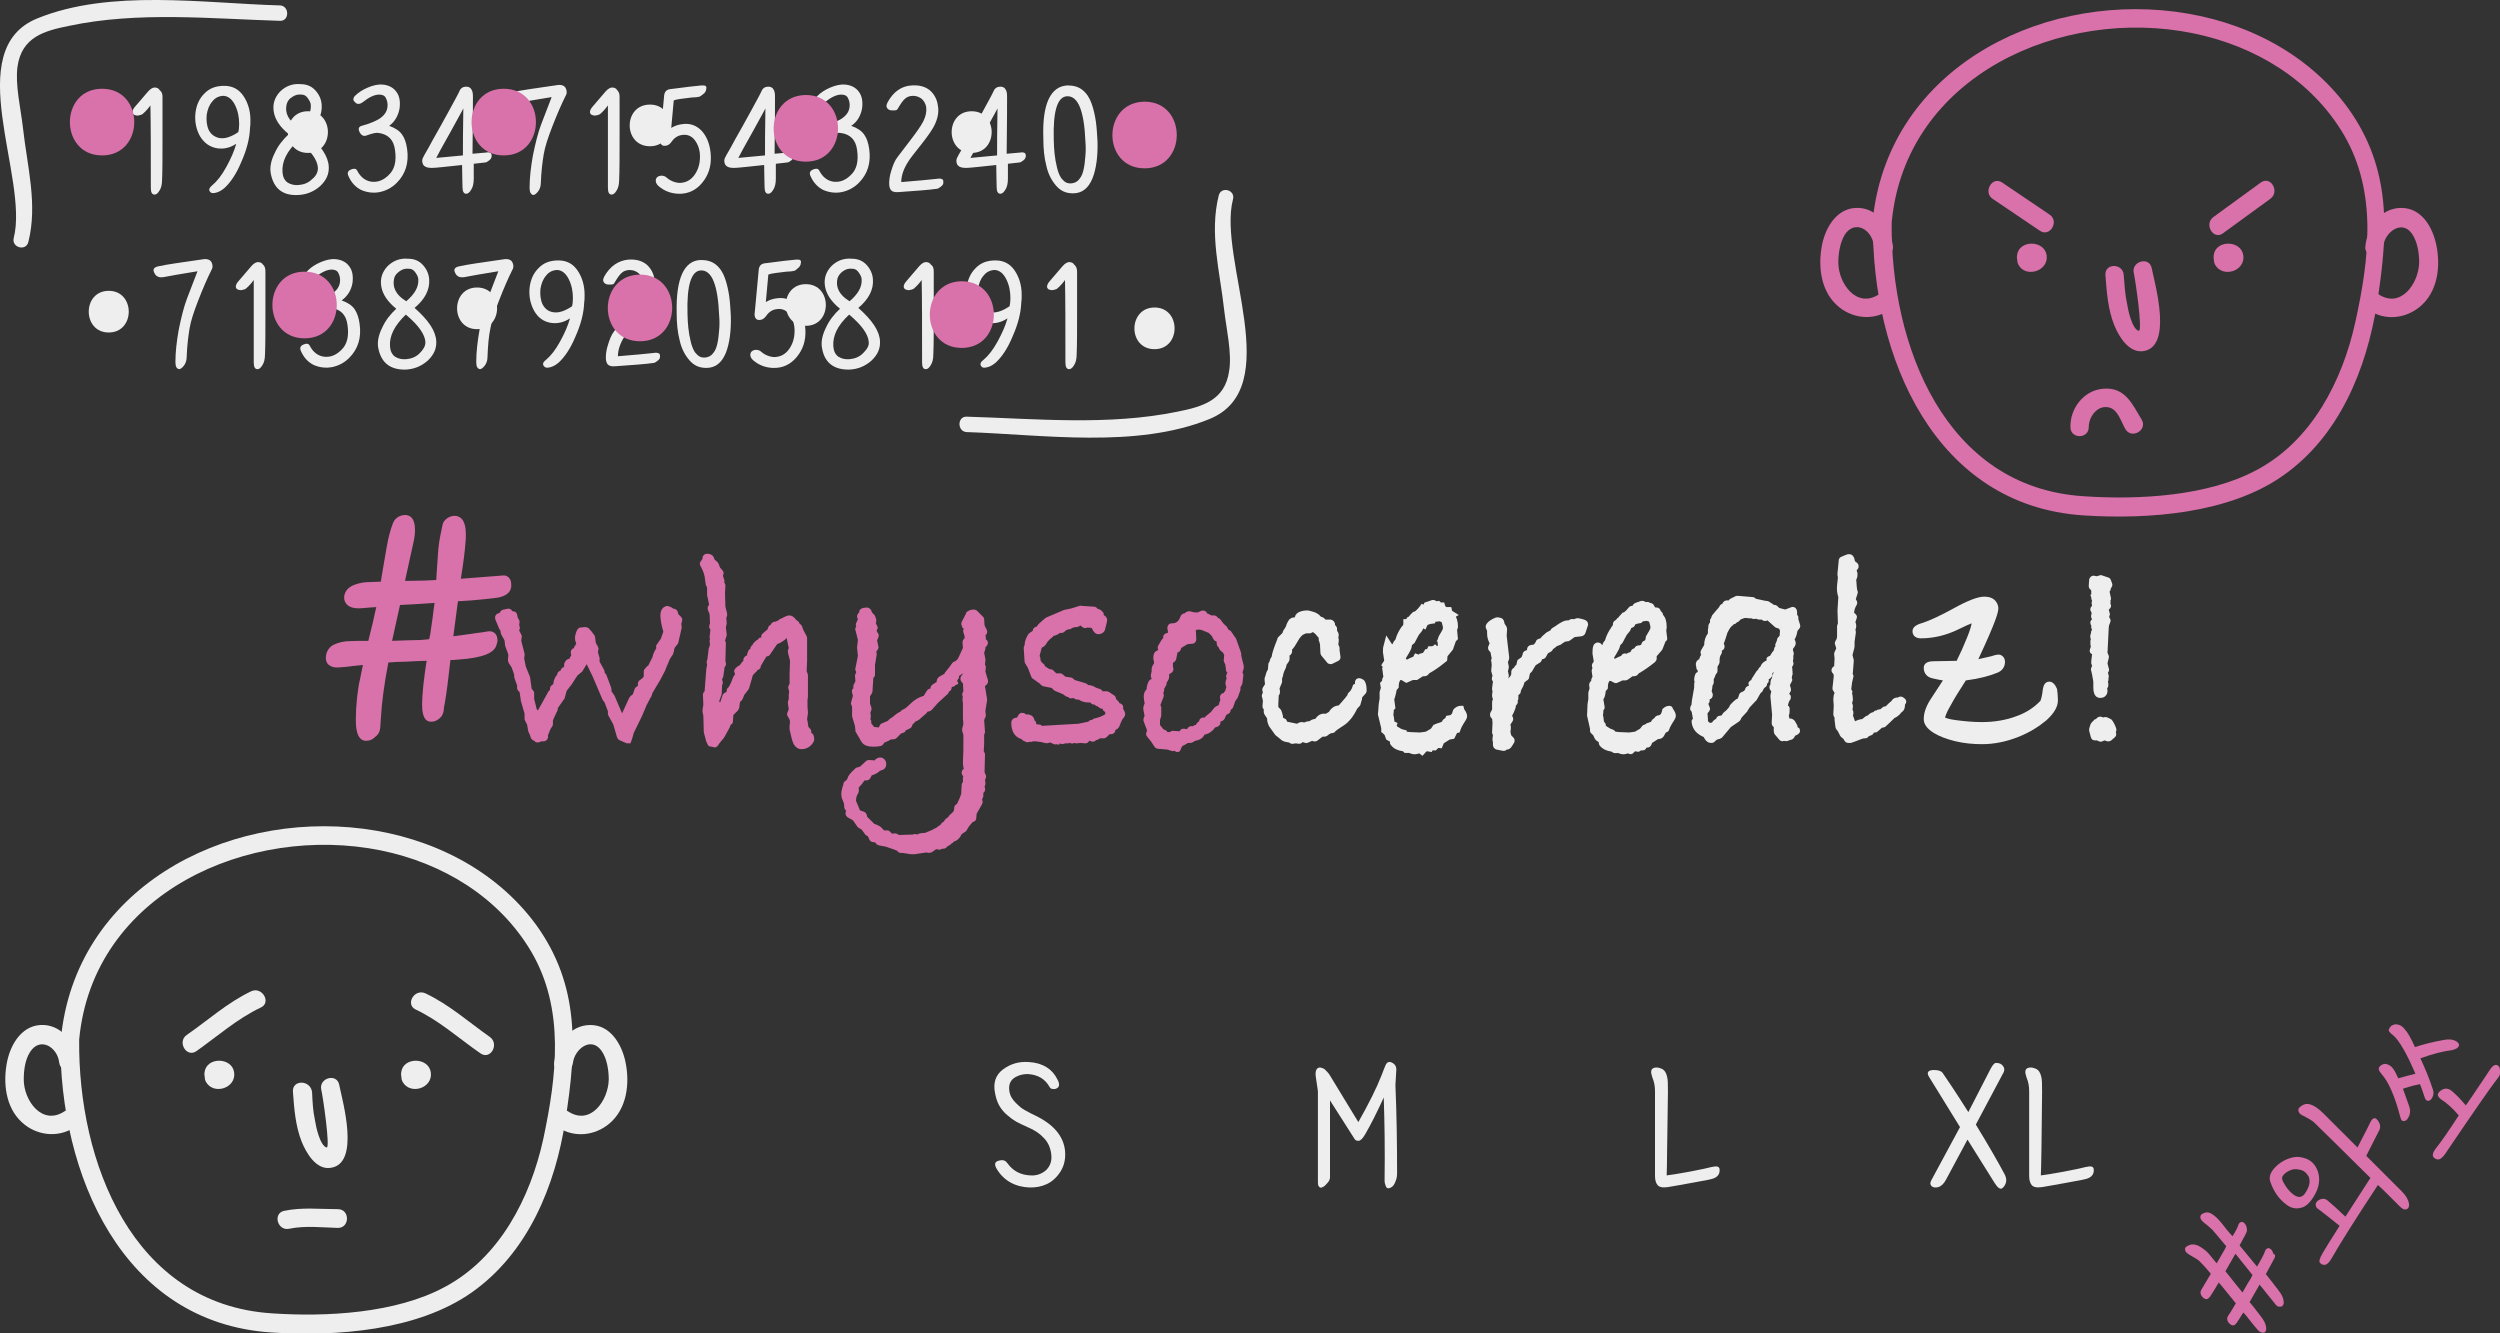 <?xml version="1.0" encoding="UTF-8"?>
<!-- Generator: Adobe Illustrator 25.2.3, SVG Export Plug-In . SVG Version: 6.00 Build 0)  -->
<svg xmlns="http://www.w3.org/2000/svg" xmlns:xlink="http://www.w3.org/1999/xlink" version="1.1" id="Layer_1" x="0px" y="0px" viewBox="0 0 600 320" xml:space="preserve">
<rect x="0" y="0" width="600" height="320" fill="#333333" stroke="none"/>
<path fill="#D971AA" d="M545.9,301.9c-0.1,0.2-0.8,1.5-2.1,3.9c0.8,1,1.8,2.2,2.9,3.7c0.7,0.9,1.2,1.7,1.3,2.4  c0.2,0.7,0.1,1.2-0.2,1.5c-0.2,0.2-0.4,0.2-0.8,0.2s-0.7-0.3-1-0.7l-3.7-4.6l-2.4,4.2c0.3,0.3,0.7,0.9,1.3,1.6  c0.6,0.8,1,1.3,1.3,1.7c0.7,0.9,1.2,1.7,1.3,2.4c0.2,0.7,0.1,1.2-0.2,1.5c-0.2,0.2-0.5,0.2-0.8,0.1c-0.4-0.1-0.7-0.3-1-0.7  c-0.2-0.2-0.7-0.8-1.5-1.8c-0.8-1-1.4-1.8-1.9-2.3l-0.7,1.1c-0.6,1-1,1.6-1.4,1.9c-0.4,0.2-0.8,0.1-1.3-0.4  c-0.6-0.7-0.6-1.3-0.2-1.9c0.2-0.2,0.8-1.2,1.8-2.9c-1.9-2.3-3.2-4-4.1-5l-1.2,2c-0.6,1-1,1.6-1.4,1.9c-0.4,0.2-0.8,0.1-1.3-0.4  c-0.6-0.7-0.6-1.3-0.2-1.9l2.2-3.7c-1-1.2-1.9-2.2-2.7-3c-0.3-0.3-1.1-0.8-2.5-1.6c-0.7-0.4-1-0.8-1-1.3c0-0.5,0.5-0.8,1.4-1.1  c0.6-0.1,1.4,0,2.2,0.5c0.8,0.5,1.5,1,2.1,1.7c0.2,0.2,0.5,0.6,0.9,1.1c0.4,0.5,0.8,0.9,1,1.2c0.2-0.3,0.6-1,1.1-1.9  c0.6-1,1-1.7,1.2-2.2c-1.5-1.8-2.5-3-3.2-3.8c-0.3-0.3-1-1-2.2-1.9c-0.6-0.5-0.9-1-0.8-1.4c0-0.5,0.5-0.8,1.3-1  c1-0.2,2.3,0.7,3.9,2.7c0.2,0.2,0.5,0.7,1.1,1.4c0.6,0.7,1,1.2,1.4,1.6c0.9-1.4,1.3-2.3,1.4-2.7c0.1-0.3,0.3-0.6,0.6-0.7  c0.3-0.1,0.5,0,0.8,0.2c0.3,0.3,0.5,0.7,0.6,1.1c0.1,0.5,0.1,0.9-0.1,1.3c-0.1,0.3-0.7,1.3-1.6,3l4.2,5.1c0.9-1.6,1.6-2.8,1.9-3.7  c0.1-0.3,0.3-0.6,0.6-0.7c0.3-0.1,0.5,0,0.8,0.2c0.3,0.3,0.5,0.7,0.6,1.1C546.1,301.1,546.1,301.5,545.9,301.9 M540.6,306l-4.1-5.1  l-2.4,4.2c2.3,2.9,3.7,4.6,4.1,5.1c0.3-0.5,0.7-1.2,1.2-2.1C540,307.2,540.4,306.5,540.6,306"></path>
<path fill="#D971AA" d="M544.9,283.7c-0.4-1.1-0.1-2.2,1-3.4c0.8-0.9,1.8-1.6,3-2.1c1.2-0.5,2.4-0.7,3.6-0.4c2,0.4,3.2,1.6,3.8,3.4  c0.6,1.8,0.3,3.8-0.9,5.8c-1,1.7-2.1,2.7-3.3,2.9c-1.2,0.3-2.4,0-3.5-0.9C547,287.8,545.7,286,544.9,283.7 M551.7,280.7  c-1.2-0.3-2.3,0.1-3.4,1c-0.4,0.4-0.6,0.7-0.6,1c0,0.3,0.1,0.7,0.4,1.2c0.6,1.1,1.3,2,2.2,2.7c1.3,1,2.3,0.9,3.1-0.5  c0.9-1.4,1.1-2.6,0.7-3.7C553.5,281.4,552.8,280.8,551.7,280.7 M556.3,290.1c-0.5-0.3-0.6-0.8-0.5-1.3c0.2-0.5,0.6-0.8,1.2-1  c0.6-0.2,1.1-0.1,1.6,0.3c1.1,0.9,2.5,2.2,4.3,3.9l6-9.3c-7-6.9-11.5-11.4-13.5-13.3c-0.4-0.4-1.4-1-2.8-1.7c-0.7-0.3-1-0.8-1-1.3  s0.5-0.9,1.3-1.3c1.2-0.5,2.8,0.2,4.8,2.2l8.1,8.1c1.9-3.7,3-5.8,3.2-6.3c0.2-0.3,0.4-0.6,0.7-0.7c0.3-0.1,0.5,0,0.8,0.3  c0.7,0.8,0.9,1.6,0.6,2.4l-3.2,6.3l8.5,8.5c1,1,1.5,1.9,1.7,2.7c0.2,0.8,0,1.4-0.5,1.6s-1,0-1.7-0.7l-2.4-2.4  c-1.2-1.2-2.1-2.1-2.8-2.7c-5.6,8.5-9.1,14.1-10.7,16.9c-0.6,1.1-1.1,1.8-1.6,2.1c-0.5,0.3-1.1,0.2-1.6-0.3  c-0.3-0.3-0.1-1.1,0.6-2.3c0.7-1.2,2-3.3,4.1-6.6C559.5,292.6,557.8,291.2,556.3,290.1"></path>
<path fill="#D971AA" d="M576.1,268.2c-1.3-5-2.8-8.5-4.5-10.4c-0.4-0.5-0.7-0.9-0.7-1.2c0-0.3,0.1-0.6,0.5-0.9  c0.6-0.4,1.1-0.5,1.7-0.2c0.6,0.2,1,0.6,1.4,1.2c0.3,0.4,0.6,1.1,1.1,2.1c1.4-0.4,2.8-0.8,4.1-1.1c-2.1-4.9-3.9-8-5.3-9.2  c-0.3-0.2-0.5-0.4-0.8-0.7c-0.3-0.3-0.4-0.6-0.2-0.9c0.2-0.4,0.5-0.8,0.9-0.9c0.4-0.2,0.8-0.2,1.2-0.1c0.6,0.1,1.2,0.5,1.7,1.2  c0.6,0.6,1.4,2,2.4,4.2c2.1-0.7,4.5-1.3,7.4-1.8c1-0.1,1.8,0,2.5,0.4c0.6,0.4,0.8,0.8,0.6,1.2c-0.2,0.4-0.7,0.7-1.5,0.9  c-2.2,0.3-4.7,0.9-7.7,2c1.3,2.8,2.3,5.3,3,7.5c0.2,0.6,0.2,1.2-0.1,1.8c-0.3,0.6-0.6,0.9-1,0.9c-0.4,0-0.7-0.2-0.9-0.9  c-0.3-0.8-0.6-1.9-1.1-3.1c-1.6,0.3-2.9,0.7-4.1,1.1c0.6,1.7,1.1,3,1.5,4.2c0.3,0.8,0.3,1.6,0,2.3s-0.6,1.1-1,1.2  C576.6,269.2,576.3,268.9,576.1,268.2 M599.5,258.7c-1.8,2.3-5.8,8.1-12.1,17.4c-0.6,1-1.2,1.7-1.7,2c-0.5,0.3-1.1,0.2-1.6-0.3  c-0.4-0.4-0.3-1.2,0.6-2.3c1.2-1.5,3-4.1,5.4-7.8c-1.4-1.7-2.9-3-4.3-3.9c-0.4-0.3-0.6-0.6-0.7-0.9c-0.1-0.3,0.1-0.7,0.6-1.1  c0.9-0.7,1.8-0.7,2.7,0c1.3,1.1,2.4,2.3,3.4,3.5c0.7-1,1.8-2.6,3.2-4.7c1.4-2.1,2.3-3.4,2.6-3.9c0.6-0.9,1.1-1.2,1.6-1.1  c0.5,0.1,0.8,0.6,0.8,1.2C600.1,257.7,599.9,258.3,599.5,258.7"></path>
<path fill="#EEEEEE" d="M251.8,260.7c-1-1.7-2.6-2.7-4.8-2.9c-1.3-0.1-2.5,0.2-3.6,0.9c-1.1,0.8-1.4,1.9-1.1,3.5  c0.2,0.9,0.7,1.7,1.5,2.5c0.8,0.8,1.5,1.4,2.1,1.7c0.6,0.3,1.4,0.8,2.5,1.3c4.4,2.1,6.8,4.9,7.2,8.4c0.2,2-0.2,3.7-1.1,5.1  c-0.9,1.4-2,2.4-3.3,3c-1.3,0.6-2.6,0.8-4,0.8c-3.5-0.1-6.2-1.6-7.9-4.3c-0.8-1.3-0.6-2,0.7-2.2c0.8-0.2,1.4,0.1,1.8,0.7  c1.3,1.8,3.1,2.8,5.5,2.9c1.5,0.1,2.8-0.4,3.8-1.3c1-1,1.4-2.3,1.2-3.8c-0.2-1.6-0.8-2.9-1.8-3.9c-0.9-1-2.2-1.9-3.9-2.6  c-1.1-0.5-2-0.9-2.7-1.3c-0.7-0.4-1.4-0.9-2.2-1.6c-0.8-0.7-1.4-1.4-1.9-2.3s-0.8-1.9-1-3c-0.5-2.5,0.2-4.4,2-5.7  c1.8-1.3,3.8-1.9,6.2-1.7c3.3,0.2,5.6,1.7,6.8,4.2c0.6,1.1,0.5,1.9-0.4,2.2c-0.3,0.1-0.6,0.1-1.1,0  C252.2,261.2,251.9,261,251.8,260.7"></path>
<path fill="#EEEEEE" d="M319,257.8l7,11.5c2.5-4.4,4.4-8.2,5.6-11.3c0.5-1.3,0.8-2.1,1-2.5c0.4-0.7,0.9-0.8,1.6-0.4  c0.7,0.4,1,1,0.9,1.9c-0.1,2-0.2,3.1-0.2,3.4c0.3,7.1,0.4,14.2,0.4,21.3c0,0.5-0.1,1.2-0.4,1.9c-0.3,0.8-0.7,1.3-1.3,1.5  c-0.5,0.2-0.8,0.1-1-0.4c-0.2-0.5-0.3-0.9-0.3-1.4c0.1-7.3,0-13.9-0.2-19.9c-1.6,3.5-3.1,6.5-4.5,8.9c-0.6,1-1.1,1.5-1.6,1.5  c-0.5,0-0.8-0.2-1-0.6c-0.6-0.9-1.5-2.4-2.8-4.4c-1.3-2-2.3-3.6-3-4.7v18.5c0,0.4-0.2,0.9-0.7,1.4c-0.5,0.6-0.9,0.9-1.3,1  c-0.3,0.1-0.5,0-0.7-0.3c-0.2-0.3-0.2-0.6-0.2-1c0-2.6,0-6.2,0-11c0-4.7,0-8.3,0-10.8c0-0.2-0.2-1.3-0.5-3.4  c-0.2-1.4,0.1-2.2,0.9-2.3c0.3,0,0.7,0.1,1.2,0.4C318.4,257.1,318.8,257.5,319,257.8"></path>
<path fill="#EEEEEE" d="M400,282.1c0.9-0.1,2.8-0.4,5.5-0.9c2.7-0.5,4.4-0.9,5.2-1.1c1.3-0.3,1.9-0.2,2,0.5c0.1,1.1-0.4,1.8-1.4,2.2  c-0.4,0.2-2,0.5-4.8,1c-2.8,0.5-4.9,0.9-6.2,1.1c-1.3,0.2-2.1,0-2.5-0.5c-0.4-0.5-0.6-1.2-0.6-2.2v-20.3c0-1.2-0.2-2.3-0.6-3.2  c-0.2-0.7-0.4-1.3-0.3-1.6c0-0.4,0.2-0.6,0.6-0.8c0.6-0.2,1.2-0.1,1.9,0.2s1.1,1,1.3,1.9c0.2,0.7,0.2,1.9,0.2,3.8  C400.1,273.6,400.1,280.3,400,282.1"></path>
<path fill="#EEEEEE" d="M467,283.2c-0.5,0.9-1.1,1.5-1.8,1.7c-0.7,0.2-1.2,0.1-1.6-0.2c-0.4-0.4-0.4-0.8-0.1-1.4l6.9-12.8l-7.4-12  c-0.7-1.1-0.3-1.7,1.2-1.7c1.1,0,1.8,0.3,2.1,0.8c0.9,1.3,3,4.4,6.1,9.3l5.3-10.3c0.5-1,1-1.5,1.3-1.5c0.8,0,1.3,0.2,1.7,0.7  c0.4,0.5,0.4,1,0.2,1.5l-6.7,12.6c3,4.9,5.3,8.9,7,12.1c0.3,0.7,0.4,1.3,0.2,1.9c-0.2,0.6-0.5,1-0.9,1.3c-0.5,0.3-1.1-0.2-1.8-1.3  l-6.5-10.4L467,283.2z"></path>
<path fill="#EEEEEE" d="M489.8,282.1c0.9-0.1,2.8-0.4,5.5-0.9s4.4-0.9,5.2-1.1c1.3-0.3,1.9-0.2,2,0.5c0.1,1.1-0.4,1.8-1.4,2.2  c-0.4,0.2-2,0.5-4.8,1c-2.8,0.5-4.9,0.9-6.2,1.1c-1.3,0.2-2.1,0-2.5-0.5c-0.4-0.5-0.6-1.2-0.6-2.2v-20.3c0-1.2-0.2-2.3-0.6-3.2  c-0.2-0.7-0.4-1.3-0.3-1.6c0-0.4,0.2-0.6,0.6-0.8c0.6-0.2,1.2-0.1,1.9,0.2s1.1,1,1.3,1.9c0.2,0.7,0.2,1.9,0.2,3.8  C490,273.6,489.9,280.3,489.8,282.1"></path>
<path fill="#D971AA" d="M454.3,59c-0.6-4.3-3.4-8.8-8.1-9.1c-5.1-0.3-8,4.4-8.9,8.8c-1,5-0.4,10.9,3.5,14.5  c3.4,3.2,8.6,3.9,12.5,1.3c2.4-1.6,0.2-5.5-2.3-3.9c-5.4,3.6-9.8-2.6-9.8-7.6c0-2.1,0.4-4.7,1.5-6.6c2.4-3.8,6.6-1.3,7,2.5  C450.2,61.8,454.7,61.9,454.3,59"></path>
<path fill="#D971AA" d="M572,59c0.4-3.3,4.4-6.3,6.8-3c1.4,1.9,1.8,4.8,1.8,7c-0.1,5-4.4,11.2-9.8,7.6c-2.4-1.6-4.6,2.3-2.2,3.9  c3.8,2.5,8.7,2,12.2-0.9c4.3-3.6,5-9.7,3.9-14.9c-0.9-4.2-3.5-8.8-8.4-8.8c-5,0-8.1,4.6-8.6,9.1C567.2,61.9,571.7,61.8,572,59"></path>
<path fill="#D971AA" d="M454,53.4c3.3-35.2,40.8-51.9,72.4-45.4c14.7,3,28.3,11.1,36.1,24.3c8.1,13.8,6.1,29.9,2.8,44.9  c-3.1,14.2-10.5,28.6-23.7,35.6c-11.7,6.3-28.3,7.2-41.5,6.3C466.7,117,453.7,82.8,454,53.4c0-2.9-4.4-2.9-4.5,0  c-0.3,32.1,14.7,68,50.6,70.3c15.5,1,34.9-0.4,47.9-9.6c13.5-9.5,20-25.6,22.5-41.4c2.7-17.1,3.5-32.2-7-46.8  c-9.8-13.4-25.2-21-41.5-23.1c-33.5-4.3-69.3,14.6-72.6,50.6C449.3,56.3,453.7,56.3,454,53.4"></path>
<path fill="#D971AA" d="M488.4,62.4c0.1-0.7-0.4,0.5-0.6,0.5c-0.5,0-0.2-0.1-0.4-1c-0.3-1.1-0.5-0.9,0-1.1c0.3-0.1,0.7,0.1,0.9,0.4  c-1.3-2.5-5.2-0.3-3.9,2.3c1.7,3.3,7.3,1.6,6.8-2.2c-0.5-3.7-6.6-3.8-7.1-0.1c-0.2,1.2,0.3,2.4,1.6,2.7  C486.7,64.3,488.2,63.6,488.4,62.4"></path>
<path fill="#D971AA" d="M535.6,62.4c0.1-0.7-0.4,0.5-0.6,0.5c-0.5,0-0.2-0.1-0.4-1c-0.2-1.1-0.5-0.9,0-1.1c0.3-0.1,0.7,0.1,0.9,0.4  c-1.4-2.5-5.2-0.3-3.9,2.3c1.8,3.3,7.3,1.6,6.8-2.2c-0.5-3.7-6.6-3.8-7.1-0.1c-0.2,1.2,0.3,2.4,1.6,2.7  C533.9,64.3,535.4,63.6,535.6,62.4"></path>
<path fill="#D971AA" d="M505.3,66c0.3,4.1,0.6,8.2,2.1,12c1.1,2.7,3.4,6.6,6.8,6.3c7.4-0.8,3-16,2.2-20c-0.6-2.8-4.9-1.6-4.3,1.2  c0.4,1.7,2.2,14.1,1.2,13.9c-1.6-0.4-2.6-5.1-2.8-6.5c-0.5-2.2-0.6-4.5-0.8-6.8C509.6,63.1,505.1,63.1,505.3,66"></path>
<path fill="#D971AA" d="M501.3,102.5c0-2.5,2.1-5.4,4.9-4.7c2.1,0.5,2.9,3.5,3.9,5.2c1.5,2.5,5.4,0.2,3.9-2.3  c-2.3-3.8-4-7.9-9.3-7.4c-4.6,0.4-7.9,4.7-7.8,9.2C496.9,105.4,501.3,105.4,501.3,102.5"></path>
<path fill="#D971AA" d="M533.5,56c3.8-2.8,7.6-5.5,11.4-8.3c2.3-1.7,0.1-5.6-2.3-3.9c-3.8,2.8-7.6,5.5-11.4,8.3  C528.9,53.8,531.2,57.7,533.5,56"></path>
<path fill="#D971AA" d="M491.9,51.5c-3.8-2.6-7.6-5.1-11.4-7.7c-2.4-1.6-4.6,2.3-2.3,3.9c3.8,2.6,7.6,5.1,11.4,7.7  C492,57,494.3,53.1,491.9,51.5"></path>
<path fill="#EEEEEE" d="M18.7,255.1c-0.5-4.3-3.4-8.8-8.1-9.1c-5.1-0.3-8,4.4-8.9,8.8c-1,5-0.4,10.9,3.5,14.5  c3.4,3.2,8.6,3.9,12.6,1.3c2.4-1.6,0.2-5.5-2.3-3.9c-5.4,3.6-9.8-2.6-9.8-7.6c0-2.2,0.3-4.7,1.5-6.6c2.4-3.8,6.6-1.2,7,2.5  C14.6,257.9,19.1,257.9,18.7,255.1"></path>
<path fill="#EEEEEE" d="M137.5,255.1c0.4-3.3,4.3-6.4,6.8-3c1.4,1.9,1.8,4.8,1.8,7c-0.1,5-4.4,11.2-9.8,7.6  c-2.4-1.6-4.7,2.3-2.3,3.9c3.8,2.5,8.7,2,12.2-0.9c4.3-3.6,5-9.7,3.9-14.9c-0.9-4.2-3.6-8.8-8.4-8.8c-5,0-8.1,4.6-8.7,9.1  C132.7,257.9,137.2,257.9,137.5,255.1"></path>
<path fill="#EEEEEE" d="M19,249.5c3.3-35.2,40.8-51.8,72.4-45.4c14.7,3,28.3,11.1,36.1,24.3c8.1,13.8,6.1,29.8,2.9,44.9  c-3.1,14.2-10.5,28.6-23.7,35.6c-11.7,6.3-28.3,7.2-41.5,6.3C31.7,313,18.7,278.8,19,249.5c0-2.9-4.4-2.9-4.5,0  c-0.3,32.1,14.7,68,50.7,70.3c15.5,1,34.9-0.4,48-9.6c13.5-9.5,20.1-25.6,22.5-41.4c2.7-17.1,3.5-32.2-7-46.8  c-9.8-13.4-25.3-21-41.5-23.1c-33.5-4.3-69.3,14.6-72.6,50.6C14.2,252.3,18.7,252.3,19,249.5"></path>
<path fill="#EEEEEE" d="M53.4,258.5c0.1-0.8-0.4,0.5-0.6,0.5c-0.5,0-0.2-0.1-0.4-1c-0.3-1.1-0.5-0.9,0-1.1c0.3-0.1,0.7,0.1,0.9,0.4  c-1.4-2.5-5.2-0.3-3.9,2.3c1.8,3.3,7.3,1.6,6.8-2.2c-0.5-3.7-6.6-3.8-7.1-0.1c-0.2,1.2,0.3,2.4,1.6,2.7  C51.7,260.3,53.2,259.7,53.4,258.5"></path>
<path fill="#EEEEEE" d="M100.6,258.5c0.1-0.8-0.4,0.5-0.6,0.5c-0.5,0-0.2-0.1-0.4-1c-0.2-1.1-0.5-0.9,0-1.1c0.3-0.1,0.7,0.1,0.9,0.4  c-1.4-2.5-5.2-0.3-3.9,2.3c1.8,3.3,7.3,1.6,6.8-2.2c-0.5-3.7-6.6-3.8-7.1-0.1c-0.2,1.2,0.3,2.4,1.6,2.7  C98.9,260.3,100.4,259.7,100.6,258.5"></path>
<path fill="#EEEEEE" d="M70.3,262c0.3,4.1,0.6,8.2,2.1,12c1.1,2.7,3.4,6.7,6.8,6.3c7.4-0.8,3-16,2.2-20c-0.6-2.8-4.9-1.6-4.3,1.2  c0.4,1.6,2.2,14.1,1.3,13.9c-1.6-0.4-2.6-5.1-2.8-6.5c-0.5-2.3-0.6-4.5-0.7-6.8C74.5,259.1,70.1,259.1,70.3,262"></path>
<path fill="#EEEEEE" d="M99.8,242.3c5.7,2.7,10.3,6.9,15.5,10.5c2.4,1.7,4.6-2.2,2.3-3.9c-5.1-3.6-9.8-7.8-15.5-10.5  C99.4,237.2,97.2,241.1,99.8,242.3"></path>
<path fill="#EEEEEE" d="M60.3,237.9c-5.7,2.7-10.3,6.9-15.5,10.5c-2.3,1.6-0.1,5.5,2.3,3.9c5.1-3.6,9.8-7.8,15.5-10.5  C65.2,240.6,62.9,236.7,60.3,237.9"></path>
<path fill="#EEEEEE" d="M69.4,294.9c3.9-0.8,7.8-0.3,11.7-0.2c2.9,0,2.9-4.5,0-4.5c-4.3,0-8.6-0.5-12.9,0.4  C65.4,291.2,66.6,295.5,69.4,294.9"></path>
<path fill="#EEEEEE" d="M39,23.3c0,2.3,0,5.6,0,9.9c0,4.3,0,7.6-0.1,9.9c0,1.1-0.2,2-0.6,2.6c-0.4,0.7-0.8,1-1.2,1  c-0.6,0-0.9-0.5-0.9-1.6c0-8.6,0-15.2-0.1-19.8c-0.5,0.7-1.1,1.4-1.8,2c-0.2,0.2-0.5,0.3-1,0.4s-0.8,0-1.2-0.2  c-0.5-0.4-0.4-1.1,0.4-2l3-3.5c0.6-0.7,1.2-1,1.6-1c0.5,0,1,0.2,1.2,0.6C38.9,22.1,39,22.6,39,23.3"></path>
<path fill="#EEEEEE" d="M50.9,44.5c1.2-1,2.3-2.4,3.4-4.4c1.1-2,1.9-3.8,2.4-5.6c-1.5,1-3,1.3-4.5,1.1c-1.9-0.3-3.2-1.3-4.2-2.9  c-0.9-1.6-1.3-3.5-1.1-5.5c0.2-1.9,0.9-3.5,2.1-4.7c1.2-1.3,2.8-1.9,4.8-1.9c2,0,3.5,0.8,4.6,2.4c1.1,1.6,1.7,3.6,1.7,5.8  c0,0.8,0,1.4-0.1,2c-0.1,2.5-0.8,5.2-2.1,8.1c-1.2,2.9-2.6,4.9-4,6.2c-0.6,0.5-1.2,0.9-1.9,1.1s-1.2,0.2-1.4,0  C50,45.7,50.1,45.2,50.9,44.5 M52.5,33.1c1.4,0.3,2.9-0.2,4.7-1.4c0.1-0.4,0.2-1.1,0.2-1.9c0-1.7-0.3-3.2-1-4.6s-1.6-2.1-2.7-2.2  c-1,0-2,0.4-2.7,1.3c-0.8,0.9-1.2,2-1.4,3.3c-0.1,1.3,0,2.5,0.5,3.6C50.6,32.2,51.4,32.8,52.5,33.1"></path>
<path fill="#EEEEEE" d="M65,41.7c-0.3-1.4,0-3.1,0.9-4.9c0.8-1.8,2-3.3,3.4-4.6c-2.1-1.7-3.3-3.5-3.6-5.4c-0.3-1.8,0.2-3.4,1.5-4.8  c1.3-1.3,3-2,5-1.8c1.4,0,2.6,0.5,3.5,1.5c0.9,1,1.4,2.1,1.5,3.4c0.2,2.5-1,4.8-3.5,6.9c3.4,3,5.1,5.6,5.2,8  c0.1,1.8-0.6,3.3-2.1,4.7c-1.5,1.3-3.2,2-5.2,2.1C67.9,47,65.7,45.3,65,41.7 M76.3,40.3c-0.1-1.9-1.6-4-4.7-6.6  c-2.8,2.6-4,5.1-3.8,7.7c0.1,1.1,0.5,1.9,1.2,2.4c0.8,0.5,1.7,0.7,2.7,0.6c1.2-0.1,2.3-0.5,3.2-1.4C75.9,42.2,76.3,41.3,76.3,40.3   M68.8,25c-0.5,2.1,0.4,4,2.9,5.5c2-1.7,3-3.4,2.9-5.2c0-0.6-0.3-1.1-0.7-1.7c-0.4-0.6-0.9-0.9-1.5-0.9c-0.9-0.1-1.6,0.1-2.3,0.6  C69.4,23.7,69,24.3,68.8,25"></path>
<path fill="#EEEEEE" d="M85.2,23c0.8-0.8,1.9-1.5,3.1-2c1.2-0.5,2.4-0.8,3.5-0.7c1.4,0.1,2.6,0.7,3.3,1.7c0.8,1,1,2.4,0.8,4  c-0.3,1.7-1.1,3.2-2.5,4.2c1.4,0.5,2.5,1.2,3.1,2.1c0.6,0.8,1,2,1.2,3.4c0.5,3.4-0.4,6.1-2.5,8.2c-1.2,1.2-2.6,1.9-4.1,2.2  c-1.5,0.3-3,0.1-4.4-0.5c-1.4-0.7-2.4-1.8-3.1-3.4c-0.3-0.7-0.1-1.2,0.6-1.5c0.7-0.3,1.2-0.3,1.5,0.2c0.8,1.6,2,2.5,3.4,2.7  c1.5,0.2,2.9-0.3,4.2-1.6c1.4-1.3,1.9-3.3,1.5-6c-0.3-2.4-1.6-3.8-4-4.1c-0.5-0.1-1.4,0.1-2.8,0.6c-0.7,0.3-1.3,0-1.7-0.8  c-0.4-0.8-0.2-1.3,0.5-1.5c1.9-0.5,3.2-1.1,4.1-1.6c1.3-0.8,2-1.8,2.1-3c0.1-0.8-0.1-1.5-0.4-2.1c-0.3-0.6-0.9-0.8-1.6-0.8  c-1.1,0-2.4,0.6-3.9,1.8c-0.8,0.6-1.5,0.6-2-0.1C84.7,24.1,84.7,23.5,85.2,23"></path>
<path fill="#EEEEEE" d="M116.8,36.6c0.4-0.1,0.7,0,0.9,0.1c0.2,0.1,0.3,0.4,0.3,0.7c0,0.4-0.2,0.8-0.6,1.1c-0.4,0.3-0.7,0.5-1,0.5  c-0.8,0.1-1.7,0.2-2.7,0.3v3.6c0,1.1-0.2,2-0.6,2.6c-0.4,0.7-0.8,1-1.2,1c-0.6,0-0.9-0.5-0.9-1.6c0-1.2-0.1-2.9-0.1-5.3  c-3.9,0.4-6.3,0.7-7.3,0.7c-1.1,0-1.8-0.3-2.1-0.9c-0.3-0.7-0.2-1.3,0.2-1.9c0.1-0.3,0.9-1.5,2.1-3.8c1.3-2.3,2.6-4.6,3.9-7  c1.3-2.4,2.2-4,2.6-4.9c0.3-0.7,0.9-1,1.6-1c0.5,0,1,0.2,1.2,0.6c0.3,0.4,0.4,1,0.4,1.7c0,2,0,6.6-0.1,13.8L116.8,36.6z M104.7,37.9  c0.1,0,2.3-0.2,6.4-0.6c0-2.2,0-6,0.1-11.3c-0.1,0.3-1.2,2.2-3.1,5.7C106.1,35.2,105,37.3,104.7,37.9"></path>
<path fill="#EEEEEE" d="M127.1,45.1c0-2.4,0.3-5,0.8-7.8c0.6-2.9,1.2-5.4,2-7.5l2.5-6.5c-3.8,0.6-6.5,1.1-8.1,1.4  c-1.1,0.2-1.9-0.1-2.3-1.1c-0.4-0.8,0-1.3,1.1-1.5c1.7-0.4,5.3-0.9,10.8-1.7c1-0.1,1.6,0.2,1.9,0.8c0.3,0.7,0.3,1.3-0.1,1.9  c-0.9,1.8-2,4.3-3.2,7.4c-1,2.6-1.7,4.7-2,6.5c-0.3,1.8-0.6,4.1-0.7,6.9c0,0.9-0.3,1.6-0.7,2.1c-0.4,0.5-0.8,0.8-1.1,0.8  C127.4,46.7,127.1,46.1,127.1,45.1"></path>
<path fill="#EEEEEE" d="M148.7,23.3c0,2.3,0,5.6,0,9.9c0,4.3,0,7.6-0.1,9.9c0,1.1-0.2,2-0.6,2.6c-0.4,0.7-0.8,1-1.2,1  c-0.6,0-0.9-0.5-0.9-1.6c0-8.6,0-15.2,0-19.8c-0.5,0.7-1.1,1.4-1.8,2c-0.2,0.2-0.5,0.3-1,0.4c-0.4,0.1-0.8,0-1.2-0.2  c-0.5-0.4-0.4-1.1,0.4-2l3-3.5c0.6-0.7,1.2-1,1.6-1c0.5,0,1,0.2,1.2,0.6C148.6,22.1,148.7,22.6,148.7,23.3"></path>
<path fill="#EEEEEE" d="M167.9,23.2c-0.4,0.1-1.1,0.2-1.9,0.2c-0.9,0.1-1.7,0.2-2.4,0.3c-0.7,0.1-1.4,0.2-1.9,0.4  c0,0.1-0.2,2.3-0.6,6.6c0.8-0.5,1.7-0.8,2.6-0.9c1.9-0.3,3.5,0.3,4.8,1.7c1.3,1.5,2,3.5,2.1,6c0.1,2.5-0.6,4.6-2.1,6.4  c-1.5,1.8-3.4,2.7-5.8,2.6c-1.8-0.1-3.3-0.7-4.6-1.8c-0.6-0.5-0.8-1.1-0.7-1.6c0.1-0.5,0.5-0.8,1-0.9c0.5-0.1,0.9,0,1.3,0.2  c1,0.9,2.1,1.4,3.3,1.5c1.5,0,2.7-0.6,3.6-1.8c0.9-1.2,1.4-2.7,1.4-4.5c0-1.5-0.4-2.8-1.2-3.9c-0.8-1.1-1.9-1.5-3.1-1.3  c-1,0.1-1.9,0.7-2.5,1.6c-0.5,0.7-1,1-1.7,1c-0.7,0-1.1-0.5-1.1-1.4c0.1-1.2,0.3-2.9,0.5-5.3c0.2-2.3,0.4-4.1,0.5-5.4  c0.1-0.9,0.6-1.4,1.4-1.5c3.8-0.5,6.3-0.8,7.6-0.9c0.4,0,0.7,0,0.9,0.1c0.2,0.1,0.3,0.4,0.2,0.7c0,0.4-0.2,0.8-0.5,1.1  C168.4,22.9,168.1,23.1,167.9,23.2"></path>
<path fill="#EEEEEE" d="M189.3,36.6c0.4-0.1,0.7,0,0.9,0.1c0.2,0.1,0.3,0.4,0.3,0.7c0,0.4-0.2,0.8-0.6,1.1c-0.4,0.3-0.7,0.5-1,0.5  c-0.8,0.1-1.7,0.2-2.7,0.3v3.6c0,1.1-0.2,2-0.6,2.6c-0.4,0.7-0.8,1-1.2,1c-0.6,0-0.9-0.5-0.9-1.6c0-1.2-0.1-2.9-0.1-5.3  c-3.9,0.4-6.3,0.7-7.3,0.7c-1.1,0-1.8-0.3-2.1-0.9c-0.3-0.7-0.2-1.3,0.2-1.9c0.1-0.3,0.9-1.5,2.1-3.8c1.3-2.3,2.6-4.6,3.9-7  c1.3-2.4,2.2-4,2.6-4.9c0.3-0.7,0.9-1,1.6-1c0.5,0,1,0.2,1.2,0.6c0.3,0.4,0.4,1,0.4,1.7c0,2,0,6.6-0.1,13.8L189.3,36.6z M177.2,37.9  c0.1,0,2.3-0.2,6.4-0.6c0-2.2,0-6,0.1-11.3c-0.1,0.3-1.2,2.2-3.1,5.7C178.6,35.2,177.5,37.3,177.2,37.9"></path>
<path fill="#EEEEEE" d="M196.2,23c0.8-0.8,1.9-1.5,3.1-2c1.2-0.5,2.4-0.8,3.5-0.7c1.4,0.1,2.6,0.7,3.3,1.7c0.8,1,1,2.4,0.8,4  c-0.3,1.7-1.1,3.2-2.6,4.2c1.4,0.5,2.5,1.2,3.1,2.1c0.6,0.8,1,2,1.2,3.4c0.5,3.4-0.4,6.1-2.5,8.2c-1.2,1.2-2.6,1.9-4.1,2.2  c-1.5,0.3-3,0.1-4.4-0.5c-1.4-0.7-2.4-1.8-3.1-3.4c-0.3-0.7-0.1-1.2,0.6-1.5c0.7-0.3,1.2-0.3,1.5,0.2c0.8,1.6,2,2.5,3.4,2.7  c1.5,0.2,2.9-0.3,4.2-1.6c1.4-1.3,1.9-3.3,1.5-6c-0.3-2.4-1.6-3.8-4-4.1c-0.5-0.1-1.4,0.1-2.8,0.6c-0.7,0.3-1.3,0-1.7-0.8  c-0.4-0.8-0.2-1.3,0.5-1.5c1.9-0.5,3.2-1.1,4.1-1.6c1.3-0.8,2-1.8,2.1-3c0.1-0.8-0.1-1.5-0.4-2.1c-0.3-0.6-0.9-0.8-1.6-0.8  c-1.1,0-2.4,0.6-3.9,1.8c-0.8,0.6-1.5,0.6-2-0.1C195.7,24.1,195.7,23.5,196.2,23"></path>
<path fill="#EEEEEE" d="M218.9,20.5c1.8-0.1,3.2,0.3,4.3,1.2c1,0.9,1.7,2.1,1.9,3.7c0.3,1.6-0.1,3.3-1,5c-0.5,0.9-1.5,2.4-3.1,4.4  c-1.6,2-2.6,3.3-2.9,3.8c-1.2,1.8-1.8,3.5-1.8,5.1c3.9-0.3,6.8-0.6,8.7-0.8c0.5-0.1,0.9,0,1.1,0.1c0.3,0.1,0.3,0.4,0.3,0.9  c0,0.3-0.2,0.6-0.6,0.9c-0.4,0.3-0.7,0.5-0.9,0.5c-2,0.3-5.1,0.5-9.2,0.8c-0.9,0.1-1.5-0.1-1.8-0.4c-0.3-0.3-0.5-0.9-0.5-1.6  c0-0.8,0.1-1.9,0.5-3.1c0.4-1.3,0.8-2.4,1.5-3.3c0.2-0.3,1.2-1.6,2.9-3.8c1.7-2.2,2.8-3.8,3.3-4.8c0.6-1.2,0.8-2.3,0.7-3.3  c-0.1-0.8-0.5-1.5-1-2c-0.6-0.5-1.3-0.8-2.2-0.8c-0.8,0-1.5,0.3-1.9,0.7c-0.5,0.4-1.1,1.3-1.8,2.5c-0.1,0.2-0.4,0.3-0.9,0.3  c-0.5,0-0.9,0-1.2-0.2c-0.6-0.4-0.7-0.9-0.3-1.7C214.4,22,216.4,20.6,218.9,20.5"></path>
<path fill="#EEEEEE" d="M245,36.6c0.4-0.1,0.7,0,0.9,0.1c0.2,0.1,0.3,0.4,0.3,0.7c0,0.4-0.2,0.8-0.6,1.1c-0.4,0.3-0.7,0.5-1,0.5  c-0.8,0.1-1.7,0.2-2.7,0.3v3.6c0,1.1-0.2,2-0.6,2.6c-0.4,0.7-0.8,1-1.2,1c-0.6,0-0.9-0.5-0.9-1.6c0-1.2-0.1-2.9-0.1-5.3  c-3.9,0.4-6.3,0.7-7.3,0.7c-1.1,0-1.8-0.3-2.1-0.9c-0.3-0.7-0.2-1.3,0.2-1.9c0.1-0.3,0.9-1.5,2.1-3.8c1.3-2.3,2.6-4.6,3.9-7  c1.3-2.4,2.2-4,2.6-4.9c0.3-0.7,0.9-1,1.6-1c0.5,0,1,0.2,1.2,0.6c0.3,0.4,0.4,1,0.4,1.7c0,2,0,6.6-0.1,13.8L245,36.6z M232.9,37.9  c0.1,0,2.3-0.2,6.4-0.6c0-2.2,0-6,0.1-11.3c-0.1,0.3-1.2,2.2-3.1,5.7C234.4,35.2,233.2,37.3,232.9,37.9"></path>
<path fill="#EEEEEE" d="M256.2,20.5c1.4,0,2.6,0.3,3.6,1.1c1,0.8,1.7,1.9,2.2,3.3c0.5,1.4,0.8,2.9,1,4.2c0.2,1.4,0.3,3,0.4,4.8  c0.1,3.6-0.3,6.6-1.2,8.9c-1,2.4-2.5,3.6-4.7,3.6c-1.7,0-3-0.6-4.1-1.9c-1.1-1.3-1.9-2.9-2.3-4.8c-0.5-1.9-0.7-4.1-0.7-6.5  C250.1,25,252.1,20.7,256.2,20.5 M260.5,34c-0.3-7.3-1.7-11-4.4-10.9c-2.3,0.1-3.4,3.5-3.2,10.4c0,1.2,0.1,2.3,0.2,3.4  c0.1,1,0.3,2.2,0.6,3.4c0.3,1.2,0.7,2.2,1.3,2.8c0.6,0.7,1.3,1,2.2,0.9c0.8-0.1,1.4-0.4,1.9-1.1c0.5-0.6,0.8-1.4,1-2.4  c0.2-0.9,0.3-2,0.4-3.2C260.6,36.3,260.6,35.1,260.5,34"></path>
<path fill="#EEEEEE" d="M42.1,86.9c0-2.4,0.3-5,0.8-7.8c0.6-2.9,1.2-5.4,2-7.5l2.5-6.5c-3.8,0.6-6.5,1.1-8.1,1.4  c-1.1,0.2-1.9-0.1-2.3-1.1c-0.4-0.8,0-1.3,1.1-1.5c1.7-0.4,5.3-0.9,10.8-1.7c1-0.1,1.6,0.2,1.9,0.8c0.3,0.7,0.3,1.3-0.1,1.9  c-0.9,1.8-2,4.3-3.2,7.4c-1,2.6-1.7,4.7-2,6.5c-0.3,1.8-0.6,4.1-0.7,6.9c0,0.9-0.3,1.6-0.7,2.1c-0.4,0.5-0.8,0.8-1.1,0.8  C42.4,88.5,42.1,88,42.1,86.9"></path>
<path fill="#EEEEEE" d="M63.7,65.2c0,2.3,0,5.6,0,9.9c0,4.3,0,7.6-0.1,9.9c0,1.1-0.2,2-0.6,2.6c-0.4,0.7-0.8,1-1.2,1  c-0.6,0-0.9-0.5-0.9-1.6c0-8.6,0-15.2,0-19.8c-0.5,0.7-1.1,1.4-1.8,2c-0.2,0.2-0.5,0.3-1,0.4c-0.4,0.1-0.8,0-1.2-0.2  c-0.5-0.4-0.4-1.1,0.4-2l3-3.5c0.6-0.7,1.2-1,1.6-1c0.5,0,1,0.2,1.2,0.6C63.6,63.9,63.7,64.5,63.7,65.2"></path>
<path fill="#EEEEEE" d="M73.9,64.9c0.8-0.8,1.9-1.5,3.1-2c1.2-0.5,2.4-0.8,3.5-0.7c1.4,0.1,2.6,0.7,3.3,1.7c0.8,1,1,2.4,0.8,4  c-0.3,1.7-1.1,3.1-2.6,4.2c1.4,0.5,2.5,1.2,3.1,2.1s1,2,1.2,3.5c0.5,3.4-0.4,6.1-2.5,8.2c-1.2,1.2-2.6,1.9-4.1,2.2  c-1.5,0.3-3,0.1-4.4-0.5c-1.4-0.7-2.4-1.8-3.1-3.4c-0.3-0.7-0.1-1.2,0.6-1.5c0.7-0.3,1.2-0.3,1.5,0.2c0.8,1.6,2,2.5,3.4,2.7  c1.5,0.2,2.9-0.3,4.2-1.6c1.4-1.3,1.9-3.3,1.5-6c-0.3-2.4-1.6-3.8-4-4.1c-0.5-0.1-1.4,0.1-2.8,0.6c-0.7,0.3-1.3,0-1.7-0.8  c-0.4-0.8-0.2-1.3,0.5-1.5c1.9-0.5,3.2-1.1,4.1-1.6c1.3-0.8,2-1.8,2.1-3c0.1-0.8-0.1-1.5-0.4-2.1c-0.3-0.6-0.9-0.8-1.6-0.8  c-1.1,0-2.4,0.6-3.9,1.8c-0.8,0.6-1.5,0.6-2-0.1C73.4,65.9,73.4,65.4,73.9,64.9"></path>
<path fill="#EEEEEE" d="M90.8,83.6c-0.3-1.4,0-3.1,0.9-4.9c0.8-1.8,2-3.3,3.4-4.6c-2.1-1.7-3.3-3.5-3.6-5.4  c-0.3-1.8,0.2-3.4,1.5-4.8c1.3-1.3,3-2,5-1.8c1.4,0,2.6,0.5,3.5,1.5c0.9,1,1.4,2.1,1.5,3.4c0.2,2.5-1,4.8-3.5,6.9  c3.4,3,5.1,5.6,5.2,8c0.1,1.8-0.6,3.3-2.1,4.7c-1.5,1.3-3.2,2-5.2,2.1C93.7,88.8,91.5,87.1,90.8,83.6 M102.1,82.1  c-0.1-1.8-1.6-4-4.7-6.6c-2.7,2.6-4,5.1-3.8,7.7c0.1,1.1,0.5,1.9,1.2,2.4c0.8,0.5,1.7,0.7,2.7,0.6c1.2-0.1,2.3-0.5,3.2-1.4  S102.1,83.1,102.1,82.1 M94.6,66.8c-0.5,2.1,0.4,4,2.9,5.5c2-1.7,3-3.4,2.9-5.2c0-0.6-0.3-1.1-0.7-1.7c-0.4-0.6-0.9-0.9-1.5-0.9  c-0.9-0.1-1.6,0.1-2.3,0.6C95.2,65.6,94.7,66.2,94.6,66.8"></path>
<path fill="#EEEEEE" d="M114.3,86.9c0-2.4,0.3-5,0.8-7.8c0.6-2.9,1.2-5.4,2-7.5l2.5-6.5c-3.8,0.6-6.5,1.1-8.1,1.4  c-1.1,0.2-1.9-0.1-2.3-1.1c-0.4-0.8,0-1.3,1.1-1.5c1.7-0.4,5.3-0.9,10.8-1.7c1-0.1,1.6,0.2,1.9,0.8c0.3,0.7,0.3,1.3-0.1,1.9  c-0.9,1.8-2,4.3-3.2,7.4c-1,2.6-1.7,4.7-2,6.5c-0.4,1.8-0.6,4.1-0.7,6.9c0,0.9-0.3,1.6-0.7,2.1c-0.4,0.5-0.8,0.8-1.1,0.8  C114.6,88.5,114.3,88,114.3,86.9"></path>
<path fill="#EEEEEE" d="M131,86.4c1.2-1,2.3-2.4,3.4-4.4c1.1-2,1.9-3.8,2.4-5.6c-1.5,1-3,1.3-4.5,1.1c-1.9-0.3-3.2-1.3-4.1-2.9  c-0.9-1.6-1.3-3.5-1.1-5.5c0.2-1.9,0.9-3.5,2.1-4.7c1.2-1.3,2.8-1.9,4.8-1.9s3.5,0.8,4.6,2.4c1.1,1.6,1.7,3.6,1.7,5.8  c0,0.8,0,1.4-0.1,2c-0.1,2.5-0.8,5.2-2.1,8.1c-1.2,2.9-2.6,4.9-4,6.2c-0.6,0.5-1.2,0.9-1.9,1.1c-0.7,0.2-1.2,0.2-1.4,0  C130.1,87.6,130.2,87,131,86.4 M132.6,74.9c1.4,0.3,2.9-0.2,4.7-1.4c0.1-0.4,0.2-1.1,0.2-1.9c0-1.7-0.3-3.2-1-4.6s-1.6-2.1-2.7-2.2  c-1,0-2,0.4-2.7,1.3c-0.8,0.9-1.2,2-1.4,3.3c-0.1,1.3,0,2.5,0.5,3.6C130.7,74,131.5,74.7,132.6,74.9"></path>
<path fill="#EEEEEE" d="M150.9,62.3c1.8-0.1,3.2,0.3,4.3,1.2c1,0.9,1.7,2.1,1.9,3.7c0.3,1.6-0.1,3.3-1,5c-0.5,0.9-1.5,2.4-3.1,4.4  c-1.6,2-2.6,3.3-2.9,3.8c-1.2,1.8-1.8,3.5-1.8,5.1c3.9-0.3,6.8-0.6,8.7-0.8c0.5-0.1,0.9,0,1.1,0.1c0.3,0.1,0.3,0.4,0.3,0.9  c0,0.3-0.2,0.6-0.6,0.9c-0.4,0.3-0.7,0.5-0.9,0.5c-2,0.3-5.1,0.5-9.2,0.8c-0.9,0.1-1.5-0.1-1.8-0.4c-0.3-0.3-0.5-0.9-0.5-1.6  c0-0.8,0.1-1.9,0.5-3.1c0.4-1.3,0.8-2.4,1.5-3.3c0.2-0.3,1.2-1.6,2.9-3.8c1.7-2.2,2.8-3.8,3.3-4.8c0.6-1.2,0.8-2.3,0.7-3.3  c-0.1-0.8-0.5-1.5-1-2c-0.6-0.5-1.3-0.8-2.2-0.8c-0.8,0-1.5,0.3-1.9,0.7c-0.5,0.4-1.1,1.3-1.8,2.5c-0.1,0.2-0.4,0.3-0.9,0.3  c-0.5,0-0.9,0-1.2-0.2c-0.6-0.4-0.7-0.9-0.3-1.7C146.4,63.9,148.4,62.5,150.9,62.3"></path>
<path fill="#EEEEEE" d="M168.2,62.4c1.4,0,2.6,0.3,3.6,1.1c1,0.8,1.7,1.9,2.2,3.3c0.5,1.4,0.8,2.9,1,4.2c0.2,1.4,0.3,3,0.4,4.8  c0.1,3.6-0.3,6.6-1.2,8.9c-1,2.4-2.5,3.6-4.7,3.6c-1.7,0-3-0.6-4.1-1.9c-1.1-1.3-1.9-2.9-2.3-4.8c-0.5-1.9-0.7-4.1-0.7-6.5  C162.2,66.8,164.2,62.5,168.2,62.4 M172.6,75.8c-0.3-7.3-1.7-11-4.4-10.9c-2.3,0.1-3.4,3.6-3.2,10.4c0,1.2,0.1,2.3,0.2,3.4  c0.1,1,0.3,2.2,0.6,3.4c0.3,1.2,0.7,2.2,1.3,2.8c0.6,0.7,1.3,1,2.2,0.9c0.8-0.1,1.4-0.4,1.9-1.1c0.5-0.6,0.8-1.4,1-2.4  c0.2-0.9,0.3-2,0.4-3.2C172.7,78.1,172.7,76.9,172.6,75.8"></path>
<path fill="#EEEEEE" d="M190.6,65c-0.4,0.1-1.1,0.2-1.9,0.2c-0.9,0.1-1.7,0.2-2.4,0.3c-0.7,0.1-1.4,0.2-1.9,0.4  c0,0.1-0.2,2.3-0.6,6.6c0.8-0.5,1.7-0.8,2.6-0.9c1.9-0.3,3.5,0.3,4.8,1.7c1.3,1.5,2,3.5,2.1,6c0.1,2.5-0.6,4.6-2.1,6.4  c-1.5,1.8-3.4,2.7-5.8,2.6c-1.8-0.1-3.3-0.7-4.6-1.8c-0.6-0.5-0.8-1.1-0.7-1.6c0.1-0.5,0.5-0.8,1-0.9c0.5-0.1,0.9,0,1.3,0.2  c1,0.9,2.1,1.4,3.3,1.5c1.5,0,2.7-0.6,3.6-1.8c0.9-1.2,1.4-2.7,1.4-4.5c0-1.5-0.4-2.8-1.2-3.9c-0.8-1.1-1.9-1.5-3.1-1.3  c-1,0.1-1.9,0.7-2.5,1.6c-0.5,0.7-1,1-1.7,1c-0.7,0-1.1-0.5-1.1-1.4c0.1-1.2,0.3-2.9,0.5-5.3s0.4-4.1,0.5-5.4  c0.1-0.9,0.6-1.4,1.4-1.5c3.8-0.5,6.3-0.8,7.6-0.9c0.4,0,0.7,0,0.9,0.1c0.2,0.1,0.3,0.4,0.2,0.7c0,0.4-0.2,0.8-0.5,1.1  C191,64.8,190.8,65,190.6,65"></path>
<path fill="#EEEEEE" d="M197.3,83.6c-0.3-1.4,0-3.1,0.9-4.9c0.8-1.8,2-3.3,3.4-4.6c-2.1-1.7-3.3-3.5-3.6-5.4  c-0.3-1.8,0.2-3.4,1.5-4.8c1.3-1.3,3-2,5-1.8c1.4,0,2.6,0.5,3.5,1.5c0.9,1,1.4,2.1,1.5,3.4c0.2,2.5-1,4.8-3.5,6.9  c3.4,3,5.1,5.6,5.2,8c0.1,1.8-0.6,3.3-2.1,4.7c-1.5,1.3-3.2,2-5.2,2.1C200.2,88.8,197.9,87.1,197.3,83.6 M208.5,82.1  c-0.1-1.8-1.6-4-4.7-6.6c-2.8,2.6-4,5.1-3.8,7.7c0.1,1.1,0.5,1.9,1.2,2.4c0.8,0.5,1.7,0.7,2.7,0.6c1.2-0.1,2.3-0.5,3.2-1.4  S208.6,83.1,208.5,82.1 M201,66.8c-0.5,2.1,0.4,4,2.9,5.5c2-1.7,3-3.4,2.9-5.2c0-0.6-0.3-1.1-0.7-1.7c-0.4-0.6-0.9-0.9-1.5-0.9  c-0.9-0.1-1.6,0.1-2.3,0.6C201.6,65.6,201.2,66.2,201,66.8"></path>
<path fill="#EEEEEE" d="M224.1,65.2c0,2.3,0,5.6,0,9.9c0,4.3,0,7.6-0.1,9.9c0,1.1-0.2,2-0.6,2.6c-0.4,0.7-0.8,1-1.2,1  c-0.6,0-0.9-0.5-0.9-1.6c0-8.6,0-15.2-0.1-19.8c-0.5,0.7-1.1,1.4-1.8,2c-0.2,0.2-0.5,0.3-1,0.4c-0.4,0.1-0.8,0-1.2-0.2  c-0.5-0.4-0.4-1.1,0.4-2l3-3.5c0.6-0.7,1.2-1,1.6-1c0.5,0,1,0.2,1.2,0.6C224,63.9,224.1,64.5,224.1,65.2"></path>
<path fill="#EEEEEE" d="M236,86.4c1.2-1,2.3-2.4,3.4-4.4c1.1-2,1.9-3.8,2.4-5.6c-1.5,1-3,1.3-4.5,1.1c-1.8-0.3-3.2-1.3-4.2-2.9  c-0.9-1.6-1.3-3.5-1.1-5.5c0.2-1.9,0.9-3.5,2.1-4.7c1.2-1.3,2.8-1.9,4.8-1.9s3.5,0.8,4.6,2.4c1.1,1.6,1.7,3.6,1.7,5.8  c0,0.8,0,1.4-0.1,2c-0.1,2.5-0.8,5.2-2.1,8.1c-1.2,2.9-2.6,4.9-4,6.2c-0.6,0.5-1.2,0.9-1.9,1.1s-1.2,0.2-1.4,0  C235.1,87.6,235.2,87,236,86.4 M237.6,74.9c1.4,0.3,2.9-0.2,4.7-1.4c0.1-0.4,0.2-1.1,0.2-1.9c0-1.7-0.3-3.2-1-4.6s-1.6-2.1-2.7-2.2  c-1,0-2,0.4-2.7,1.3c-0.8,0.9-1.2,2-1.4,3.3c-0.1,1.3,0,2.5,0.5,3.6C235.7,74,236.5,74.7,237.6,74.9"></path>
<path fill="#EEEEEE" d="M258.5,65.2c0,2.3,0,5.6,0,9.9c0,4.3,0,7.6-0.1,9.9c0,1.1-0.2,2-0.6,2.6c-0.4,0.7-0.8,1-1.2,1  c-0.6,0-0.9-0.5-0.9-1.6c0-8.6,0-15.2-0.1-19.8c-0.5,0.7-1.1,1.4-1.8,2c-0.2,0.2-0.5,0.3-1,0.4c-0.4,0.1-0.8,0-1.2-0.2  c-0.5-0.4-0.4-1.1,0.4-2l3-3.5c0.6-0.7,1.2-1,1.6-1c0.5,0,1,0.2,1.2,0.6C258.3,63.9,258.5,64.5,258.5,65.2"></path>
<path fill="#D971AA" d="M120.9,37.3c10.3,0,10.3-16,0-16C110.6,21.3,110.6,37.3,120.9,37.3"></path>
<path fill="#D971AA" d="M24.5,37.3c10.3,0,10.3-16,0-16S14.2,37.3,24.5,37.3"></path>
<path fill="#D971AA" d="M193.4,38.8c10.3,0,10.3-16,0-16C183.1,22.9,183.1,38.8,193.4,38.8"></path>
<path fill="#D971AA" d="M274.7,40.4c10.3,0,10.3-16,0-16C264.4,24.5,264.4,40.4,274.7,40.4"></path>
<path fill="#D971AA" d="M230.8,83.5c10.3,0,10.3-16,0-16C220.6,67.6,220.6,83.5,230.8,83.5"></path>
<path fill="#D971AA" d="M153.6,81.9c10.3,0,10.3-16,0-16C143.3,66,143.3,81.9,153.6,81.9"></path>
<path fill="#D971AA" d="M73.1,81.2c10.3,0,10.3-16,0-16S62.8,81.2,73.1,81.2"></path>
<path fill="#EEEEEE" d="M26.1,79.8c6.4,0,6.4-10,0-10C19.7,69.8,19.7,79.8,26.1,79.8"></path>
<path fill="#EEEEEE" d="M73.9,36.7c6.4,0,6.4-10,0-10C67.5,26.7,67.5,36.7,73.9,36.7"></path>
<path fill="#EEEEEE" d="M114.5,79c6.4,0,6.4-10,0-10C108.1,69,108.1,79,114.5,79"></path>
<path fill="#EEEEEE" d="M156,35.1c6.4,0,6.4-10,0-10C149.5,25.1,149.5,35.1,156,35.1"></path>
<path fill="#EEEEEE" d="M193.4,78.2c6.4,0,6.4-10,0-10C187,68.2,187,78.2,193.4,78.2"></path>
<path fill="#EEEEEE" d="M233.2,36.7c6.4,0,6.4-10,0-10C226.8,26.7,226.8,36.7,233.2,36.7"></path>
<path fill="#EEEEEE" d="M277.1,83.8c6.4,0,6.4-10,0-10S270.6,83.8,277.1,83.8"></path>
<path fill="#EEEEEE" d="M292.5,46.9c-2.3,9.2,0.3,18.3,1.3,27.5c0.5,4.4,1.9,10.3,1.2,14.6c-1,7.1-6.4,8.6-12.4,9.8  c-16.5,3.4-33.9,1.7-50.6,1.2c-2.3-0.1-2.3,3.6,0,3.7c18.3,0.6,40.7,4,58.2-3.1c18.6-7.5,2-38.2,5.7-52.7  C296.6,45.6,293.1,44.6,292.5,46.9"></path>
<path fill="#EEEEEE" d="M6.8,58.1C9.1,49,6.5,39.8,5.5,30.6C5,26.2,3.6,20.3,4.2,16c1-7.1,6.4-8.6,12.4-9.8  C33.1,2.7,50.6,4.5,67.2,5c2.3,0.1,2.3-3.6,0-3.7C48.9,0.8,26.5-2.7,9,4.4c-18.6,7.5-2,38.2-5.7,52.7C2.7,59.4,6.2,60.4,6.8,58.1"></path>
<path fill="#D971AA" d="M121.5,141.1c-0.1,0.7-1,1.2-2.7,1.4c-1.7,0.2-3.6,0.4-5.9,0.6l-4,0.2l-1.4,10.7c2.6-0.3,5-0.6,7.1-1  c0.6,0,1.1-0.1,1.6-0.2c0.5-0.1,0.9-0.1,1.2-0.1h0.1c0.5,0,0.7,0.4,0.7,1.1c0,0.1,0,0.3-0.1,0.7c-0.3,1.6-3.1,2.5-8.3,2.9  c-1.1,0.1-2,0.1-2.7,0.1l-0.1,0.8c-0.5,4.6-1,8.2-1.4,10.8c-0.1,0.5-0.2,1-0.2,1.4c0,0.5-0.3,0.9-0.6,1.3c-0.4,0.3-0.8,0.5-1.3,0.6  h-0.1c-0.7,0-1-1.1-1-3.2c0-0.9,0.1-2.4,0.3-4.4c0.3-2.5,0.5-4,0.6-4.6c0.2-1.1,0.3-1.9,0.3-2.4l-1.6,0.1c-1.1,0-2.6,0.1-4.7,0.2  s-3.8,0.2-5.1,0.2c-1.1,5.6-1.8,10.4-2,14.5c-0.1,1.4-0.2,2.2-0.2,2.3c-0.1,0.5-0.3,0.9-0.8,1.2c-0.4,0.3-0.9,0.5-1.4,0.5  c-0.9,0-1.3-1.4-1.3-4.2c0-1.5,0.1-3.1,0.3-4.9c0.2-1.8,0.4-3.1,0.6-3.8l0.7-3.4l0.4-2c-2.9,0.3-4.6,0.5-5.1,0.5  c-0.3,0-0.7,0.1-1.1,0.1c-0.4,0-0.9,0.1-1.4,0.1c-0.6,0-1-0.1-1.2-0.3c-0.3-0.2-0.4-0.5-0.4-1l0.1-0.7c0.2-0.8,0.7-1.3,1.5-1.7  c0.8-0.3,1.6-0.5,2.5-0.6c1.9-0.1,3.9-0.1,6-0.1c1.1-4.7,1.9-8.2,2.4-10.3c0.1,0-0.8,0.1-2.9,0.3c-1.2,0.1-2.1,0.2-2.6,0.2  c-1.6,0-2.4-0.5-2.4-1.4c0-0.2,0-0.4,0.1-0.5c0.2-0.8,0.8-1.3,1.8-1.7c1-0.3,2.1-0.5,3.1-0.6l3.7-0.1l0.4-2.7l1.1-6.4  c0.4-2.2,0.9-4,1.4-5.5c0.1-0.4,0.4-0.7,0.7-0.9c0.3-0.2,0.7-0.3,1.1-0.3h0.1c0.9,0,1.3,0.8,1.3,2.5c0,0.7-0.1,1.7-0.3,3l-1.9,8.6  l-0.4,1.7c1.1,0,2,0,2.5-0.1c2.7,0,5.1-0.1,7.3-0.2l0.2-2.6c0.2-2.9,0.3-4.8,0.4-5.7c0.2-2,0.6-3.9,1-5.7c0.1-0.4,0.3-0.7,0.6-1  c0.3-0.2,0.7-0.4,1.1-0.4h0.1c1-0.1,1.4,1.1,1.4,3.4c0,0.6,0,1.3-0.1,2c-0.1,1.7-0.6,5-1.2,9.8l6.4-0.5l5.1-0.4h0.1  c0.5,0,0.7,0.4,0.7,1.1C121.6,140.7,121.5,141,121.5,141.1 M96.1,144.2c-0.4,0-0.7,0-0.9,0.1l-2.3,10.7c3.9-0.1,6.7-0.2,8.2-0.3  c1.3-0.1,2.3-0.2,3-0.3c0-0.5,0.2-1.3,0.3-2.1c0.1-1,0.3-2.2,0.5-3.6c0.2-1.4,0.4-3.1,0.6-5.1C102.7,143.7,99.5,143.9,96.1,144.2"></path>
<path fill="#D971AA" d="M87.8,177.8c-2.4-0.1-2.4-3.7-2.4-5.3c0-1.5,0.1-3.2,0.3-5.1c0.2-1.7,0.4-3.1,0.6-3.9l0.8-3.9  c-2,0.2-3.2,0.3-3.6,0.4c-0.3,0-0.7,0.1-1.1,0.1c-0.4,0-0.9,0.1-1.5,0.1c-0.8,0-1.4-0.2-1.8-0.5c-0.4-0.2-0.9-0.8-0.9-1.8l0-0.1  l0.1-0.8c0.3-1.1,1-2,2.1-2.4c0.9-0.4,1.9-0.6,2.8-0.7c1.7-0.1,3.4-0.1,5.2-0.1c0.9-3.5,1.5-6.2,1.9-8.1l-1.5,0.1  c-1.2,0.1-2.1,0.2-2.7,0.2c-3.1,0-3.5-1.8-3.5-2.5c0-0.3,0-0.6,0.1-0.8c0.2-0.8,0.8-1.8,2.5-2.4c1.1-0.4,2.3-0.6,3.4-0.6l2.8-0.1  l0.3-1.9l1.1-6.4c0.4-2.3,0.9-4.2,1.5-5.7c0.2-0.6,0.6-1.1,1.2-1.5c0.5-0.3,1.1-0.5,1.7-0.5c1,0,2.4,0.5,2.4,3.6  c0,0.8-0.1,1.8-0.4,3.1l-2,9.1c0.5,0,0.8,0,1.1,0c2.4,0,4.5-0.1,6.4-0.2l0.1-1.7c0.2-2.7,0.3-4.8,0.4-5.7c0.2-2.1,0.6-4,1-5.8  c0.1-0.6,0.5-1.2,1.1-1.6c0.6-0.4,1.1-0.6,1.8-0.6h0.1c0.5,0,1,0.2,1.5,0.6c0.7,0.7,1.1,1.9,1.1,3.9c0,0.6,0,1.4-0.1,2.1  c-0.1,1.4-0.4,4.2-1.1,8.5l10.3-0.8c0.8,0,1.8,0.6,1.8,2.2c0,0.4,0,0.7-0.1,0.9c-0.4,1.8-2.8,2.2-3.6,2.3c-1.6,0.2-3.5,0.4-5.9,0.6  l-3.2,0.2l-1.1,8.4c2-0.3,4-0.5,5.7-0.8c0.7-0.1,1.2-0.1,1.6-0.2c0.6-0.1,1.1-0.2,1.4-0.2c0.9,0,1.9,0.6,1.9,2.2  c0,0.2,0,0.4-0.2,0.9c-0.4,2.1-3.3,3.3-9.3,3.7c-0.7,0.1-1.3,0.1-1.8,0.1c-0.5,4.4-0.9,7.9-1.4,10.6c-0.1,0.5-0.2,0.9-0.2,1.4  c-0.1,0.8-0.4,1.5-1,2c-0.6,0.5-1.2,0.8-1.9,0.8l-0.2,0c-2.1,0-2.1-3.1-2.1-4.3c0-1,0.1-2.5,0.3-4.5c0.3-2.5,0.5-4,0.6-4.6  c0.1-0.4,0.1-0.8,0.2-1.2l-0.3,0c-1.1,0-2.6,0.1-4.7,0.2c-1.5,0-2.9,0.1-4.2,0.2c-1,5.2-1.6,9.7-1.8,13.5c-0.1,2.2-0.2,2.4-0.2,2.5  c-0.1,0.7-0.5,1.4-1.1,1.8C89.3,177.6,88.6,177.8,87.8,177.8z M89.8,157.3l-1.4,6.8c-0.1,0.5-0.3,1.5-0.5,3.7  c-0.2,1.7-0.3,3.4-0.3,4.8c0,2.2,0.3,2.9,0.4,3.1c0.3,0,0.5-0.1,0.6-0.2c0.2-0.2,0.3-0.4,0.4-0.6c0-0.1,0.1-0.4,0.2-2.2  c0.2-4.1,0.9-9,2-14.6l0.2-0.8l0.8-0.1c1.5-0.1,3.2-0.2,5.1-0.2c2.1-0.1,3.7-0.1,4.7-0.2l2.8-0.1l-0.1,1.2c0,0.5-0.2,1.2-0.3,2.5  c0,0.5-0.2,2.1-0.5,4.6c-0.2,1.9-0.3,3.3-0.3,4.2c0,1.2,0.1,1.8,0.2,2.1c0.2-0.1,0.3-0.1,0.5-0.3c0.2-0.1,0.3-0.3,0.3-0.5  c0.1-0.5,0.1-1.1,0.2-1.6c0.4-2.6,0.9-6.2,1.4-10.7l0.1-1.7h1c0.7,0,1.6,0,2.7-0.1c6.9-0.5,7.4-1.9,7.4-2c0.1-0.2,0.1-0.4,0.1-0.5  c-0.2,0-0.5,0.1-0.8,0.1c-0.5,0.1-1.1,0.2-1.7,0.2c-2.1,0.3-4.5,0.6-7.1,1l-1.4,0.2l1.7-12.9l4.9-0.3c2.3-0.2,4.2-0.4,5.8-0.6  c1.6-0.2,1.8-0.6,1.8-0.6l0,0c0-0.1,0-0.2,0-0.4l-4.7,0.4l-7.8,0.6l0.2-1.3c0.7-5.1,1.1-8.1,1.2-9.7c0.1-0.7,0.1-1.3,0.1-1.9  c0-2-0.4-2.3-0.4-2.3l-0.1,0c-0.2,0-0.3,0.1-0.5,0.2c-0.1,0.1-0.2,0.2-0.2,0.3c-0.4,1.8-0.7,3.6-0.9,5.6c-0.1,0.9-0.2,2.9-0.4,5.6  l-0.3,3.5l-0.9,0.1c-2.1,0.1-4.6,0.2-7.4,0.2c-0.5,0-1.3,0.1-2.5,0.1h-1.4l0.7-3l1.9-8.6c0.2-1.1,0.3-2.1,0.3-2.7  c0-1.2-0.3-1.5-0.3-1.5c-0.3,0-0.4,0.1-0.6,0.2c-0.1,0.1-0.2,0.2-0.3,0.3c-0.5,1.5-1,3.3-1.4,5.4l-1.1,6.4l-0.5,3.6l-4.6,0.2  c-0.9,0-1.9,0.2-2.8,0.5c-1,0.3-1.1,0.8-1.1,0.9l0,0.1c0,0,0,0.1,0,0.1c0,0.3,1,0.4,1.3,0.4c0.3,0,1,0,2.5-0.2  c1-0.1,1.7-0.2,2.2-0.2l0-0.1h1.9l0.1,1c0,0.2,0,0.4-0.1,0.5c-0.4,2.1-1.2,5.3-2.3,10.1l-0.2,0.8h-0.8c-2,0-4,0-5.9,0.1  c-0.7,0-1.4,0.2-2.1,0.5c-0.6,0.3-0.8,0.6-0.9,0.9l-0.1,0.5c0,0,0,0,0,0.1c0.1,0,0.3,0.1,0.6,0.1c0.5,0,0.9,0,1.3-0.1  c0.4,0,0.8-0.1,1.1-0.1c0.5,0,2.2-0.2,5.1-0.5L89.8,157.3z M84.8,143.5L84.8,143.5L84.8,143.5z M91.5,156l2.8-12.7l0.7-0.1  c0.3-0.1,0.6-0.1,1.1-0.1c3.9-0.3,6.8-0.4,9.4-0.5l1.3-0.1l-0.1,1.2c-0.2,2-0.4,3.7-0.6,5.1c-0.2,1.4-0.3,2.6-0.5,3.6  c-0.2,1-0.3,1.7-0.3,2l-0.1,0.9l-0.9,0.1c-0.7,0.1-1.8,0.2-3.1,0.3c-1.6,0.1-4.3,0.2-8.3,0.3L91.5,156z M96,145.2l-1.9,8.6  c3.2-0.1,5.5-0.2,6.8-0.2c0.8-0.1,1.5-0.1,2.1-0.2c0.1-0.4,0.2-0.9,0.3-1.4c0.1-0.9,0.3-2.1,0.5-3.5c0.1-1.1,0.3-2.4,0.5-3.8  C102,144.9,99.4,145,96,145.2L96,145.2C96.1,145.2,96.1,145.2,96,145.2z"></path>
<path fill="#D971AA" d="M163.1,148.3l-0.2,1l0.1,0.7l-0.8,3.5l-0.9,1.1l-0.3,1.5l-0.7,1l-1.1,2.7l-1.2,2.3l-2,3.2l-0.4,1l-1.1,2  l-1.1,2.7l-2.1,4.1c-0.3,1.3-0.6,2-0.7,2.2c-0.6-0.2-1.1-0.4-1.4-0.7l-1-3.2l-1.2-2.3v-0.7L146,168l-0.4-0.5l-2.3-5.4l-1.9-3.9  c-0.1-0.1-0.2-0.1-0.5-0.1s-0.4,0-0.6,0.1l-1.3,2.2l-1.2,1l-1.6,2.4l-1.2,1.4l-0.6,2l-1.6,2.1l-0.2,0.8c-0.7,1.5-1.1,2.4-1.1,2.5  v0.9l-0.5,0.9l-0.7,2l0.1,0.3c-0.1,0-0.2-0.1-0.4-0.1c-0.2,0-0.5,0.1-1,0.3c-0.1-0.2-0.4-0.3-0.7-0.5v-0.3l-0.5-0.8l-0.3-1.8  l-0.6-1.2v-0.9l-0.1-0.5l-0.9-3.1l-0.4-2.4l-0.5-0.5l0.1-0.7l-0.7-1.9v-0.7l-0.7-2l-0.8-1.2l0.1-1.4l-0.1-0.7l-0.7-2l-0.1-0.9  c0-0.3-0.2-0.7-0.5-1.2c-0.3-0.5-0.5-0.9-0.5-1.3c0-0.2,0-0.4,0.1-0.5l-0.5-0.2l-0.9-2.2l0.9-0.3c0-0.4,0.1-0.6,0.3-0.6l0.9-0.2  l0.4,0.6h0.7l0.3,1.2l0.3,0.3l-0.1,0.7l0.2,0.7l-0.2,0.7l0.8,1.4l-0.1,1l0.9,3.3l-0.1,0.8l0.4,2.3l0.9,2.3l0.5,3.1l0.6,0.8v1.4  c0.4,1.3,0.6,2.3,0.6,2.8l0.7,0.6l0.3,0.9h0.6l3.2-5.7c0.4,0,0.5-0.4,0.5-1.2c0.5-0.3,0.8-0.7,0.8-1c0-0.5,0.2-0.9,0.4-1.4  c0.3-0.3,0.4-0.6,0.4-0.9c0.4,0.2,0.7,0.3,1,0.3c-0.1-0.3-0.2-0.6-0.2-0.8c0-0.4,0.2-0.5,0.5-0.5l0.2,0.1c0,0,0.1,0,0.1-0.1  c0,0,0-0.1,0-0.1c-0.1,0-0.1-0.1-0.1-0.1c0-0.2,0.1-0.3,0.4-0.5l-0.1-0.6v-0.3c0.1-0.2,0.2-0.3,0.3-0.3c0.1,0,0.2,0.1,0.2,0.3  c0.3-0.2,0.5-0.4,0.7-0.4c0.1,0,0.2,0,0.3,0.1l-0.1-0.9l0.5-0.6l-0.2-0.9l0.4,0.1l0.1-0.5l0.6-0.3l-0.3-0.3l0.3-0.3l0.1-0.3h0.8  c-0.6-0.7-0.9-1.3-0.9-2c0-0.4,0.1-0.9,0.4-1.4l1.1-0.1c0.4,0.4,0.8,0.9,1.2,1.5l0.2,1.5c0,0.2,0.2,0.6,0.6,1.2l-0.2,0.8l0.5,1.6  v0.9l1.2,2.2v0.6l0.5,0.4l1.1,2.9l0.1,1.2l0.7,1l2.1,4.9l1.2,0.3l2.2-4.6l0.8-0.7l0.5-1.5l0.9-0.5v-1.2c1-0.6,1.4-1.2,1.4-1.8v-1.1  h0.3v-0.3l0.5-0.4l1.2-2.3c0.1-0.6,0.4-1.3,1-2.2l-0.1-0.7l1-1.4l0.8-2.2c-0.5-1.7-0.8-3-0.8-3.9c0-0.7,0.2-1.1,0.6-1.2l0.7,0.3  c0,0.2,0.4,0.3,0.9,0.4l0.1,0.7L163.1,148.3z"></path>
<path fill="#D971AA" d="M150.6,178.4c-0.1,0-0.3,0-0.4-0.1c-0.6-0.2-1.1-0.5-1.6-0.7c-0.2-0.1-0.4-0.4-0.5-0.6l-0.9-3.1l-1.2-2.2  c-0.1-0.2-0.1-0.3-0.1-0.5v-0.5l-0.8-2.1l-0.3-0.4c-0.1-0.1-0.1-0.2-0.2-0.3l-2.3-5.4l-1.5-3.1l-0.9,1.5c-0.1,0.1-0.1,0.2-0.2,0.3  l-1.1,0.9l-1.5,2.3c0,0,0,0.1-0.1,0.1l-1,1.3l-0.5,1.8c0,0.1-0.1,0.2-0.2,0.3l-1.4,2l-0.1,0.6c0,0.1,0,0.2-0.1,0.2  c-0.7,1.4-0.9,2-1,2.2v0.8c0,0.2,0,0.4-0.1,0.5l-0.5,0.8l-0.6,1.5c0.1,0.4,0,0.8-0.3,1.1c-0.3,0.3-0.7,0.4-1.1,0.3c0,0,0,0-0.1,0  c0,0-0.1,0.1-0.5,0.2c-0.5,0.2-1,0.1-1.3-0.3c0,0-0.1-0.1-0.2-0.1c-0.4-0.2-0.7-0.6-0.7-1L127,176c-0.1-0.1-0.1-0.3-0.2-0.4  l-0.3-1.7l-0.5-1c-0.1-0.1-0.1-0.3-0.1-0.5l0-1.1l-0.9-3.1c0,0,0-0.1,0-0.1l-0.3-2l-0.3-0.3c-0.2-0.2-0.3-0.5-0.3-0.8l0-0.5  l-0.6-1.7c0-0.1-0.1-0.2-0.1-0.4v-0.5l-0.6-1.7l-0.7-1.1c-0.1-0.2-0.2-0.4-0.2-0.7l0.1-1.2l-0.1-0.4l-0.7-1.9c0-0.1,0-0.1,0-0.2  l-0.1-0.9c0,0,0,0,0,0c0,0,0-0.2-0.4-0.8c-0.4-0.6-0.6-1.2-0.6-1.7c-0.1-0.1-0.2-0.3-0.3-0.4l-0.9-2.2c-0.1-0.3-0.1-0.6,0-0.9  c0.1-0.3,0.4-0.5,0.7-0.6l0.3-0.1c0.3-0.6,0.7-0.8,1-0.8l0.9-0.2c0.4-0.1,0.9,0.1,1.1,0.5l0.1,0.1h0.1c0.5,0,0.9,0.3,1,0.8l0.2,0.9  c0.3,0.2,0.4,0.6,0.4,1l-0.1,0.5l0.1,0.5c0.1,0.2,0.1,0.4,0,0.6l-0.1,0.3l0.5,1c0.1,0.2,0.2,0.4,0.1,0.7l-0.1,0.8l0.8,3.1  c0,0.1,0,0.3,0,0.4l-0.1,0.7l0.4,2l0.9,2.2c0,0.1,0,0.1,0.1,0.2l0.4,2.9l0.4,0.5c0.2,0.2,0.2,0.4,0.2,0.7v1.3  c0.3,1.1,0.5,1.9,0.6,2.4l0.3,0.3l2.5-4.5c0.1-0.2,0.2-0.3,0.4-0.4c0-0.1,0-0.2,0-0.3c0-0.4,0.2-0.7,0.5-0.9  c0.2-0.1,0.2-0.2,0.3-0.2c0-0.6,0.2-1.2,0.6-1.9c0.1-0.1,0.1-0.2,0.2-0.2c0.1-0.1,0.1-0.1,0.1-0.1c0-0.4,0.2-0.7,0.5-0.9  c0.1-0.1,0.2-0.1,0.3-0.1c0.1-0.4,0.4-0.8,0.8-0.9c0-0.1,0.1-0.1,0.1-0.2l0,0c0-0.1,0-0.2,0-0.2v-0.3c0-0.1,0-0.2,0.1-0.3  c0.3-0.8,0.9-1,1.2-1c0-0.2,0.1-0.4,0.2-0.5l0.2-0.3l-0.1-0.5c-0.1-0.4,0.1-0.8,0.3-1c0.1-0.1,0.2-0.2,0.4-0.2  c0-0.1,0.1-0.1,0.1-0.2c0-0.2,0.1-0.4,0.3-0.5l0,0c0-0.1,0.1-0.3,0.2-0.4c-0.2-0.5-0.3-0.9-0.3-1.4c0-0.6,0.2-1.2,0.5-1.9  c0.2-0.3,0.5-0.6,0.8-0.6l1.1-0.1c0.3,0,0.7,0.1,0.9,0.3c0.4,0.4,0.9,1,1.3,1.6c0.1,0.1,0.2,0.3,0.2,0.4l0.2,1.5  c0,0,0.1,0.2,0.5,0.9c0.1,0.2,0.2,0.5,0.1,0.8l-0.1,0.5l0.4,1.4c0,0.1,0,0.2,0,0.3v0.6l1.1,2c0.1,0.2,0.1,0.3,0.1,0.5v0.1l0.1,0.1  c0.1,0.1,0.2,0.3,0.3,0.4l1.1,2.9c0,0.1,0.1,0.2,0.1,0.3l0.1,0.9l0.6,0.8c0,0.1,0.1,0.1,0.1,0.2l1.8,4.2l1.7-3.7  c0.1-0.1,0.2-0.3,0.3-0.4l0.6-0.5l0.4-1.2c0.1-0.3,0.3-0.5,0.5-0.6l0.3-0.2v-0.5c0-0.4,0.2-0.7,0.5-0.9c0.9-0.6,0.9-0.9,0.9-0.9  v-1.1c0-0.4,0.2-0.7,0.5-0.9c0.1-0.1,0.1-0.2,0.2-0.3l0.4-0.3l1-2c0.1-0.6,0.4-1.3,0.9-2.1l0-0.2c-0.1-0.3,0-0.6,0.2-0.8l0.9-1.3  l0.6-1.7c-0.5-1.7-0.7-3-0.7-3.9c0-1.6,0.9-2.1,1.3-2.2c0.2-0.1,0.5-0.1,0.7,0l0.7,0.3c0.2,0.1,0.3,0.2,0.4,0.3c0.1,0,0.1,0,0.2,0  c0.5,0.1,0.8,0.4,0.9,0.9l0.1,0.4l0.6,0.6c0.3,0.3,0.4,0.6,0.3,1l-0.2,0.8l0.1,0.5c0,0.1,0,0.2,0,0.4l-0.8,3.5  c0,0.2-0.1,0.3-0.2,0.4l-0.7,0.9l-0.3,1.3c0,0.1-0.1,0.3-0.2,0.4l-0.6,0.9l-1.1,2.6c0,0,0,0.1,0,0.1l-1.2,2.3l-1.9,3.2l-0.3,0.9  c0,0.1,0,0.1-0.1,0.1l-1,1.9l-1.1,2.6l-2,4.1c-0.5,1.9-0.7,2.3-0.9,2.6C151.1,178.3,150.9,178.4,150.6,178.4z M130,177.7  C130,177.7,130,177.7,130,177.7C130,177.7,130,177.7,130,177.7z M128.3,177.6L128.3,177.6L128.3,177.6z M128.2,177.6L128.2,177.6  L128.2,177.6z M149.1,172.9L149.1,172.9c0,0.1,0.1,0.1,0.1,0.2l0.8,2.7c0.1-0.3,0.2-0.6,0.3-1c0-0.1,0-0.2,0.1-0.2l2.1-4.1l1-2.4  l-0.1,0.1l-2.1,4.4c-0.2,0.4-0.7,0.7-1.2,0.6L149.1,172.9z M128.9,175l0.4,0.6c0,0,0.1,0.1,0.1,0.1c0,0,0.1,0,0.1,0l0.6-1.6  c0-0.1,0-0.1,0.1-0.2l0.4-0.6v-0.6c0,0,0-0.1,0-0.1l0,0c-0.2,0.3-0.5,0.5-0.9,0.5H129c-0.2,0-0.4-0.1-0.6-0.2l0.1,0.2  c0,0.1,0.1,0.2,0.1,0.3L128.9,175z M138,159.7c0,0,0,0.1,0,0.1l0.1-0.1C138.1,159.7,138,159.7,138,159.7  C138,159.7,138,159.7,138,159.7z M137.3,159.7C137.3,159.7,137.3,159.7,137.3,159.7L137.3,159.7  C137.3,159.7,137.3,159.7,137.3,159.7z M137.4,159.4C137.4,159.4,137.4,159.4,137.4,159.4C137.4,159.4,137.4,159.4,137.4,159.4z   M137.4,159.4C137.4,159.4,137.4,159.4,137.4,159.4C137.4,159.4,137.4,159.4,137.4,159.4z M140.8,157c0.5,0,0.9,0.2,1.2,0.4  c0,0,0,0,0.1,0.1l-0.4-1.3c-0.1-0.2-0.1-0.4,0-0.5l0.1-0.4c-0.4-0.8-0.5-1-0.5-1.2l-0.2-1.2c-0.2-0.3-0.4-0.5-0.6-0.7  c0,0.2-0.1,0.3-0.1,0.4c0,0.4,0.2,0.8,0.6,1.3c0.3,0.3,0.4,0.8,0.2,1.1c-0.1,0.3-0.4,0.5-0.8,0.6c0,0,0,0.1,0,0.1  c-0.1,0.3-0.3,0.6-0.6,0.7l-0.1,0.1c0,0.1-0.1,0.2-0.2,0.3c0,0.2,0,0.4,0,0.5c0.1-0.1,0.2-0.1,0.2-0.2  C140.1,157.1,140.4,157,140.8,157z M121.7,149.5L121.7,149.5c0.6,0.2,0.8,0.8,0.7,1.3c0,0,0,0.1,0,0.2c0,0,0,0.3,0.3,0.7  c0.3,0.6,0.5,1.1,0.6,1.5l0.1-0.4l-0.6-1.1c-0.1-0.2-0.2-0.5-0.1-0.8l0.1-0.5l-0.1-0.4c0-0.2-0.1-0.3,0-0.5l0-0.1  c-0.1-0.1-0.2-0.3-0.2-0.4l-0.1-0.3c-0.2,0-0.4-0.1-0.6-0.3c-0.1,0.2-0.2,0.3-0.4,0.4L121.7,149.5z M161,147.6  c0.1,0.7,0.3,1.8,0.7,3.1l0.2-0.8l0-0.5c0-0.1,0-0.2,0-0.3l0.1-0.4l-0.4-0.4c-0.2-0.2-0.3-0.4-0.3-0.6l0,0  C161.1,147.6,161.1,147.6,161,147.6z M121.5,148.2L121.5,148.2C121.4,148.3,121.5,148.3,121.5,148.2z M161.9,145.6L161.9,145.6  L161.9,145.6z"></path>
<path fill="#D971AA" d="M193.8,176.2c0,0.2,0.1,0.5,0.1,0.9c0,1-0.5,1.6-1.5,1.6c-0.7,0-1.1-0.6-1.4-1.7l-0.5-2.1v-0.6  c0-0.3,0.1-0.7,0.1-1.1c0-0.5-0.2-1.1-0.7-1.8l0.5-1.1l-0.3-1.6l0.3-0.8v-1.1l0.2-1l-0.3-1.1l0.3-0.6v-2.5l0.1-3.3l-0.5-2.2l0.3-0.9  l-0.6-2.6v-0.8l-1.1-0.5l-1.2,1.1c-0.2,0.2-0.4,0.3-0.7,0.4l-1.2,0.5l-1.9,2.7l-0.8,0.2l-1.7,2.8v0.3h-0.5l-0.2,0.6l-0.7,0.7  c-0.3,0.3-0.5,0.7-0.6,1.3l-0.7,2.4l-1,1.3c-0.1,0.2-0.3,0.5-0.5,1.1l-0.7,0.6l-0.3,1.8l-1.4,1.4l-0.1,1.9h-0.3l-0.5,1.3l-1.1,2  c-0.9,1-1.4,1.7-1.6,2l-0.3-0.1h-0.4l-0.2-0.4l-0.6-2.3l-0.1-3.8l-0.2-1.1l0.2-1.4l-0.1-2.4l0.3-0.1l0.5-5.8l0.2-1.1l-0.1-0.8  l0.4-0.2l-0.2-0.5l0.3-2.4l0.3-1l-0.2-1l0.2-0.5l-0.2-0.4l0.2-2.3l-0.3-0.3l0.2-0.5l-0.1-2.6l-0.4-1.2h0.4V145l-0.6-2.8v-1.4  l-0.3-0.6l-0.3-2.2c-0.3-1-0.6-1.9-1.1-2.8l0.8-1.1l-0.1-0.2c0.5,0,0.8,0.3,0.8,0.8l1,0.9l0.3,0.8c0.1,0.2,0.4,0.6,0.8,1.1l-0.2,0.6  l0.4,1.2l-0.4,0.6l0.6,0.5l-0.1,1.8l0.1,3.4l0.4,1.7l-0.3,0.7l0.1,1.3l-0.3,1.1l0.2,1.7l-0.5,1.7l0.3,0.5l-0.1,4.2l0.1,0.6l-0.3,0.3  l-0.3,2.5l-0.3,0.7l0.3,0.8l-0.1,0.4l-0.1,2.3l-0.7,2c0.5,0.6,0.7,1,0.7,1.2l-0.5,1c0.2,0.5,0.3,1,0.3,1.6l0.6-0.5l0.3-0.9l1.1-2.2  l0.5-1.6c0.7-0.2,1.1-0.7,1.1-1.4c0.1-0.1,0.5-0.6,1-1.6l0.3-0.9c0.1-0.3,0.3-0.7,0.7-1.1l0.1-0.9l-0.2-0.2l0.5-0.4l0.1,0.2l1.1-1.4  c0.4-0.2,0.5-0.5,0.5-0.8v-0.3c0.6-0.1,0.9-0.5,0.9-1.2l0.2-0.1v-0.3l0.6-0.1l0.1-0.9h0.5l-0.1-0.5h0.5v-0.4  c0.3-0.2,0.5-0.3,0.6-0.3c0,0,0.1,0,0.1,0.1v0.1l0.1-0.6h0.2c0.5,0,0.8-0.4,0.8-1.3l0.8-0.7l0.1,0.3c0.3-0.4,0.6-0.8,0.6-1.4  l0.5-0.2l0.2-0.6l0.5-0.1c0.2-0.2,0.5-0.3,0.8-0.4c0.3-0.1,0.5-0.1,0.5-0.1l-0.1-0.3c0.9-0.5,1.5-0.8,1.7-0.8c0.3,0,0.7,0.3,1.1,0.9  c0.3,0,0.5,0.2,0.5,0.6l0.6,0.5c0,0.3,0.4,1.1,1.1,2.3v5.4l-0.1,2.8l0.3,0.7v5l-0.1,0.9v1.7l0.1,1.4l-0.3,1.7c0.2,0.2,0.3,0.8,0.4,2  l0.7,0.8v0.8L193.8,176.2z"></path>
<path fill="#D971AA" d="M192.4,179.8c-0.7,0-1.9-0.3-2.4-2.6l-0.5-2.1c0-0.1,0-0.2,0-0.2v-0.6c0,0,0-0.1,0-0.1c0-0.3,0.1-0.6,0.1-1  c0-0.2-0.1-0.6-0.5-1.2c-0.2-0.3-0.3-0.7-0.1-1l0.3-0.8l-0.2-1.3c0-0.2,0-0.3,0-0.5l0.2-0.6v-0.9c0-0.1,0-0.1,0-0.2l0.1-0.7  l-0.2-0.8c-0.1-0.2,0-0.5,0.1-0.7l0.2-0.4v-2.3l0.1-3.2l-0.5-2c0-0.2,0-0.4,0-0.5l0.2-0.6l-0.5-2.3c0,0,0-0.1,0-0.1l-0.5,0.5  c-0.3,0.2-0.6,0.4-0.9,0.6l-0.9,0.4l-1.7,2.5c-0.1,0.2-0.4,0.4-0.6,0.4l-0.3,0.1l-1.3,2.2c0,0.5-0.3,0.9-0.8,1  c-0.1,0.1-0.1,0.3-0.3,0.4l-0.7,0.7c0,0-0.2,0.2-0.3,0.8l-0.7,2.4c0,0.1-0.1,0.2-0.2,0.4l-1,1.3c0,0-0.1,0.2-0.3,0.8  c-0.1,0.2-0.2,0.3-0.3,0.5l-0.4,0.4l-0.2,1.4c0,0.2-0.2,0.4-0.3,0.6l-1.1,1.1l-0.1,1.5c0,0.4-0.2,0.7-0.5,0.8l-0.3,0.7  c0,0.1,0,0.1-0.1,0.2l-1.1,2c0,0.1-0.1,0.1-0.1,0.2c-1.1,1.3-1.4,1.7-1.4,1.8c-0.3,0.5-0.8,0.7-1.3,0.5l-0.2-0.1h-0.2  c-0.4,0-0.8-0.2-0.9-0.6l-0.2-0.4c0-0.1-0.1-0.2-0.1-0.2l-0.6-2.3c0-0.1,0-0.2,0-0.2l-0.1-3.7l-0.2-1c0-0.1,0-0.2,0-0.4l0.2-1.3  l-0.1-2.3c0-0.3,0.1-0.6,0.4-0.9l0.4-5.2c0,0,0-0.1,0-0.1l0.2-1l-0.1-0.7c0-0.3,0.1-0.5,0.2-0.7c0-0.1,0-0.1,0-0.2l0.3-2.4  c0-0.1,0-0.2,0.1-0.2l0.2-0.7l-0.1-0.7c0-0.2,0-0.4,0.1-0.6l0,0c-0.1-0.2-0.1-0.4-0.1-0.5l0.2-1.8c-0.3-0.3-0.4-0.8-0.2-1.2l0.1-0.3  l-0.1-2.2l-0.4-1c-0.1-0.3-0.1-0.7,0.1-1c0-0.1,0.1-0.1,0.2-0.2l-0.5-2.4c0-0.1,0-0.2,0-0.2V141l-0.2-0.4c0-0.1-0.1-0.2-0.1-0.2  l-0.3-2.1c-0.2-0.9-0.6-1.8-1-2.5c-0.2-0.4-0.2-0.8,0.1-1.1l0.4-0.6c0-0.2,0-0.4,0.1-0.6c0.2-0.4,0.6-0.6,1-0.6c1,0,1.6,0.5,1.8,1.4  l0.7,0.6c0.1,0.1,0.2,0.3,0.3,0.5l0.3,0.8c0,0,0.1,0.1,0.6,0.7c0.3,0.3,0.3,0.7,0.2,1l-0.1,0.3l0.3,0.9c0.1,0.2,0.1,0.5,0,0.7  c0.2,0.2,0.3,0.5,0.3,0.8l-0.1,1.8l0.1,3.2l0.4,1.6c0,0.2,0,0.4,0,0.6l-0.2,0.5l0.1,1.1c0,0.1,0,0.2,0,0.3l-0.2,0.9l0.2,1.5  c0,0.1,0,0.3,0,0.4l-0.4,1.3l0.1,0.1c0.1,0.2,0.1,0.4,0.1,0.6l-0.1,4.1l0.1,0.5c0.1,0.3,0,0.6-0.2,0.9l-0.1,0.1l-0.3,2.2  c0,0.1,0,0.2-0.1,0.3l-0.2,0.4l0.1,0.5c0.1,0.2,0.1,0.4,0,0.7l-0.1,0.3l-0.1,2.1c0,0.1,0,0.2-0.1,0.3l-0.5,1.4  c0.1,0.1,0.1,0.2,0.2,0.3l0.1-0.2l0.5-1.5c0.1-0.3,0.4-0.6,0.7-0.7c0.3-0.1,0.3-0.2,0.3-0.4c0-0.3,0.1-0.6,0.4-0.8  c0.1-0.1,0.3-0.4,0.7-1.3l0.3-0.8c0.1-0.3,0.3-0.7,0.6-1.1l0-0.1c-0.1-0.2-0.2-0.4-0.2-0.6c0-0.3,0.2-0.6,0.4-0.8l0.5-0.4  c0.1-0.1,0.3-0.2,0.4-0.2l0.6-0.8c0.1-0.1,0.2-0.2,0.3-0.3v-0.2c0-0.5,0.4-1,0.9-1.1c0,0,0-0.1,0-0.2c0-0.2,0.1-0.5,0.2-0.6  c0.1-0.4,0.3-0.7,0.6-0.8l0-0.1c0-0.3,0.2-0.6,0.5-0.8c0-0.1,0.1-0.2,0.2-0.4c0.1-0.1,0.2-0.2,0.3-0.3c0.1-0.1,0.2-0.2,0.3-0.3  c0.1-0.1,0.2-0.2,0.4-0.2c0.2-0.4,0.5-0.6,0.9-0.6c0-0.1,0-0.1,0-0.2c0-0.3,0.1-0.6,0.4-0.8l0.8-0.7c0.1-0.1,0.2-0.1,0.3-0.2  c0-0.1,0-0.2,0.1-0.3c0.1-0.4,0.3-0.7,0.6-0.8l0,0l0.1-0.1c0.1-0.4,0.5-0.6,0.9-0.7l0.2,0c0.2-0.1,0.4-0.2,0.7-0.3  c0.1-0.1,0.2-0.3,0.4-0.3c1.5-0.8,1.9-0.9,2.2-0.9c0.7,0,1.3,0.5,1.7,1.1c0.4,0.2,0.7,0.5,0.8,0.9l0.3,0.2c0.2,0.2,0.4,0.5,0.4,0.8  c0,0,0.1,0.4,0.9,1.8c0.1,0.2,0.2,0.4,0.2,0.6v5.4l-0.1,2.6l0.2,0.5c0,0.1,0.1,0.3,0.1,0.4v5c0,0.1,0,0.1,0,0.2l-0.1,0.8v1.6  l0.1,1.3c0,0.1,0,0.2,0,0.3l-0.2,1.4c0.1,0.4,0.2,0.9,0.3,1.8l0.5,0.6c0.2,0.2,0.2,0.4,0.2,0.7v0.2c0.3,0.1,0.5,0.4,0.6,0.7  c0.1,0.3,0.1,0.7,0.1,1.1C195,178.7,194,179.8,192.4,179.8z M191.7,174.8l0.4,1.9c0.2,0.7,0.3,0.9,0.4,0.9c0.3,0,0.4,0,0.4-0.5  c0-0.1,0-0.1,0-0.2l-0.1,0c-0.4-0.2-0.6-0.6-0.6-1v-0.5l-0.4-0.5C191.7,174.9,191.7,174.9,191.7,174.8z M170.5,174.8l0.4,1.3  c0.2-0.3,0.5-0.6,0.9-1l1-1.8l0.4-1.2c0.1-0.2,0.1-0.3,0.3-0.4l0.1-1l-0.2,0.5L173,172c-0.1,0.2-0.2,0.4-0.4,0.5L172,173  c-0.3,0.2-0.8,0.3-1.1,0.1c-0.2-0.1-0.3-0.2-0.4-0.4L170.5,174.8z M191.1,171.2c0,0.1,0.1,0.1,0.1,0.2l0.1-0.6L191.1,171.2z   M170.3,169.4l0,0.3L170.3,169.4C170.4,169.5,170.3,169.4,170.3,169.4z M174.7,167.8l-0.3,1.1c0,0,0,0.1-0.1,0.1l-0.3,0.6l1-1  l0.2-1.2C175.1,167.5,174.9,167.7,174.7,167.8z M191.2,168.6L191.2,168.6L191.2,168.6L191.2,168.6z M176,166c0,0.1,0,0.2-0.1,0.4  l0.2-0.1c0.2-0.8,0.5-1.1,0.6-1.3l0.9-1.1l0.6-2.2c0.1-0.2,0.1-0.4,0.2-0.5l-0.2,0.2c-0.1,0.1-0.1,0.1-0.2,0.2l0,0.5  c0,0.2-0.1,0.4-0.2,0.6c-0.4,0.5-0.5,0.7-0.5,0.8l-0.3,0.9c0,0,0,0.1-0.1,0.1C176.5,165.2,176.2,165.7,176,166z M174.5,164.6  C174.5,164.6,174.5,164.6,174.5,164.6C174.5,164.6,174.5,164.6,174.5,164.6z M181.3,159L181.3,159L181.3,159z M183.3,154.7  c0,0,0,0.1-0.1,0.1L183.3,154.7C183.3,154.6,183.3,154.6,183.3,154.7z M190.9,152.3l0.4,1.6l0-1C191.1,152.7,191,152.5,190.9,152.3  L190.9,152.3z M184.3,153.1c0,0,0,0.1,0,0.1L184.3,153.1C184.4,153.1,184.4,153.1,184.3,153.1z M185.8,151.4  c-0.1,0.2-0.2,0.4-0.3,0.6l0.8-0.3c0.2-0.1,0.3-0.2,0.4-0.3l1.2-1.1c0.3-0.3,0.8-0.4,1.1-0.2l0.6,0.2c0-0.1-0.1-0.2-0.1-0.2  c-0.1-0.1-0.3-0.2-0.3-0.3c-0.1-0.2-0.2-0.3-0.3-0.4c-0.1,0-0.3,0.1-0.5,0.2c-0.1,0.2-0.2,0.4-0.4,0.5c-0.2,0.2-0.5,0.2-1,0.3  c-0.2,0-0.2,0.1-0.2,0.1c-0.1,0.1-0.3,0.2-0.5,0.2C186.3,151.1,186.1,151.3,185.8,151.4z M171.3,142.1l0.1,0.2l0,0l0-1.3l-0.1-0.1  V142.1z M170.6,137.5c0,0.1,0,0.2,0.1,0.2c0,0,0,0.1,0,0.1l0.3,1.6c0,0,0,0,0-0.1l0.1-0.2l-0.2-0.7c-0.1-0.2-0.1-0.4,0-0.6l0,0  C170.7,137.7,170.7,137.6,170.6,137.5z"></path>
<path fill="#D971AA" d="M235.8,163.6c-0.5,0.4-0.7,0.8-0.7,1.2c0,0.2,0,0.4,0.1,0.7l0.4,2.5l-0.4,2.7l0.1,1.1l-0.3,0.9l0.2,3  l-0.2,0.4v2.4l-0.1,1.9l0.3,0.7l-0.1,4.5l0.3,0.8l-0.3,0.4l0.2,1.2l-0.3,0.3l0.3,1h-0.3l-0.1,0.5v1l-0.3,0.8l0.1,0.6l-1.4,2.5  l-0.1,1.3l-0.4-0.1l-0.6,0.8c-0.6,0.7-1,1.2-1.2,1.7l-1.2,0.7c-0.4,1-1,1.6-2,1.6c0,0,0.1,0.1,0.1,0.2c0,0.2-0.1,0.2-0.3,0.2  L227,202c-0.6,0.3-1,0.6-1.1,0.8h-0.8l-0.2,0.3l-0.9-0.2l-1.4,0.9l-0.8-0.1l-2.2,0.3l-0.6-0.1l-0.3,0.1l-2-0.3h-0.5l-0.7-0.6  l-0.3,0.1l-2.4-0.8l-1.7-0.3l-0.4-0.7l-1.1-0.1l-0.5-1.2l-0.6-0.2l-0.9-1.3l-1-0.5l-0.9-1.3c-0.1-0.2-0.3-0.4-0.6-0.5l-1.1-0.6  l0.4-0.9l-0.6-0.7l0.1-0.4c0-0.5-0.2-1.1-0.5-1.8c-0.1-0.4-0.1-0.7-0.1-1c0-0.4,0.1-0.8,0.3-1.4l0.3-0.8v-0.2l0.5-0.3l0.2-0.3  l0.3,0.1l0.2-0.8c0.1-0.3,0.6-1,1.6-1.9l1-0.3l1.6-1.4l1.9,0.1c0.3-0.5,0.6-0.7,0.8-0.7c0.3,0,0.5,0.2,0.5,0.6c0,0.1,0,0.2-0.1,0.3  l-0.9,0.4l-0.6,0.5c-0.2,0.1-0.7,0.3-1.6,0.6l-0.5,1h-1c-0.5,0.8-1.1,1.6-1.9,2.4l0.1,1.3c-0.4,0.6-0.6,1.1-0.6,1.7l-0.3,0.2  l1.5,3.5l1.4,0.5l0.2,0.8l2.1,2.1l0.8,0.2c0.3,0.1,0.6,0.3,0.9,0.5l1,0.9h1.1l0.8,0.8l1.1-0.1l0.5,0.4l3.9-0.2l0.5-0.1v0.1  c0,0.2,0.1,0.4,0.3,0.4c0,0,0.1-0.1,0.2-0.1c0.5-0.5,1-0.7,1.8-0.7h0.3l2.2-0.9v0.3c0.3-0.2,0.4-0.4,0.4-0.4h-0.2  c0.1-0.1,0.2-0.1,0.4-0.1c0.1,0,0.2,0,0.3,0.1c0.1-0.4,0.3-0.6,0.6-0.6h0.2l0.1-0.4c0.3,0,0.5-0.2,0.5-0.6h0.1  c0.2,0,0.4-0.2,0.6-0.5c0.1-0.3,0.3-0.5,0.6-0.5l0.2,0.2c0.1-0.6,0.4-1.1,1-1.4c0.5-0.5,0.8-1.1,0.8-1.9h0.4  c0.7-1.5,1.2-2.6,1.5-3.5l-0.1-0.2l0.1-1.7l0.3-0.2V187l0.3-0.5l-0.6-0.8c0.4-0.4,0.6-0.6,0.6-0.7c0-0.1-0.1-0.2-0.1-0.5  c-0.1-0.3-0.1-0.7-0.1-1v-0.3l0.1-2.8v-4l-0.3-0.8l0.3-1.4l-0.1-1.6v-3.6l-0.1-0.8l0.3-0.7l-0.3-0.6l0.3-0.6l-0.1-2.5l-0.6-0.6  l0.6-0.6l-0.1-0.5l0.1-1l-0.3-0.4l0.1-0.8l-0.4-0.8c-0.2,0.2-0.5,0.4-0.9,0.5l-0.3,0.8l-0.6,0.3l-0.1,0.8l-1.1,0.8l0.1,0.3l-0.5,0.8  l-0.5,0.1l-0.2,0.3l-1,0.3v0.9h-0.5l-0.2,0.8l-2.3,2.1l-1.6,1.8l-0.8,0.3l-0.4,0.6l-1.6,1.4l-0.6,0.1c0,0.1-0.4,0.4-1.2,1.1L218,174  l-0.6,0.3h-0.6l-0.3,0.6l-0.7,0.1l-1.4,1.4l-1.2,0.2l-0.5,0.5c-0.3,0.1-0.8,0.3-1.4,0.5l-0.2,0.5c-0.2,0.1-0.7,0.2-1.6,0.2  c-1,0-1.6-0.2-1.8-0.6l-1.4-2.4l-0.1-1.1l-0.7-2.5v-2.2l-0.3-0.7l0.4-1.7l-0.3-1.1l0.3-0.3l0.1-0.9l0.5-1l-0.1-1.6l0.3-0.9l-0.3-0.6  l0.7-3.1l-0.2-2.1l0.2-1.8l-0.6-2.5l0.3-0.6l-0.3-0.5l0.5-1.3l-0.3-0.6l0.5-0.4V147l0.8-0.1c0.2,0.6,0.5,1,0.9,1.4l-0.2,0.5l0.4,0.1  l-0.2,0.9l0.5,1l-0.2,0.5l0.2,1.1l0.3,0.3l-0.5,1l0.4,1.8l-0.8,1.1l0.4,0.5l-0.4,2.6v2.4l-0.3,0.3l-0.3,3.5l-0.7,1l0.1,0.6v1.6  l0.3,0.9l-0.3,0.8l0.1,1.2l-0.3,0.5l0.3,0.6v0.8l0.7,0.8l0.2,0.8l0.5-0.1l0.1,0.4l0.5-0.3l1.4,0.1l0.5-1.1l1.7-0.7l0.1,0.2  c0-0.4,0.2-0.7,0.5-0.8c0.3-0.2,0.7-0.4,1.1-0.8c0.5-0.4,0.9-0.7,1.5-0.8l-0.1,0.4c0.2-0.1,0.3-0.2,0.3-0.4c0,0,0-0.2-0.1-0.3  c0.5,0,1.2-0.6,2.2-1.5c1-1,2.1-1.6,3.2-1.7l0.8-1.4l0.1,0.4v-0.6c0.7-0.1,1-0.5,1.1-1.1l0.8-0.5c0.4-0.2,0.7-0.5,0.7-1v-0.2  c0.6-0.5,1.2-0.8,1.7-0.9l0.1-0.5c0.8-1,1.4-1.7,1.7-2.3c0.7-0.4,1.2-0.8,1.4-1.4l1.2-2.6l-0.1-1.6l0.5-0.3v-1.3l-0.3-1.1l0.2-1  l-0.6-0.4l-0.1-0.2c0-0.2,0.1-0.4,0.4-0.8c0.2-0.3,0.4-0.6,0.5-0.9l0.3-0.2l0.1-0.5c0.3-0.2,0.5-0.3,0.8-0.3l1.4,1.4l0.1,0.8l0,0.7  c0,0.2,0.2,0.6,0.6,1.3l-0.4,0.4l0.1,0.9l-0.1,0.8l0.6,0.6l-0.6,0.1v1l-0.3,1.2l0.3,1.8l-0.1,1.3l0.2,0.5l-0.1,1.2L235.8,163.6z"></path>
<path fill="#D971AA" d="M219.6,205c0,0-0.1,0-0.1,0l-0.4,0l-0.2,0c-0.1,0-0.3,0-0.4,0l-1.9-0.3h-0.4c-0.3,0-0.5-0.1-0.7-0.3  l-0.3-0.3c-0.1,0-0.2,0-0.3-0.1l-2.3-0.8l-1.6-0.3c-0.3-0.1-0.6-0.2-0.8-0.5l-0.1-0.2l-0.6-0.1c-0.4,0-0.7-0.3-0.9-0.7l-0.3-0.7  l-0.2-0.1c-0.2-0.1-0.4-0.2-0.5-0.4l-0.8-1.1l-0.7-0.4c-0.2-0.1-0.3-0.2-0.4-0.4l-0.9-1.3c0,0-0.1-0.1-0.2-0.2l-1.1-0.6  c-0.5-0.3-0.7-0.9-0.5-1.4l0.1-0.2l-0.2-0.2c-0.2-0.2-0.3-0.6-0.3-0.9l0-0.3c0-0.2-0.1-0.6-0.4-1.3c0,0,0-0.1-0.1-0.1  c-0.1-0.4-0.2-0.8-0.2-1.2c0-0.5,0.1-1,0.3-1.7l0.2-0.6c0-0.4,0.2-0.7,0.5-0.9l0.2-0.1c0.1-0.2,0.2-0.3,0.3-0.4l0-0.1  c0.1-0.5,0.5-1.1,1.9-2.4c0.1-0.1,0.3-0.2,0.4-0.2l0.7-0.2l1.4-1.3c0.2-0.2,0.5-0.3,0.8-0.3l1.3,0.1c0.3-0.4,0.8-0.7,1.3-0.7  c0.9,0,1.5,0.7,1.5,1.6c0,0.3-0.1,0.6-0.2,0.8c-0.1,0.2-0.3,0.4-0.5,0.5l-0.8,0.3l-0.5,0.4c-0.3,0.2-0.6,0.4-1.5,0.7l-0.3,0.6  c-0.2,0.4-0.6,0.6-1,0.6h-0.4c-0.4,0.6-0.9,1.2-1.4,1.7l0,0.8c0,0.2-0.1,0.5-0.2,0.7c-0.3,0.4-0.4,0.8-0.4,1.1c0,0.2,0,0.3-0.1,0.5  l1,2.4l0.9,0.3c0.3,0.1,0.6,0.4,0.7,0.7l0.1,0.5l1.7,1.7l0.5,0.2c0.5,0.2,0.9,0.4,1.2,0.7l0.7,0.7h0.7c0.3,0,0.5,0.1,0.7,0.3  l0.5,0.5l0.6-0.1c0.3,0,0.6,0.1,0.9,0.3l0.1,0.1l3.3-0.1l0.4-0.1c0.2-0.1,0.5,0,0.7,0.1c0.5-0.3,1.1-0.4,1.8-0.4h0.1l1.9-0.8  c0.2-0.2,0.5-0.3,0.8-0.4c0.2-0.2,0.4-0.4,0.7-0.5c0.1-0.1,0.2-0.3,0.4-0.3c0.1-0.3,0.4-0.6,0.7-0.7c0.3-0.6,0.7-0.9,1-1  c0.2-0.4,0.6-0.8,1.1-1.2c0.3-0.3,0.4-0.6,0.4-1c0-0.3,0.1-0.6,0.3-0.8c0.1-0.1,0.3-0.2,0.4-0.3c0.5-1,0.8-1.8,1-2.4  c0-0.1,0-0.2,0-0.4l0.1-1.7c0-0.3,0.1-0.5,0.3-0.7v-1c0-0.1,0-0.2,0.1-0.4l-0.2-0.2c-0.3-0.4-0.3-1,0.1-1.4c0.1-0.1,0.1-0.1,0.2-0.2  c-0.1-0.4-0.2-0.8-0.2-1.3v-0.3l0.1-2.9l0-3.7l-0.2-0.6c-0.1-0.2-0.1-0.4-0.1-0.7l0.3-1.2l-0.1-1.4l0-3.6l-0.1-0.7  c0-0.2,0-0.4,0-0.5l0.1-0.3l-0.1-0.2c-0.1-0.3-0.1-0.6,0-0.8l0.2-0.4l-0.1-1.9l-0.3-0.3c-0.2-0.2-0.3-0.5-0.3-0.8s0.1-0.6,0.3-0.8  l0.2-0.2c0-0.1,0-0.2,0-0.3l0.1-0.6l0,0c0,0,0-0.1-0.1-0.1c0,0,0,0-0.1,0l-0.2,0.1l-0.1,0.3c0,0.3-0.2,0.5-0.4,0.7l-0.5,0.4  c0,0.2-0.1,0.3-0.2,0.5L230,164c-0.1,0.2-0.3,0.3-0.6,0.4l-0.1,0c-0.1,0.2-0.3,0.4-0.6,0.4l-0.3,0.1v0.1c0,0.5-0.3,0.9-0.7,1l0,0.1  c0,0.2-0.2,0.4-0.3,0.5l-2.3,2.1l-1.5,1.7c-0.1,0.1-0.3,0.2-0.5,0.3l-0.5,0.1l-0.2,0.3c-0.1,0.1-0.1,0.2-0.2,0.2l-1.6,1.4  c-0.1,0.1-0.3,0.2-0.5,0.3l-0.3,0.1c-0.2,0.2-0.4,0.4-0.8,0.8l-0.1,0.3c-0.1,0.3-0.3,0.5-0.5,0.6l-0.6,0.3c-0.1,0.1-0.3,0.1-0.4,0.1  l0,0.1c-0.1,0.3-0.4,0.5-0.7,0.6l-0.4,0.1l-1.1,1.1c-0.2,0.2-0.4,0.3-0.6,0.3l-0.9,0.1l-0.3,0.2c-0.1,0.1-0.3,0.2-0.4,0.2  c-0.2,0.1-0.4,0.2-0.7,0.3l-0.1,0l0,0.1c-0.1,0.2-0.3,0.4-0.5,0.6c-0.4,0.2-1,0.3-2.1,0.3c-0.5,0-2.1,0-2.8-1.1l-1.4-2.4  c-0.1-0.1-0.1-0.3-0.1-0.4l-0.1-1l-0.7-2.4c0-0.1,0-0.2,0-0.3v-2l-0.2-0.5c-0.1-0.2-0.1-0.4,0-0.7l0.4-1.4l-0.2-0.8  c-0.1-0.4,0-0.8,0.3-1l0,0l0-0.5c0-0.1,0-0.2,0.1-0.4l0.4-0.8l-0.1-1.3c0-0.1,0-0.3,0.1-0.4l0.2-0.5l-0.1-0.2  c-0.1-0.2-0.2-0.5-0.1-0.7l0.6-3l-0.2-1.9c0-0.1,0-0.1,0-0.2l0.2-1.7l-0.6-2.4c-0.1-0.2,0-0.5,0.1-0.7l0.1-0.1l0,0  c-0.1-0.3-0.2-0.6,0-0.9l0.4-0.9l-0.1-0.2c-0.2-0.4-0.1-1,0.3-1.3l0.1-0.1V147c0-0.6,0.4-1,1-1.1l0.8-0.1c0.5,0,0.9,0.3,1.1,0.7  c0.1,0.4,0.3,0.7,0.6,0.9c0.2,0.2,0.4,0.5,0.4,0.8c0.2,0.2,0.2,0.5,0.2,0.9l-0.1,0.5l0.3,0.6c0.2,0.3,0.2,0.6,0,0.9l-0.1,0.2  l0.1,0.4c0.4,0.3,0.5,0.8,0.3,1.3l-0.3,0.7l0.3,1.4c0.1,0.3,0,0.6-0.2,0.9l-0.3,0.4c0.1,0.2,0.1,0.4,0.1,0.7l-0.4,2.5v2.3  c0,0.3-0.1,0.5-0.3,0.7l-0.1,0.1l-0.2,3.2c0,0.2-0.1,0.4-0.2,0.6l-0.4,0.6l0,0.2c0,0.1,0,0.1,0,0.2v1.4l0.3,0.8  c0.1,0.3,0.1,0.5,0,0.8l-0.2,0.5l0.1,0.9c0,0.2,0,0.4-0.1,0.6l0,0.1l0.1,0.2c0.1,0.1,0.1,0.3,0.1,0.4v0.4l0.4,0.5  c0.1,0.1,0.2,0.3,0.3,0.4l0,0c0,0,0.1,0,0.1,0c0.1,0,0.2,0,0.3,0l0.7,0.1l0.2-0.4c0.1-0.3,0.3-0.5,0.6-0.6l1.4-0.6  c0.2-0.3,0.5-0.5,0.8-0.7c0.1-0.1,0.4-0.2,0.9-0.7c0.4-0.3,0.8-0.6,1.3-0.8c0,0,0,0,0,0c0.2-0.3,0.5-0.5,0.8-0.6  c0,0,0.4-0.1,1.6-1.3c1-1,2.1-1.6,3.2-1.9l0.6-1c0,0,0.1-0.1,0.1-0.1c0.1-0.3,0.4-0.5,0.7-0.6c0.2,0,0.2-0.1,0.2-0.1  c0-0.3,0.2-0.7,0.5-0.9l0.8-0.5c0.1,0,0.1-0.1,0.2-0.1l0-0.2c0-0.3,0.2-0.7,0.4-0.9c0.5-0.4,1-0.6,1.5-0.9c0-0.2,0.1-0.3,0.2-0.4  c1-1.2,1.4-1.8,1.6-2.1c0.1-0.2,0.3-0.3,0.5-0.4c0.5-0.2,0.8-0.5,1-0.9l1.1-2.4l-0.1-1.3c0-0.4,0.2-0.8,0.5-1v-0.5l-0.3-1  c0-0.2-0.1-0.3,0-0.5l0.1-0.3c-0.2-0.1-0.4-0.3-0.4-0.6l-0.1-0.2c0-0.1-0.1-0.2-0.1-0.3c0-0.4,0.2-0.8,0.5-1.3  c0.2-0.3,0.3-0.5,0.3-0.6c0.1-0.2,0.2-0.4,0.3-0.5l0,0c0-0.3,0.2-0.6,0.5-0.7c0.4-0.3,0.9-0.4,1.4-0.4c0.3,0,0.6,0.1,0.8,0.3  l1.4,1.4c0.2,0.2,0.3,0.4,0.3,0.7l0.1,1.4c0,0.1,0.2,0.4,0.5,1c0.2,0.4,0.2,0.9-0.2,1.3l-0.1,0.1l0.1,0.4c0,0.1,0,0.2,0,0.3l0,0.2  l0.2,0.2c0.3,0.3,0.4,0.7,0.2,1.1c-0.1,0.3-0.3,0.5-0.5,0.6v0.1c0,0.1,0,0.2,0,0.3l-0.3,1l0.3,1.5c0,0.1,0,0.2,0,0.2l-0.1,1.1  l0.1,0.2c0.1,0.2,0.1,0.4,0.1,0.5l-0.1,1l0.6,2c0.1,0.4,0,0.9-0.4,1.2c-0.1,0.1-0.3,0.2-0.3,0.4c0,0.1,0,0.3,0.1,0.5l0.4,2.5  c0,0.1,0,0.2,0,0.3l-0.4,2.5l0.1,1c0,0.2,0,0.3-0.1,0.5l-0.3,0.7l0.2,2.8c0,0.2,0,0.3-0.1,0.5l-0.1,0.2v2.2l-0.1,1.8l0.2,0.4  c0.1,0.1,0.1,0.3,0.1,0.4l-0.1,4.3l0.3,0.6c0.1,0.4,0.1,0.8-0.2,1.1l0,0l0.1,0.8c0,0.3,0,0.6-0.2,0.8l0.1,0.5c0.1,0.3,0,0.7-0.2,0.9  c-0.1,0.1-0.1,0.1-0.2,0.2v0.7c0,0.1,0,0.3-0.1,0.4l-0.2,0.5l0.1,0.3c0.1,0.3,0,0.5-0.1,0.8l-1.3,2.3l-0.1,1.1  c0,0.3-0.2,0.6-0.4,0.7c-0.2,0.1-0.3,0.2-0.5,0.2l-0.2,0.3c-0.6,0.6-0.9,1.1-1.1,1.5c-0.1,0.2-0.2,0.4-0.4,0.5l-0.9,0.6  c-0.5,1.1-1.2,1.6-1.9,1.8c-0.1,0.2-0.4,0.4-0.6,0.5l-0.1,0.1c-0.1,0.1-0.1,0.1-0.2,0.2c-0.5,0.2-0.6,0.4-0.7,0.4  c-0.2,0.3-0.5,0.5-0.9,0.5h-0.3c-0.3,0.2-0.6,0.3-0.9,0.2l-0.5-0.1l-1,0.7c-0.2,0.1-0.5,0.2-0.8,0.2l-0.6-0.1l-2,0.3  C219.7,205,219.6,205,219.6,205z M226.8,203.2C226.8,203.2,226.8,203.2,226.8,203.2C226.8,203.2,226.8,203.2,226.8,203.2z   M219,202.8c0,0,0.1,0,0.1,0l0.5,0.1l0.6-0.1c-0.1,0-0.1-0.1-0.2-0.2l-2.2,0.1l0.9,0.1l0.1,0C218.9,202.8,218.9,202.8,219,202.8z   M221.8,202.5c0.1,0,0.1,0,0.2,0l0.4,0.1l0.7-0.5h-0.3C222.4,202.1,222.1,202.2,221.8,202.5C221.8,202.5,221.8,202.5,221.8,202.5z   M224.2,201.8C224.2,201.8,224.2,201.8,224.2,201.8l0.3,0.1c0.2-0.1,0.4-0.2,0.6-0.2h0.3c0.1-0.1,0.2-0.2,0.3-0.3  c-0.2,0.1-0.5,0.1-0.8,0L224.2,201.8z M226.3,201c-0.1,0.1-0.2,0.2-0.3,0.2C226.1,201.2,226.3,201.1,226.3,201l0.1,0c0,0,0,0,0,0  C226.4,201,226.4,201,226.3,201z M228.1,199.8c-0.1,0.2-0.2,0.3-0.3,0.4c0.2-0.1,0.4-0.2,0.6-0.7  C228.3,199.6,228.2,199.7,228.1,199.8z M210.2,200.1L210.2,200.1L210.2,200.1L210.2,200.1z M229.2,198.6  C229.2,198.6,229.2,198.6,229.2,198.6L229.2,198.6C229.2,198.6,229.2,198.6,229.2,198.6z M230.7,197c-0.4,0.3-0.5,0.5-0.5,0.6  c0,0,0,0,0,0C230.3,197.4,230.5,197.2,230.7,197z M231.9,195.1c-0.1,0.2-0.1,0.4-0.2,0.6c0.1-0.1,0.1-0.1,0.2-0.2L231.9,195.1  C232,195,232,195,231.9,195.1C232,195.1,231.9,195.1,231.9,195.1z M233.3,192.4c-0.1,0.1-0.1,0.3-0.2,0.4L233.3,192.4L233.3,192.4z   M204.6,189.3l-0.2,0.6c-0.2,0.6-0.2,0.9-0.2,1c0.1-0.3,0.2-0.7,0.4-1L204.6,189.3z M208.6,177.2c0,0,0.3,0.1,0.9,0.1  c0.4,0,0.6,0,0.8,0l0,0c0.1-0.3,0.3-0.5,0.6-0.6l0.1,0c0,0,0,0,0,0l-1.1-0.1l-0.2,0.1c-0.3,0.2-0.6,0.2-0.9,0.1  c-0.2-0.1-0.3-0.2-0.4-0.3c-0.1,0-0.2,0-0.2-0.1L208.6,177.2C208.6,177.2,208.6,177.2,208.6,177.2z M212.4,175.3l-0.3,0.7  c-0.1,0.1-0.1,0.2-0.2,0.3c0.1,0,0.2-0.1,0.3-0.1l0.3-0.3c0.2-0.1,0.4-0.2,0.6-0.3l0.9-0.1l1.1-1.1c0.2-0.2,0.3-0.3,0.6-0.3l0.2,0  l0.1-0.2c0.2-0.4,0.5-0.6,1-0.6h0.3l0.1-0.2c0.1-0.2,0.2-0.3,0.3-0.5c0.7-0.6,1-0.9,1.1-1c0.2-0.2,0.4-0.3,0.6-0.4l0.4-0.1l1.2-1.1  l0.3-0.5c0.1-0.2,0.3-0.4,0.6-0.5l0.2-0.1c-0.8,0.2-1.6,0.6-2.4,1.4c-0.7,0.7-1.3,1.2-1.8,1.4c-0.1,0.4-0.5,0.8-1,1  c-0.2,0.1-0.5,0.1-0.7,0c-0.1,0.1-0.3,0.2-0.4,0.3c-0.5,0.5-0.9,0.8-1.3,0.9c-0.1,0.5-0.5,0.9-0.9,0.9c-0.1,0-0.2,0-0.4,0  L212.4,175.3z M206.5,169.7v0.3l0.1-0.1L206.5,169.7z M234.2,168.5l0.1,0.5c0,0.1,0,0.1,0,0.2v0.2l0.2-1.4l-0.1-0.5  c0,0.2,0,0.3-0.1,0.5L234.2,168.5z M206.3,168.9L206.3,168.9L206.3,168.9L206.3,168.9z M234.2,167l0.1,0.2c0,0.1,0,0.1,0.1,0.2  l-0.1-0.5L234.2,167z M225,165.8c0,0.1-0.1,0.2-0.2,0.4l0.9-0.9c-0.1,0.1-0.3,0.2-0.4,0.3L225,165.8z M206.8,165.3l0,0.5l0.3-0.3  l0.1-0.8L206.8,165.3z M227.4,164.2L227.4,164.2L227.4,164.2z M234.1,163.2c0.1,0.2,0.2,0.4,0.2,0.6c0.1-0.2,0.2-0.3,0.3-0.5  l-0.4-1.3l0,0l0.1,0.3C234.3,162.7,234.2,163,234.1,163.2z M207.2,162.6L207.2,162.6L207.2,162.6L207.2,162.6z M228.5,162.4  C228.5,162.4,228.4,162.5,228.5,162.4L228.5,162.4C228.5,162.4,228.5,162.4,228.5,162.4z M207.2,160.7l0.1,0.3  c0.1,0.2,0.1,0.4,0.1,0.6l0,0v-2c0-0.1,0-0.1,0-0.2l0-0.2L207.2,160.7z M229.7,160.8C229.7,160.9,229.6,160.9,229.7,160.8  L229.7,160.8z M234,160.3L234,160.3c0.1,0.1,0.1,0.1,0.1,0.2l0-0.1l-0.1-0.2c0,0,0,0,0,0L234,160.3z M232.6,157.9c0,0,0.1,0,0.1,0  c0.3,0,0.6,0.2,0.8,0.6l0.4,0.8c0,0,0,0,0,0.1l0-0.9l-0.3-1.7c0-0.2,0-0.3,0-0.5l0.3-1.1v-0.8c0-0.1,0-0.2,0.1-0.3  c-0.1-0.2-0.1-0.3,0-0.5l0.1-0.6l-0.1-0.8c0-0.3,0-0.5,0.2-0.7c-0.3-0.6-0.4-0.8-0.4-1l-0.1-1.1l-0.5-0.5c0,0-0.1,0.1-0.1,0.1l0,0  c-0.1,0.2-0.2,0.4-0.4,0.7c0.3,0.2,0.5,0.7,0.4,1.1l-0.1,0.7l0.3,0.8c0,0.1,0,0.2,0,0.3v1.3c0,0.4-0.2,0.7-0.5,0.9l0,0.9  c0,0.2,0,0.3-0.1,0.5l-1,2.1c0,0,0,0,0,0C232,158.1,232.3,157.9,232.6,157.9z M207.8,157.2l0,0.3L207.8,157.2L207.8,157.2z   M207.6,155.7l0,0.2c0,0,0-0.1,0.1-0.1l0.5-0.7l-0.3-1.3c-0.1-0.2,0-0.5,0.1-0.7l0.2-0.4c0-0.1-0.1-0.2-0.1-0.3l-0.2-1.1  c0-0.2,0-0.4,0.1-0.6l-0.3-0.5c-0.1-0.2-0.1-0.4-0.1-0.5l-0.2,0.4l0,0.1c0.2,0.3,0.2,0.6,0,0.9l-0.1,0.3l0.5,2.2c0,0.1,0,0.2,0,0.4  L207.6,155.7z"></path>
<path fill="#D971AA" d="M269.3,171.3l-0.5,0.5c-0.1,0.2-0.4,0.8-0.9,2.1l-1,0.7l0.1,0.4h-0.9l-0.9,1h-1.2l-0.8,0.4  c-0.2,0-0.5,0.1-0.7,0.4c-0.3-0.1-0.6-0.2-0.9-0.2c-0.2,0-0.5,0.1-0.9,0.2v0.4l-1.2-0.1l-1,0.1l-0.9-0.1l-0.1,0.2l-0.3-0.2l-0.6,0.2  h-0.4c-0.3,0-0.6,0.1-1,0.2l-0.7-0.2l-0.5,0.4l-0.3-0.3l-0.5,0.3c-0.6-0.3-1.1-0.5-1.4-0.5c-0.1,0-0.3,0.1-0.6,0.2  c-0.3-0.2-0.7-0.3-1.2-0.3l-1.5-0.2c-0.5,0-0.8,0-1.1,0.1l-0.1-0.3l-0.6,0.4c-0.1-0.2-0.3-0.3-0.5-0.3l-0.2-0.4  c-1.4-0.1-2.1-1.1-2.1-3l1.4-0.2l-0.1-0.5l0.3-0.5l0.2,0.4h0.4v0.3l0.6-0.3c0.4,0.1,0.5,0.2,0.5,0.5c0,0.1-0.1,0.3-0.2,0.6l0.6,0.1  v1l1.7,0.3l0.7,0.6l0.2-0.3l8.8-0.5l3-0.6l0.2-0.3l0.7-0.1l0.2-0.3c1-0.2,2-0.6,2.7-1.1l0.2,0.2l0.1-0.4l0.5-0.4l0.1-0.2l-0.3-0.5  l0.1-0.6l-0.8-0.6l-0.1-0.5c-0.4-0.1-0.6-0.3-0.7-0.4l-0.3,0.1l-0.7-0.6h-0.3l-0.3-0.4h-0.7c-0.1-0.4-0.4-0.5-0.8-0.5l-0.5,0.1  c-0.8,0-1.4-0.2-2-0.7h-0.7l-0.9-0.5l-0.4,0.3l-0.2-0.3h-0.5l-0.8-0.6l-2-0.9l-0.8-0.7l-2.3-0.4l-0.1-0.2l-1.9-1.4l-0.9-2.2  l-0.7-1.1l-0.2-3.2l0.2-0.3c0-0.9,0.2-1.7,0.7-2.3c0.8-0.5,1.3-1,1.3-1.4l0.5,0.1c0.2-0.6,0.6-1.1,1.3-1.6l0.8-0.7l4-1.7l2-0.4  l2-0.6l3.1,0.2l0.1,0.4h0.2c0.4,0,0.7,0.1,0.9,0.4v0.6l0.8,0.6c-0.2,1.1-0.4,1.7-0.4,1.8c0,0.4-0.2,0.6-0.6,0.6  c-0.2,0-0.5-0.5-1-1.4l-1.8-0.1l-0.5,0.1c-0.7-0.5-1.1-0.8-1.2-0.8c-0.1,0-0.2,0.1-0.2,0.2l-0.6,0.5c-0.7,0-1.4,0.2-1.8,0.6  c-0.8,0.2-1.4,0.4-1.8,0.8h-0.8l-0.6,0.4c-0.2,0.1-0.6,0.3-1.3,0.5l-0.3,0.3l-0.4,0.2l-0.9,0.9l-0.6,1c-0.6,0.4-1,0.7-1,0.8  l-0.7,2.8l0.3,0.2v0.2c0,0.8,0.4,1.4,1.1,1.9v0.3l1.8,1.1h0.4l1,1h1.4l0.8,0.7l1.6,0.2l0.5,0.4l2.9,0.9c0,0.3,0.2,0.4,0.5,0.4  c0.6,0,1.1,0.1,1.5,0.4c0.5,0.3,0.9,0.4,1.3,0.5l0.1,0.3l0.6,0.3h1.3l1.2,0.8c0.1,0.5,0.4,0.9,0.9,1.2l-0.1,0.2l0.3,0.5l0.6,0.1  l-0.3,0.5C269,170.6,269.2,171,269.3,171.3"></path>
<path fill="#D971AA" d="M254,178.7c-0.1,0-0.3,0-0.4-0.1c-0.3,0.1-0.6,0.1-0.9-0.1c-0.5-0.3-0.7-0.3-0.8-0.3c-0.1,0-0.1,0.1-0.2,0.1  c-0.3,0.1-0.7,0.1-1,0c-0.1,0-0.3-0.1-0.8-0.2l-1.5-0.2c-0.5,0-0.7,0.1-0.7,0.1c-0.2,0.1-0.4,0.1-0.5,0c-0.4,0.2-0.9,0.2-1.3-0.1  c-0.3-0.1-0.5-0.2-0.7-0.5c-1-0.3-2.5-1.1-2.5-4c0-0.5,0.4-1,0.9-1.1l0.5-0.1c0-0.1,0.1-0.1,0.1-0.2l0.3-0.5c0.2-0.3,0.6-0.5,1-0.4  c0.3,0,0.6,0.2,0.8,0.4c0,0,0,0,0.1,0c0.2-0.1,0.4-0.1,0.5,0c1.1,0.2,1.3,1,1.4,1.4c0.3,0.2,0.4,0.5,0.4,0.8v0.1l0.8,0.1  c0.2,0,0.4,0.1,0.5,0.3l0,0c0,0,0.1,0,0.1,0l8.7-0.5l2.4-0.5c0.2-0.2,0.4-0.4,0.7-0.4l0.3-0.1c0.2-0.2,0.4-0.3,0.6-0.3  c0.9-0.2,1.7-0.5,2.3-0.9c0.1,0,0.1-0.1,0.2-0.1c-0.1-0.2-0.1-0.4,0-0.5l-0.3-0.2c-0.2-0.1-0.3-0.3-0.4-0.6c-0.3,0-0.6-0.1-0.8-0.3  l-0.4-0.3c-0.3,0-0.5-0.2-0.7-0.4h-0.1c-0.4,0-0.7-0.2-0.9-0.5l-0.2,0c-0.1,0-0.1,0-0.2,0c-0.9,0-1.7-0.2-2.4-0.7h-0.4  c-0.2,0-0.4-0.1-0.6-0.2l-0.3-0.2c-0.2,0.1-0.4,0.1-0.7,0.1c-0.2,0-0.4-0.2-0.5-0.3c-0.2,0-0.4-0.1-0.6-0.2l-0.7-0.5l-1.9-0.8  c-0.1,0-0.2-0.1-0.3-0.2l-0.5-0.5l-2-0.4c-0.3-0.1-0.6-0.3-0.8-0.6l-1.7-1.2c-0.2-0.1-0.3-0.3-0.4-0.5l-0.8-2.1l-0.6-1  c-0.1-0.2-0.2-0.3-0.2-0.5l-0.2-3.2c0-0.2,0-0.4,0.1-0.6l0.1-0.1c0-1,0.4-1.9,0.9-2.7c0.1-0.1,0.2-0.2,0.3-0.3  c0.7-0.4,0.8-0.6,0.8-0.6c0-0.3,0.1-0.5,0.4-0.7c0.1-0.1,0.3-0.2,0.5-0.2c0.3-0.5,0.7-0.9,1.2-1.3l0.8-0.7c0.1-0.1,0.2-0.1,0.3-0.2  l4-1.7c0.1,0,0.1-0.1,0.2-0.1l1.9-0.4l1.9-0.6c0.1,0,0.3-0.1,0.4,0l3.1,0.2c0.3,0,0.6,0.2,0.8,0.5c0.6,0.1,0.9,0.4,1.2,0.7  c0.2,0.2,0.3,0.4,0.3,0.7v0.1l0.4,0.3c0.3,0.3,0.5,0.7,0.4,1.1c-0.1,0.5-0.3,1.5-0.4,1.6c0,0.9-0.7,1.6-1.7,1.6  c-0.7,0-1.2-0.6-1.6-1.5l-1-0.1l-0.3,0.1c-0.3,0.1-0.7,0-0.9-0.2c-0.2-0.1-0.4-0.3-0.5-0.4l-0.3,0.2c-0.2,0.1-0.4,0.2-0.6,0.2  c-0.5,0-0.9,0.1-1.2,0.3c-0.1,0.1-0.3,0.2-0.5,0.2c-0.8,0.1-1,0.4-1.1,0.5c-0.2,0.2-0.5,0.4-0.8,0.4h-0.4l-0.3,0.2  c-0.2,0.2-0.6,0.3-1.4,0.6l0,0.1c-0.1,0.1-0.2,0.2-0.3,0.3l-0.2,0.1l-0.7,0.7l-0.6,0.9c-0.1,0.1-0.2,0.2-0.3,0.3  c-0.3,0.2-0.5,0.3-0.6,0.4l-0.5,1.9c0.1,0.2,0.2,0.4,0.2,0.6v0.2c0,0.3,0.1,0.6,0.7,1.1c0.2,0.1,0.3,0.3,0.4,0.6l1.1,0.7h0.1  c0.3,0,0.6,0.1,0.8,0.3l0.7,0.7h0.9c0.3,0,0.5,0.1,0.7,0.3l0.6,0.5l1.3,0.2c0.2,0,0.4,0.1,0.6,0.3l0.3,0.3l2.7,0.8  c0.2,0.1,0.4,0.2,0.5,0.4c0.6,0,1.2,0.2,1.7,0.5c0.3,0.2,0.7,0.3,1,0.4c0.4,0.1,0.7,0.3,0.8,0.6h1c0.2,0,0.4,0.1,0.6,0.2l1.2,0.8  c0.2,0.1,0.4,0.4,0.4,0.6c0,0.2,0.1,0.4,0.5,0.7c0.2,0.2,0.3,0.4,0.4,0.6l0.1,0c0.3,0.1,0.6,0.3,0.7,0.6c0.1,0.2,0.1,0.5,0,0.7  c0.3,0.3,0.4,0.7,0.5,1c0.1,0.3,0,0.7-0.2,1l-0.4,0.5c-0.1,0.1-0.3,0.6-0.8,1.8c-0.1,0.2-0.2,0.3-0.4,0.5l-0.5,0.3  c0,0.2-0.1,0.4-0.2,0.6c-0.2,0.2-0.5,0.4-0.8,0.4h-0.4l-0.6,0.6c-0.2,0.2-0.5,0.4-0.8,0.4h-0.9l-0.5,0.3c-0.1,0.1-0.2,0.1-0.4,0.1  c0,0-0.1,0-0.1,0.1c-0.3,0.3-0.8,0.4-1.2,0.2c-0.1-0.1-0.2-0.1-0.4-0.1c-0.1,0.1-0.1,0.2-0.2,0.3c-0.2,0.2-0.5,0.3-0.8,0.3l-1.1-0.1  l-0.8,0.1c-0.1,0-0.2,0-0.3,0l-0.4-0.1c-0.3,0.2-0.7,0.2-1,0l-0.1,0c-0.1,0-0.2,0.1-0.3,0.1h-0.4c-0.2,0-0.4,0-0.7,0.1  c-0.2,0.1-0.5,0.1-0.7,0l-0.2-0.1l-0.1,0.1C254.4,178.6,254.2,178.7,254,178.7z M253,176.3c0,0,0.1,0,0.1,0.1c0,0,0.1,0,0.1-0.1  L253,176.3z M254.8,176.2C254.8,176.2,254.8,176.2,254.8,176.2l0.4,0.1c0.3-0.1,0.7-0.1,1-0.1h0.3l0.4-0.1L254.8,176.2z M254,176.3  C254,176.3,254,176.3,254,176.3C254.1,176.3,254.1,176.3,254,176.3L254,176.3z M257.8,176C257.8,176,257.8,176,257.8,176l0.8,0.1  l0.8-0.1c0.1,0,0.2,0,0.3,0l0.4,0c0.1-0.1,0.2-0.2,0.4-0.2c0.7-0.3,1.4-0.3,1.9-0.2c0.2-0.1,0.4-0.2,0.6-0.3l0.6-0.3  c0.2-0.1,0.3-0.1,0.5-0.1h0.7l0.6-0.6c0.2-0.2,0.5-0.4,0.8-0.4h0c0.1-0.1,0.1-0.1,0.2-0.2l0.1-0.1c0,0,0,0-0.1,0c-0.1,0-0.3,0-0.4,0  c-0.6,0.4-1.4,0.6-2.1,0.8c-0.2,0.2-0.4,0.3-0.6,0.4l-0.2,0c-0.2,0.2-0.4,0.4-0.7,0.4l-3,0.6c0,0-0.1,0-0.1,0L257.8,176z   M257.5,176.1C257.5,176.1,257.5,176.1,257.5,176.1L257.5,176.1z M245,174.4c0.2,1,0.7,1,1,1c0.3,0,0.6,0.2,0.8,0.4  c0.1,0,0.2-0.1,0.3-0.1c-0.2-0.2-0.3-0.5-0.3-0.8v-0.1c-0.2-0.1-0.4-0.2-0.5-0.4c0-0.1-0.1-0.1-0.1-0.2c-0.1,0-0.1,0-0.1,0  c-0.1,0.1-0.3,0.2-0.5,0.2L245,174.4z M267.1,173.2C267.1,173.2,267.1,173.3,267.1,173.2L267.1,173.2  C267.1,173.3,267.1,173.2,267.1,173.2z M267.2,172.9L267.2,172.9C267.2,173,267.2,172.9,267.2,172.9L267.2,172.9z M267.7,171  L267.7,171c0.1,0.2,0.2,0.3,0.2,0.4c0-0.1,0.1-0.1,0.1-0.1c0,0,0,0,0,0c0,0-0.1-0.1-0.2-0.1C267.8,171,267.7,171,267.7,171  L267.7,171z M266,168.4L266,168.4L266,168.4z M265.9,168.3c0,0,0.1,0.1,0.2,0.1l-0.6-0.4C265.6,168.1,265.8,168.2,265.9,168.3z   M261,166.5c0.2,0.1,0.4,0.1,0.6,0.1l0.1,0C261.4,166.5,261.2,166.5,261,166.5z M259.2,165.9h0.4c0,0,0.1,0,0.1,0l-1-0.3  L259.2,165.9z M257.3,165.3L257.3,165.3c0.2,0,0.4,0,0.5,0.1c0,0,0.1,0,0.1,0l-0.6-0.2c-0.1,0-0.2-0.1-0.3-0.2L257.3,165.3z   M256.6,164.7c0.1,0,0.2,0.1,0.2,0.1L256.6,164.7z M250.4,155.4l0,0.1C250.4,155.5,250.4,155.4,250.4,155.4z M248.9,153.8  c-0.1,0.1-0.2,0.3-0.2,0.5c0.2-0.2,0.5-0.4,0.8-0.6l0.4-0.7C249.7,153.2,249.4,153.5,248.9,153.8z M252.6,150.1l-0.7,0.6  c-0.5,0.4-0.8,0.8-0.9,1.1l0.2-0.2c0.1-0.1,0.2-0.1,0.2-0.2l0.2-0.1l0.1-0.2c0.1-0.2,0.3-0.3,0.6-0.4c0.7-0.2,0.9-0.3,1-0.3l0.5-0.4  c0.2-0.1,0.4-0.2,0.7-0.2h0.3c0.4-0.4,1-0.6,1.7-0.8c0.5-0.4,1.2-0.6,1.9-0.7l0.1-0.1c0.2-0.4,0.6-0.6,1.1-0.6  c0.4,0,0.7,0.1,1.4,0.7c0.1,0,0.2,0,0.3,0l1.8,0.1c0,0,0.1,0,0.1,0c-0.1-0.1-0.1-0.3-0.1-0.4h0c-0.4,0-0.7-0.2-0.9-0.4l-2.2-0.2  l-1.8,0.5c0,0-0.1,0-0.1,0l-1.9,0.4L252.6,150.1z M259.3,149.9L259.3,149.9L259.3,149.9z"></path>
<path fill="#D971AA" d="M297.5,160.3l-0.5,1.4l0.3,0.6l-0.2,1.6c0,0.2-0.2,0.6-0.5,1.1v0.8l-0.5,1.4l-0.4,0.6  c-0.1,0.2-0.4,0.7-0.7,1.7l-0.5,0.2l-0.3,0.9l-0.7,0.5l-0.6,1.2l-1,0.5l-0.1,0.9l-0.9,0.3c-0.4,0.6-0.7,0.9-0.8,1.1  c-0.1,0.2-0.4,0.3-0.9,0.5c-0.5,0.2-0.8,0.3-0.9,0.4c-0.1,0.7-0.7,1.1-1.9,1.2c-0.3,0.3-0.6,0.5-1,0.5c-0.1,0-0.3,0-0.5-0.1  c-0.6,0.6-1.2,0.9-1.7,1l-0.5,0.8l-0.9-0.5l-0.2,0.4l-1-0.4l-2.4-0.2c-0.4-0.8-1-1.6-1.8-2.4l0.3-0.9l-1-2.5l0.4-0.8l-0.4-1.9  l0.4-1.1c0-0.1,0-0.4-0.1-0.9c-0.1-0.5-0.1-0.8-0.1-0.9c0-0.5,0.2-0.8,0.7-1.1v-0.4c0-0.5,0.1-1,0.4-1.5h0.4  c0.3-0.4,0.5-0.8,0.5-1.3l-0.2-0.5l0.2-1v-0.7c0.4-0.5,0.6-1,0.6-1.5l-0.2-1.1c0-0.3,0.1-0.6,0.2-0.8c0.7-0.4,1-0.7,1-1  c0-0.2-0.1-0.5-0.3-0.7l0.7-1.2c0.1-0.2,0.2-0.3,0.4-0.4s0.3-0.2,0.4-0.2l-0.1-0.7c0.7-0.1,1.1-0.4,1.1-1.1c0-0.4-0.1-0.8-0.2-1.2  c1.5,0,2.5-0.8,3-2.4h0.4c0.3-0.3,0.5-0.5,0.7-0.5c0,0,0.2,0.1,0.6,0.2c0.4,0.1,0.9,0.2,1.6,0.2l1.1-0.5v0.5c0.5,0.1,1,0.3,1.7,0.8  h0.9c0.2,0.4,0.4,0.7,0.6,0.7l0.1-0.1c0.5,0.8,1,1.4,1.6,1.7l0.3,0.8l0.6,0.3l1.1,1.6l1.1,3.1v0.6L297.5,160.3z M295.4,162.2  c0.3-0.3,0.4-0.6,0.4-0.8c0-0.2-0.1-0.3-0.2-0.5c-0.2-0.2-0.2-0.3-0.2-0.3h0.4c-0.1-0.3-0.2-0.5-0.5-0.7l0.1-0.2l-0.5-1.1l0.1-1.5  l-0.6-1.1c-0.5-0.3-0.7-0.6-0.7-0.7v-0.2c0-0.2-0.1-0.3-0.3-0.4c-0.2-0.1-0.3-0.1-0.3-0.3v-0.1c0-0.1,0.1-0.4,0.3-0.9l-0.4-0.3  l-0.7-0.1l-0.3-0.5l0.3-0.4l-0.9-0.5l-0.7-0.6l-1.9-0.8l-0.8-0.2c-1.3,0-2,0.4-1.9,1.1l0.1,2.3l-1.4,0.1l-2.1,1.3l-0.2,0.7l-0.8,0.5  l-0.3,2l-0.7,0.5c-0.1,0.1-0.2,0.4-0.2,1c0,0.5,0,0.9,0.1,1.2l-0.8,0.5c-0.2,0.1-0.3,0.5-0.3,1.3c0,0.4-0.2,0.7-0.6,1v0.7l-0.6,1  v0.6l-0.2,0.4l0.1,0.9l-0.9,2.2l0.3,0.7v1.6l-0.3,1.1l0.1,1.7l1,1.3c0.1,0.2,0.5,0.4,1.2,0.7l0.2,0.3l0.5-0.1l0.4,0.1l0.8-0.3  l1.6,0.1l0.8-0.2l0.2-0.5l0.7,0.1c0.7,0,1.1-0.2,1.1-0.7l1,0.3l0.2-0.5l0.6-0.1l0.3-0.8c0.5-0.4,0.8-0.7,0.8-0.9h1.1l0.3-0.7l1.2-1  l0.4-0.6c0.2-0.2,0.4-0.4,0.6-0.6l1-0.5c0.1-0.6,0.3-1.3,0.6-1.9l-0.1-0.6l1-0.4l-0.1-0.3c0.3-0.4,0.5-0.7,0.7-1h-0.3  c0.2-0.2,0.3-0.5,0.3-0.6c0-0.1,0-0.3-0.1-0.5c-0.1-0.2-0.1-0.3-0.1-0.4c0-0.3,0.1-0.6,0.2-0.9s0.2-0.6,0.2-0.6  C295.6,162.4,295.5,162.3,295.4,162.2"></path>
<path fill="#D971AA" d="M282.6,180.5c-0.2,0-0.4-0.1-0.6-0.2l-0.1-0.1c-0.3,0.1-0.5,0.1-0.8,0l-0.9-0.3l-2.3-0.2  c-0.4,0-0.7-0.3-0.9-0.6c-0.4-0.7-0.9-1.4-1.6-2.2c-0.3-0.3-0.4-0.7-0.3-1l0.2-0.6l-0.8-2.1c-0.1-0.3-0.1-0.6,0-0.9l0.2-0.5  l-0.3-1.5c0-0.2,0-0.4,0-0.6l0.3-0.9c0-0.1,0-0.3-0.1-0.6c-0.1-0.7-0.1-0.9-0.1-1.1c0-0.6,0.2-1.2,0.7-1.7c0-0.7,0.2-1.3,0.5-1.9  c0.2-0.3,0.4-0.5,0.7-0.5c0,0,0,0,0-0.1l-0.1-0.2c-0.1-0.2-0.1-0.4-0.1-0.7l0.2-0.9v-0.6c0-0.2,0.1-0.5,0.2-0.7  c0.2-0.3,0.3-0.5,0.4-0.7l-0.2-1c0-0.1,0-0.1,0-0.2c0-0.6,0.1-1.1,0.4-1.4c0.1-0.1,0.2-0.2,0.4-0.3c0.2-0.1,0.3-0.2,0.4-0.2  c-0.2-0.3-0.2-0.8,0-1.1l0.7-1.2c0.1-0.2,0.3-0.4,0.5-0.6c-0.1-0.3,0-0.6,0.2-0.8c0.2-0.2,0.5-0.4,0.8-0.4c0,0,0.1,0,0.1,0  c0-0.4,0-0.6-0.1-0.9c-0.1-0.3,0-0.7,0.2-1c0.2-0.3,0.5-0.4,0.9-0.4c1,0,1.6-0.5,2-1.6c0.1-0.4,0.6-0.8,1-0.8h0  c0.3-0.3,0.7-0.5,1.1-0.5c0.2,0,0.3,0,0.9,0.2c0.1,0,0.4,0.1,1.1,0.1l0.9-0.4c0.3-0.1,0.7-0.1,1,0.1c0.2,0.1,0.3,0.3,0.4,0.5  c0.3,0.1,0.7,0.3,1,0.5h0.6c0.4,0,0.8,0.2,1,0.6c0,0,0,0,0,0c0.3,0.1,0.5,0.2,0.7,0.5c0.5,0.8,1,1.2,1.2,1.4  c0.2,0.1,0.3,0.3,0.4,0.5l0.2,0.4l0.2,0.1c0.2,0.1,0.4,0.2,0.5,0.4l1.1,1.6c0.1,0.1,0.1,0.2,0.1,0.2l1.1,3.1c0,0.1,0.1,0.2,0.1,0.4  v0.5l0.6,2.4c0,0.2,0,0.4,0,0.6l-0.3,1l0.1,0.2c0.1,0.2,0.1,0.4,0.1,0.6l-0.2,1.6c0,0.3-0.2,0.7-0.5,1.2v0.5c0,0.1,0,0.2-0.1,0.4  l-0.5,1.4c0,0.1-0.1,0.2-0.1,0.2l-0.4,0.6c0,0-0.1,0.1-0.1,0.1c0,0-0.1,0.2-0.5,1.4c-0.1,0.3-0.3,0.6-0.6,0.7l0,0l-0.1,0.4  c-0.1,0.3-0.2,0.5-0.5,0.6l-0.5,0.3l-0.4,0.9c-0.1,0.2-0.3,0.4-0.5,0.5l-0.5,0.2l0,0.3c0,0.4-0.3,0.7-0.7,0.9l-0.6,0.2  c-0.3,0.4-0.5,0.7-0.7,0.8c-0.3,0.3-0.7,0.6-1.4,0.8c-0.2,0.1-0.3,0.1-0.4,0.1c-0.3,0.6-0.9,1.3-2.3,1.5c-0.5,0.4-1,0.6-1.7,0.5  c-0.5,0.3-0.9,0.6-1.3,0.7l-0.3,0.5C283.3,180.3,283,180.5,282.6,180.5z M281.1,178L281.1,178c0.2,0,0.3-0.1,0.4-0.1  c0.3-0.1,0.6,0,0.8,0.1l0,0c0.1-0.1,0.1-0.2,0.2-0.2l-0.8,0L281.1,178C281.1,177.9,281.1,178,281.1,178z M278.8,177.6l0.2,0  c0,0-0.1-0.1-0.1-0.2l0-0.1c-0.1-0.1-0.2-0.1-0.3-0.1C278.6,177.4,278.7,177.5,278.8,177.6z M280.3,175.7c0.1,0,0.2,0,0.3,0l0.1,0  l0.4-0.2c0.1-0.1,0.3-0.1,0.4-0.1l1.5,0.1l0.1,0c0.2-0.4,0.6-0.7,1.1-0.6l0.7,0.1c0.1-0.2,0.2-0.4,0.4-0.5c0.3-0.2,0.6-0.3,0.9-0.2  l0.1,0c0.2-0.2,0.4-0.3,0.7-0.3l0,0l0.1-0.2c0.1-0.2,0.2-0.3,0.3-0.4c0.3-0.2,0.4-0.3,0.4-0.4c0.1-0.5,0.5-0.8,1-0.8h0.4l0-0.1  c0.1-0.1,0.1-0.2,0.3-0.3l1.1-0.9l0.4-0.5c0.2-0.3,0.5-0.7,0.9-0.9l0.6-0.3c0.1-0.4,0.2-0.8,0.4-1.3l-0.1-0.3  c-0.1-0.5,0.1-1,0.6-1.2l0.3-0.1c0-0.1,0.1-0.2,0.2-0.3c0.1-0.1,0.1-0.2,0.2-0.3c0-0.2,0.1-0.5,0.2-0.7c0,0,0,0,0-0.1c0,0,0,0,0-0.1  c-0.1-0.3-0.2-0.5-0.2-0.7c0-0.4,0.1-0.9,0.3-1.3c0,0,0,0,0,0c0-0.1-0.1-0.2-0.1-0.2c-0.1-0.3,0-0.7,0.2-1c0,0,0.1-0.1,0.1-0.1  c-0.2-0.2-0.4-0.5-0.4-0.9c0-0.1,0-0.2,0-0.3c-0.1-0.2-0.1-0.4-0.1-0.7l-0.3-0.7c-0.1-0.2-0.1-0.3-0.1-0.5l0.1-1.2l-0.3-0.6  c-0.5-0.3-0.9-0.7-1-1.2c-0.4-0.3-0.5-0.7-0.5-1.1c0-0.1,0-0.2,0-0.3c-0.3-0.1-0.6-0.3-0.7-0.5l-0.3-0.5c-0.1-0.1-0.1-0.3-0.1-0.4  l-0.1,0c-0.1,0-0.2-0.1-0.2-0.2l-0.5-0.5l-1.7-0.7l-0.6-0.1c-0.4,0-0.6,0.1-0.8,0.1l0.1,2.2c0,0.6-0.4,1.1-1,1.1l-1.1,0.1l-1.5,0.9  l-0.1,0.3c-0.1,0.3-0.2,0.5-0.4,0.6l-0.4,0.2l-0.3,1.5c0,0.3-0.2,0.5-0.4,0.7l-0.4,0.3c0,0.1,0,0.2,0,0.3c0,0.5,0,0.8,0.1,0.9  c0.1,0.5-0.1,1-0.5,1.2l-0.5,0.3c0,0.1,0,0.3,0,0.5c0,0.4-0.1,0.9-0.6,1.5v0.2c0,0.2-0.1,0.4-0.2,0.6l-0.4,0.7v0.3  c0,0.2,0,0.3-0.1,0.4l-0.1,0.2l0.1,0.6c0,0.2,0,0.4-0.1,0.6l-0.7,1.8l0.1,0.3c0.1,0.1,0.1,0.3,0.1,0.4v1.6c0,0.1,0,0.2,0,0.3l-0.3,1  l0,1.2l0.8,1c0.1,0,0.3,0.2,0.8,0.4C280.1,175.7,280.2,175.7,280.3,175.7C280.3,175.8,280.3,175.7,280.3,175.7z M279.3,175.3  C279.3,175.3,279.3,175.3,279.3,175.3C279.3,175.3,279.3,175.3,279.3,175.3z M279.2,175.2L279.2,175.2L279.2,175.2z M287.8,173.1  C287.8,173.1,287.8,173.1,287.8,173.1C287.8,173.1,287.8,173.1,287.8,173.1z M287.8,173L287.8,173L287.8,173z M277.1,167  C277.1,167,277.1,167.1,277.1,167c-0.2,0.1-0.2,0.2-0.2,0.2c0,0.1,0,0.2,0,0.3L277.1,167L277.1,167z M294.4,164.9L294.4,164.9  L294.4,164.9z M295,163.3L295,163.3L295,163.3z M294.6,162.4L294.6,162.4L294.6,162.4z M280.4,162.1L280.4,162.1  C280.3,162.2,280.4,162.2,280.4,162.1z M279.5,160c0,0.1,0,0.1-0.1,0.2l0.1,0C279.5,160.1,279.5,160.1,279.5,160z M281.2,159.5  C281.2,159.5,281.2,159.5,281.2,159.5C281.2,159.5,281.2,159.5,281.2,159.5z M279.3,158.1l0.1,0.7c0.1-0.4,0.2-0.9,0.7-1.2l0.3-0.2  l0.1-0.7C280.4,157.4,279.8,157.8,279.3,158.1z M296,158.4L296,158.4L296,158.4L296,158.4z M280.5,155.7c0.1,0.2,0.1,0.4,0.1,0.7  c0,0.1,0,0.1,0,0.2l0.1-0.6c0.1-0.3,0.2-0.6,0.5-0.7l0.4-0.3l0.1-0.3c0.1-0.3,0.2-0.5,0.5-0.6l2.1-1.3c0.2-0.1,0.3-0.1,0.5-0.2  l0.3,0l-0.1-1.2c0-0.6,0.2-1.1,0.5-1.4c0.2-0.2,0.5-0.4,0.9-0.5c-0.2,0-0.4-0.1-0.6-0.1c0,0-0.1,0-0.1,0c0,0-0.1,0.1-0.1,0.1  c-0.1,0.1-0.3,0.2-0.4,0.3c-0.5,1.2-1.4,1.9-2.5,2.2c0,0.1,0,0.2,0,0.3c0,0.8-0.3,1.4-0.9,1.8c0,0.3-0.1,0.5-0.3,0.7  c-0.1,0.1-0.3,0.2-0.6,0.4L280.5,155.7z M294.7,154.9c0.1,0,0.1,0.1,0.3,0.2c0.1,0,0.1,0.1,0.2,0.1l-0.2-0.7l-0.5-0.7c0,0,0,0,0,0  c0,0.1-0.1,0.2-0.1,0.2C294.5,154.4,294.7,154.6,294.7,154.9z M280.6,152.1L280.6,152.1L280.6,152.1z M285.9,149L285.9,149  L285.9,149z M292.6,148.9L292.6,148.9L292.6,148.9z"></path>
<g>
	<path fill="#EEEEEE" d="M325.9,162.8c-0.4,0.1-0.7,0.5-0.7,0.9l0,0.4l-0.2,0.1c-0.2,0.1-0.4,0.3-0.4,0.6c-0.2,0.6-0.5,1.1-0.9,1.4   c-0.2,0.2-0.3,0.4-0.3,0.6c-0.1,0.2-0.6,0.8-2.1,2.5c-1.3,0.1-1.9,0.9-2.2,1.3c0,0.1-0.1,0.1-0.1,0.2c-0.1,0.1-0.3,0.2-0.8,0.5   c-0.7-0.1-1.7,0-2.5,1.2c-0.5,0.1-0.9,0.2-1.3,0.5c0,0-0.1,0-0.1,0.1l-0.1,0c-0.4,0-0.8,0.1-1.2,0.3c-0.3-0.1-0.4-0.1-0.5-0.1   c-0.4,0-0.8,0.1-1.2,0.4l-2.4-0.5c-0.1-0.4-0.3-0.7-0.7-0.8l-0.2-0.1l-0.1-0.2c0-0.1,0-0.2,0-0.3c-0.2-0.8-0.3-1.2-0.6-1.6   l-0.5-0.5c0-0.1,0-0.3,0-0.4l0-0.1c0-0.1,0-0.2,0-0.3l0.1-2c0.2-0.2,0.3-0.5,0.3-0.9l-0.1-0.8l0.5-1.2c0.1-0.2,0.1-0.3,0.1-0.5   l0-0.7c0.2-0.3,0.2-0.7,0.3-1c0.1-0.5,0.3-0.9,0.5-1.3c0-0.1,0.1-0.1,0.1-0.2l0.2-0.8l0.5-0.7c0.1-0.2,0.2-0.4,0.2-0.6v-0.9   l0.2-0.1c0.2-0.2,0.4-0.5,0.4-0.8l0-0.5c0.4-0.4,0.8-1,1.3-1.9c0.6-1.1,1.1-1.5,1.2-1.6c0.3-0.2,0.6-0.3,0.9-0.4h0.8   c0.1,0,0.3,0,0.4-0.1l0.4-0.2c0.6,0.4,0.7,0.6,0.8,0.7l0.6,0.7v0.5c0,0.1,0,0.2,0.1,0.3l0.2,0.7l0.1,2.1c0,0.2,0.1,0.4,0.2,0.6   l1.4,1.7c0.3,0.4,0.9,0.5,1.3,0.3l1.4-0.7c0.4-0.2,0.6-0.6,0.5-1.1l-0.2-1.4v-0.6c0-0.2-0.1-0.4-0.2-0.6l-0.1-0.1l0.1-1   c0-0.1,0-0.3,0-0.4l-0.1-0.3l0.1-0.7c0-0.3-0.1-0.5-0.2-0.7l-0.2-0.3l0-0.4c0-0.3-0.1-0.6-0.3-0.8l-0.2-0.2l0-0.3   c-0.1-0.5-0.5-0.9-1-1l-1.3,0c-0.2-0.3-0.6-0.6-1.1-0.7c-0.3-0.4-0.8-0.8-1.6-1.1c-1-0.3-1.4-0.4-1.6-0.4c-1.2,0-2.1,0.3-2.6,0.8   c-0.2,0.2-0.4,0.5-0.4,0.8c-0.1,0.1-0.2,0.1-0.4,0.1c-0.3,0-0.6,0.2-0.9,0.4c-0.4,0.5-0.7,1.1-0.9,1.8l-0.5,0.8c0,0,0,0.1-0.1,0.1   l-0.2,0.6l-1,1c-0.1,0.1-0.2,0.2-0.2,0.4c-0.8,2-1.3,3.4-1.4,4.3l-0.3,0.5c-0.1,0.2-0.2,0.5-0.2,0.7c-0.2,0.2-0.3,0.4-0.3,0.7   l-0.1,1.2c-0.3,0.4-0.5,1-0.6,1.5l-0.2,0.6c0,0.1,0,0.3,0,0.4l0.1,1l-0.5,0.8c-0.2,0.3-0.2,0.8,0,1.1l0,0l-0.2,0.6   c-0.1,0.2-0.1,0.4,0,0.6l0.2,0.9l-0.1,1.2c0,0.3,0,0.5,0.2,0.7l0.1,0.1v0.7c0,0.2,0.1,0.4,0.2,0.6l0.6,0.9c0,0.9,0.3,1.8,0.9,2.5   l1,1.4c0.1,0.1,0.1,0.2,0.2,0.2l1.1,0.9c0.4,0.4,0.9,0.6,1.5,0.7l0.6,0.1c0.2,0.2,0.6,0.4,1,0.3l0.6-0.1l0.6,0.1c0.1,0,0.1,0,0.2,0   c0.3,0,0.6-0.1,0.8-0.4l0.7,0.2c0.2,0.1,0.5,0,0.7-0.1l0.9-0.4l0,0c0.4,0.2,0.9,0.2,1.2,0l1.3-1l0.5,0c0.2,0,0.4-0.1,0.6-0.2   c0.5-0.4,0.8-0.6,0.9-0.6l0.5-0.1c0.2,0,0.4-0.1,0.5-0.3c0.4-0.4,0.9-0.7,1.5-1.1c0.5-0.3,0.9-0.6,1.4-1c0.4-0.4,0.8-0.8,1.1-1.2   c0.4-0.5,0.6-0.9,0.9-1.4c0.4-0.8,0.5-0.9,0.5-0.9c0.3-0.3,0.5-0.5,0.7-0.8c0,0,0-0.1,0-0.1c0.1-0.3,0.2-0.6,0.3-1   c0.1-0.2,0.1-0.4,0.1-0.7l0.8-0.9c0.2-0.2,0.3-0.5,0.3-0.7c0-1.3-0.2-2.1-0.7-2.6C326.7,162.8,326.3,162.7,325.9,162.8z"></path>
	<path fill="#EEEEEE" d="M351.2,169.4h-0.6c-0.8,0-1.3,0.4-1.6,0.7l-0.2,0.2l-0.1,0.3c-0.2,0.9-0.6,1.1-1,1.1l-0.6,0.1l-0.2,0.5   c-0.3,0.2-0.6,0.4-0.8,0.8l0,0.1c-0.2,0.1-0.5,0.2-1.1,0.4l-0.6,0.2l0,0.1h-0.3l-0.7,1c-0.3,0.2-0.7,0.4-1.2,0.7l-1.4,0.2l-2.4-0.1   l-0.8-0.1v-0.3l-0.8-0.2c-0.5-0.1-0.9-0.4-1.4-0.7c-0.1-0.1-0.2-0.2-0.2-0.2l0.2-0.7l-0.7-0.3c0-0.1-0.1-0.2-0.1-0.5   c-0.1-0.8-0.1-1-0.2-1l0.1-1l0-0.3l0.4-0.4l-0.3-2.3l0.1,0l0.1-0.4c0.1-0.4,0.3-1,0.4-1.7l0.5-0.6v-0.4c0-0.5,0.1-1,0.4-1.4   c0.3,0,0.5,0.1,0.4,0.1l1,0.6l1.6-0.7h1l1.4-0.9c0.2,0,0.3,0,0.3,0c0.5,0,0.9-0.2,1.2-0.7c1.1-0.6,2.3-1.4,3.9-2.7l0.4-0.3l0.1-1.1   l1.3-1.6l0.7-2l0.5-0.5l-0.2-2.2l0.2-0.6l0-0.3c0-0.9-0.2-1.7-0.5-2.3l0.7-0.4l-1.6-1l-0.2-0.9h-1.1c-0.1,0-0.2,0-0.4-0.4l-0.2-0.7   h-0.8l-0.4-0.4l-0.6,0.1c-0.3-0.2-0.6-0.3-0.9-0.3c-0.2,0-0.2,0-1.6,0.5l-0.4,0.1l-0.2,0.4c0,0,0,0.1-0.1,0.1l-0.4-0.2l-0.5,0.7   c-0.8,1-1.2,1.2-1.3,1.2l-0.3,0.1l-0.2,0.2c-0.3,0.3-0.6,0.6-0.8,0.9l-0.4,0.2l-0.2,0.4h-0.7v1.1c0,0.3-0.1,0.4-0.2,0.5l-0.1,0.1   l-0.1,0.1c-0.7,1-1.2,2-1.5,3.1c-0.4,0.4-0.6,0.8-0.7,1.1c-0.1,0-0.1,0-0.1,0c0,0,0-0.1-0.1-0.1l-1.3-2l-0.6,2.3   c-0.2,0.6-0.2,1.1-0.2,1.7l0.3,2c0,0.1-0.1,0.3-0.3,0.5l-0.4,0.7l0.4,0.4l-0.2,0.2l0.1,0.6c0.1,0.6,0.1,1.1,0.2,1.5   c-0.2,0.3-0.3,0.6-0.3,0.9c0,0.1,0,0.1-0.1,0.2l-0.4,0.4l0.2,1.2l-0.3,1l0,1.6l-0.2,1.2l-0.2,2.6l0.8,3.3v0.9l0.4,0.3   c0.3,0.3,0.4,0.4,0.4,0.4c0,0,0,0,0,0l0.4,1.1l0.9,0.5v0.5l0.2,0.3c0.6,0.8,1.5,1.3,2.9,1.5l0.4,0.4h0.4c0.3,0,0.5,0,0.7,0   c0.6,0.3,1.4,0.5,2.4,0.1l0.8,0.6l0.7-0.8c0.2-0.2,0.3-0.3,0.4-0.3l1.1,0.2l0.2-0.4h0.8l0.6-0.6l0.8,0.1l0.5-1.2l1.4-0.9l1.1-0.2   l0.7-1.4l0.6-0.1l0.2-0.6c0.2-0.6,0.5-1.1,0.8-1.6c0.6-0.9,0.8-1.3,0.8-1.7c0-0.5-0.2-1-0.7-1.7L351.2,169.4z M338.9,154.8l0.6-0.5   l1-1.9l0.4-0.5c0.4-0.4,0.5-0.7,0.6-0.9l0.1-0.2l0.5,0.3l0.5-1.1c0.7-0.3,1-0.3,1-0.3l0.8-0.1l0.1-0.4l0.2,0c0.2,0,0.4,0,0.7-0.1   l0.6,0.2c0.2,0.8,0.3,1.1,0.3,1.2c0,0.3,0,0.5-0.1,0.6c0,0.1-0.2,0.4-0.9,1.6l-0.3,0.9c-0.2,0.3-0.3,0.4-0.3,0.4   c0,0,0.1-0.1,0.3-0.1l0.1,1.1h-0.3l-0.4-0.4c-0.4,0.5-0.7,0.5-0.9,0.5h-0.7l-0.3,0.7h-0.4l-0.6,0.9l-0.8,0.2l-0.2,0.2c0,0,0,0,0,0   l-0.9-0.3l-0.4,0.8c-0.5,0.2-1,0.4-1.5,0.7l-0.2-0.1l-0.1-0.2c1.1-1.8,1.4-2.4,1.4-2.8C338.8,155,338.9,154.9,338.9,154.8z"></path>
	<path fill="#EEEEEE" d="M381.1,150.1c0.1-0.3,0-0.5-0.1-0.8c-0.3-0.5-0.7-0.6-2-0.9c-0.4-0.1-0.8,0-1.2,0.2l-0.1,0   c-0.4-0.1-0.8,0-1.1,0.2c0,0-0.1,0.1-0.2,0.1h-0.3c-0.5,0-1.2,0.2-3,1.5l-0.5,0.3c-0.2,0.1-0.3,0.3-0.4,0.4l-0.1,0.2l-0.8,0.4   c-0.1,0-0.2,0.1-0.2,0.2c-0.1,0-0.2,0.1-0.3,0.2c-0.6,0.5-0.9,0.8-1.1,1.1l-0.3,0.1c-0.4,0.1-0.7,0.3-0.8,0.7   c-0.1,0.2-0.2,0.4-0.5,0.7l-0.7,0.1c-0.5,0.1-0.9,0.5-0.9,1l0,0.2l-0.5,0.2c-0.4,0.2-0.6,0.6-0.6,1c-0.1,0.1-0.2,0.3-0.2,0.5   l-0.7,0.5c-0.2,0.1-0.4,0.3-0.4,0.6l-0.2,0.8c-0.2,0.1-0.4,0.3-0.5,0.6l-0.1,0.1c-0.4,0.2-0.6,0.6-0.6,1v0.4c0,0.2-0.1,0.5-0.5,0.9   c0,0-0.1,0.1-0.1,0.1c0,0,0,0.1-0.1,0.1l0.1-0.5c0-0.1,0-0.2,0-0.3l-0.2-0.9l0.2-0.8c0-0.1,0-0.3,0-0.4l-0.2-1   c0.2-0.4,0.3-0.7,0.3-1.1c0,0,0-0.1,0-0.1l-0.6-5.1l0.1-1.6c0-0.3-0.1-0.5-0.2-0.7c-0.3-0.4-0.5-0.7-0.5-1.1   c-0.1-0.4-0.4-0.8-0.8-0.9l-0.5-0.1c-0.2-0.1-0.5,0-0.7,0c-1,0.4-1.8,0.9-2.2,1.5c-0.2,0.3-0.3,0.6-0.2,1c0.1,0.2,0.2,0.5,0.3,0.7   v0.6c0,0.9,0.2,1.6,0.6,2.4l-0.3,0.7c-0.2,0.5,0,1,0.4,1.3l0.1,0.1l0.3,1.5l0,0c-0.1,0.2-0.2,0.5-0.1,0.7c0.1,0.5,0.1,0.8,0.1,1   l-0.1,1c0,0.1,0,0.3,0,0.4l0.3,1.1l-0.1,0.3c-0.1,0.3-0.1,0.6,0.1,0.9l0.1,0.2l-0.2,1.5c0,0.1,0,0.3,0,0.4l0.1,0.4l-0.1,0.8   c0,0.1,0,0.3,0,0.4l0.2,0.8c-0.2,0.2-0.2,0.5-0.2,0.8c0,0.1,0,0.4,0,1v0.6c-0.3,0.5-0.5,0.8-0.5,1.2c0,0.3,0.1,0.7,0.5,1l0.1,0.9   l-0.1,2.3c0,0.2,0,0.3,0.1,0.5l0.1,0.2l-0.1,0.8c0,0.2,0,0.4,0,0.5l0.1,0.4v0.7c0,0.5,0.4,1,0.9,1.1l1.5,0.3c0.1,0,0.1,0,0.2,0   c0.3,0,0.5-0.1,0.7-0.3c0.3,0,0.5-0.1,0.7-0.2c0.4-0.3,0.7-0.8,1.1-1.5c0.2-0.4,0.1-0.9-0.2-1.2l-0.4-0.4c0-0.1-0.1-0.1-0.1-0.1   l-0.2-0.8l0.1-0.9c0,0,0-0.1,0-0.1c0-0.2,0-0.5-0.1-0.8l0.5-0.8c0.2-0.3,0.2-0.6,0.1-0.9l-0.2-0.4c0.7-1.4,0.9-2,0.9-2.4   c0,0,0-0.1,0-0.1c0.2-0.1,0.3-0.3,0.4-0.5c0.1-0.2,0.1-0.4,0-0.6c0.2-0.2,0.2-0.4,0.2-0.7v-0.7c0.4-0.2,0.6-0.5,0.6-1   c0,0,0.1-0.3,0.5-1c0-0.1,0.1-0.1,0.1-0.2l0.3-0.9l0.2-0.1c0.1-0.1,0.1-0.1,0.2-0.2c0.1,0,0.1-0.1,0.2-0.1c0.3-0.2,0.5-0.5,0.5-0.8   c0.1-0.7,0.2-0.9,0.3-1c0.2-0.1,0.3-0.3,0.4-0.4l0.7-1.2c0.1-0.2,0.2-0.3,0.4-0.4l0.8-0.5c0.2-0.1,0.3-0.3,0.4-0.5l0.1-0.3   c0.4,0,0.7-0.2,0.9-0.5l0.5-0.9l0.7-0.4c0.2-0.1,0.4-0.3,0.5-0.6c0.3-0.2,0.6-0.4,0.9-0.7l1-0.4c0,0,0.1,0,0.1-0.1l0.9-0.6l0.7-0.1   c0.2,0,0.3-0.1,0.5-0.2l1.1-0.8l1.7-0.2c0.4-0.1,0.8-0.4,0.9-0.8L381.1,150.1z"></path>
	<path fill="#EEEEEE" d="M400.7,169.4c-0.6,0-1.1,0.2-1.5,0.6c-0.2,0.1-0.3,0.3-0.3,0.6c-0.2,0.9-0.6,1.1-1,1.1   c-0.4,0.1-0.7,0.3-0.8,0.6c-0.3,0.2-0.6,0.4-0.8,0.8c0,0,0,0.1,0,0.1c-0.2,0.1-0.5,0.2-1.1,0.4c-0.2,0.1-0.3,0.2-0.4,0.3   c-0.3,0-0.6,0.2-0.8,0.5l-0.4,0.5c-0.3,0.2-0.7,0.4-1.2,0.7l-1.4,0.2l-2.4-0.1l-0.9-0.1c-0.1-0.2-0.4-0.4-0.6-0.5   c-0.5-0.1-0.9-0.4-1.4-0.7c-0.1-0.1-0.2-0.2-0.3-0.2c0-0.4-0.1-0.7-0.4-0.9c0-0.1-0.1-0.2-0.1-0.5c-0.1-0.8-0.1-1-0.2-1   c0,0,0,0,0,0l0.1-0.9c0-0.1,0-0.1,0-0.2l0-0.2c0.2-0.2,0.4-0.6,0.3-0.9l-0.3-1.8c0.1-0.1,0.2-0.2,0.2-0.3c0.2-0.4,0.3-0.9,0.4-1.7   l0.3-0.3c0.2-0.2,0.2-0.4,0.2-0.7c0-0.6,0.1-1,0.4-1.4c0.3,0,0.5,0.1,0.4,0.1l0.6,0.3c0.3,0.2,0.7,0.2,1,0l1.1-0.5h0.7   c0.2,0,0.4-0.1,0.6-0.2l1.1-0.8c0.1,0,0.2,0,0.3,0c0.5,0,0.9-0.2,1.2-0.7c1.1-0.6,2.4-1.5,3.9-2.7c0.2-0.2,0.4-0.5,0.4-0.8l0-0.6   l1.2-1.4c0.1-0.1,0.1-0.2,0.2-0.3l0.7-1.8l0.1-0.1c0.3-0.2,0.4-0.6,0.3-0.9l-0.2-1.7l0.1-0.6c0-0.1,0-0.2,0-0.3   c0-1.3-0.3-2.2-0.9-2.9c0-0.3-0.2-0.6-0.5-0.8c-0.1-0.5-0.5-0.9-1-0.9h-0.2c-0.1,0-0.2,0-0.4-0.4c-0.1-0.4-0.6-0.7-1-0.7l0,0   c-0.2-0.2-0.6-0.3-0.9-0.2l-0.1,0c-0.3-0.2-0.6-0.3-0.9-0.3c-0.2,0-0.2,0-1.6,0.5c-0.2,0.1-0.5,0.3-0.6,0.5c0,0.1-0.1,0.1-0.1,0.2   c-0.3,0-0.7,0.1-0.9,0.4c-0.8,1-1.2,1.2-1.3,1.2c-0.2,0-0.3,0.1-0.4,0.3c-0.3,0.3-0.6,0.6-0.8,0.9l0,0c-0.2,0.1-0.4,0.3-0.5,0.5   l-0.1,0.1c-0.4,0.2-0.7,0.5-0.7,1c0,0.3-0.1,0.4-0.2,0.5c-0.1,0.1-0.2,0.2-0.2,0.3c-0.7,1-1.2,2-1.5,3.1c-0.4,0.4-0.6,0.8-0.6,1.1   c-0.1,0-0.1,0-0.1,0c0,0,0-0.1-0.1-0.1c-0.2-0.4-0.6-0.5-1.1-0.5c-0.4,0.1-0.8,0.4-0.9,0.8c-0.2,0.6-0.2,1.1-0.2,1.7   c0,0.1,0,0.1,0,0.2l0.3,1.8c0,0.1-0.1,0.3-0.3,0.5c-0.2,0.4-0.2,0.8,0,1.1c-0.1,0.2-0.2,0.5-0.2,0.7c0.1,0.6,0.1,1.1,0.2,1.4   c-0.2,0.3-0.3,0.6-0.3,0.9c0,0,0,0.1-0.1,0.2c-0.3,0.2-0.4,0.6-0.4,1l0.1,0.7l-0.3,1c0,0.1,0,0.2,0,0.3v1.3l-0.2,1.2   c0,0,0,0.1,0,0.2l-0.1,2.3c0,0.1,0,0.2,0,0.3l0.7,3.1v0.4c0,0.3,0.1,0.6,0.4,0.8c0.3,0.3,0.4,0.4,0.4,0.4c0,0,0,0,0,0l0.3,0.7   c0.1,0.2,0.3,0.4,0.5,0.6l0.5,0.3v0.2c0,0.2,0.1,0.4,0.2,0.6c0.6,0.8,1.6,1.3,2.9,1.5l0.1,0.1c0.4,0.3,1,0.3,1.4,0.2   c0.6,0.3,1.4,0.5,2.4,0.1c0.2,0.1,0.4,0.2,0.6,0.2c0.3,0,0.6-0.1,0.8-0.4c0.2-0.2,0.3-0.3,0.4-0.3l0.4,0.1c0.4,0.1,0.7-0.1,0.9-0.3   h0.4c0.3,0,0.6-0.1,0.8-0.4l0.2-0.3l0,0c0.5,0.1,0.9-0.2,1.1-0.6l0.2-0.5l1.4-0.9l0.6-0.1c0.3-0.1,0.6-0.3,0.8-0.6l0.5-0.9   c0.4-0.1,0.7-0.3,0.8-0.7c0.2-0.6,0.5-1.1,0.8-1.6c0.6-0.9,0.8-1.3,0.8-1.7c0-0.5-0.2-1-0.7-1.7C401.4,169.6,401,169.4,400.7,169.4   z M388.9,154.8l0.4-0.4c0.1-0.1,0.2-0.2,0.2-0.3l0.9-1.7l0.4-0.5c0.4-0.4,0.5-0.7,0.6-0.9l0.1-0.3c0.1,0,0.2,0,0.3-0.1   c0.3-0.1,0.5-0.3,0.6-0.6l0-0.1c0.7-0.3,1-0.3,1-0.3c0.4,0,0.7-0.2,0.9-0.5c0.2,0,0.5,0,0.9-0.1l0.6,0.2c0.2,0.8,0.3,1.1,0.3,1.2   c0,0.3,0,0.5-0.1,0.6c0,0.1-0.2,0.4-0.9,1.6c-0.1,0.1-0.1,0.2-0.1,0.3l-0.1,0.6c-0.1,0.2-0.2,0.3-0.3,0.3c-0.4,0.1-0.6,0.5-0.7,0.9   c-0.3,0.2-0.5,0.2-0.6,0.2c-0.4,0-0.8,0.2-1,0.6l-0.1,0.1c-0.3,0.1-0.5,0.2-0.7,0.5l-0.2,0.4l-0.3,0.1c-0.2,0-0.4,0.2-0.6,0.3   c0,0,0,0,0,0c-0.5-0.2-1.1,0-1.3,0.5c-0.5,0.2-1,0.4-1.5,0.7l-0.2-0.1l0-0.1c0,0,0-0.1,0-0.1c1.1-1.8,1.4-2.4,1.4-2.8   C388.9,154.9,388.9,154.9,388.9,154.8z"></path>
	<path fill="#EEEEEE" d="M431.4,174.5c0-0.2,0-0.4-0.1-0.5l-0.5-0.9c-0.2-0.3-0.5-0.5-0.8-0.6l-0.6-0.1l0-0.3c0-0.1,0-0.2-0.1-0.3   c0.1-0.3,0.2-0.6,0.2-0.9c0-0.2,0-0.3,0-0.5l0-0.1c0.1-0.4-0.1-0.8-0.4-1c0.2-0.9,0.4-1.2,0.5-1.3c0.2-0.2,0.2-0.5,0.2-0.8   c0-0.3-0.2-0.5-0.4-0.7l0.2-0.3c0.2-0.3,0.3-0.6,0.2-1l-0.2-0.7c0-0.1,0-0.1,0-0.1c0-0.1,0.1-0.1,0.1-0.2l0.3-0.6   c0.2-0.3,0.2-0.6,0-0.9c0.1-0.2,0.1-0.4,0.1-0.5c0.1-0.2,0.2-0.5,0.1-0.8c0-0.1,0-0.2,0-0.3l-0.1-1.1l0.1-0.1   c0.2-0.3,0.3-0.6,0.2-0.9l-0.1-0.4l0.1-0.5c0-0.1,0-0.3,0-0.4l0-0.3l0.1-0.4c0-0.1,0-0.2,0-0.2c0-0.3-0.1-0.5-0.2-0.7   c0-0.4,0.1-0.5,0.1-0.5c0,0,0,0,0,0c0.2-0.3,0.4-0.5,0.4-0.6c0.2-0.3,0.2-0.7,0.1-1.1l-0.2-0.4c0.2-0.4,0.4-0.8,0.5-1.2l0.2-0.9   l0.4-0.5c0.3-0.3,0.3-0.7,0.2-1l-0.4-1.3c0-0.1,0-0.3,0-0.5c0-0.2-0.2-0.4-0.3-0.6v-0.7c0-0.3-0.2-0.7-0.4-0.9   c-0.3-0.2-0.6-0.3-0.9-0.2c-0.6,0.2-1.1,0.4-1.6,0.6c-0.1-0.1-0.2-0.1-0.3-0.1l-1.1-0.3l-0.4-0.4c-0.2-0.2-0.6-0.4-0.9-0.3   c-0.1-0.2-0.3-0.3-0.5-0.4c-0.1,0-0.1-0.1-0.2-0.1c-0.3-0.3-0.7-0.5-1.3-0.5l-2.3-0.5c-0.2-0.2-0.4-0.4-0.8-0.4l-3.5-0.3   c-0.2,0-0.4,0-0.6,0.1l-1.2,0.6c-0.2,0.1-0.3,0.2-0.4,0.4c-0.1,0-0.3,0-0.5,0c-0.4,0-0.8,0.3-1,0.7c0,0,0,0,0,0.1   c-0.3,0.1-0.6,0.3-0.7,0.6c-0.1,0.2-0.3,0.5-0.8,1c-0.7,0.8-0.9,1.1-1,1.2c-0.1,0.2-0.2,0.4-0.2,0.6c-0.2,0.2-0.3,0.4-0.3,0.7v0.4   c-0.3,0.3-0.4,0.7-0.4,0.9c0,0.1,0,0.3,0,0.4c-0.1,0.2-0.1,0.3-0.1,0.5l0,0.8c-0.6,0.8-0.9,1.8-0.9,2.8l-0.7,1.2   c-0.2,0.3-0.2,0.6-0.1,1c0,0,0,0.1,0.1,0.1c-0.2,0.3-0.4,0.7-0.5,1.1c-0.8,0.4-0.8,1.1-0.8,1.2c0,0.2,0,0.4,0.1,0.6   c0,0,0,0.1,0,0.1c0,0.4,0.2,0.7,0.4,0.9c0,0.1-0.1,0.2-0.1,0.3c-0.3,0.1-0.5,0.4-0.6,0.7c-0.1,0.4-0.2,0.7-0.2,1   c0,0.2,0,0.4,0.1,0.6c-0.1,0.3-0.1,0.6-0.1,0.9c0,0.2,0,0.4,0,0.5l-0.4,2.3c-0.1,0.6-0.2,1-0.2,1.4c0,0.2-0.1,0.3,0,0.3l-0.2,0.4   c-0.3,0.5-0.2,1.1,0.2,1.4c0.1,0.6,0.2,1.1,0.3,1.7c-0.2,0.2-0.4,0.5-0.3,0.8c0.1,1.1,0.6,2.6,2.9,3.6c0.5,1.1,1.2,1.4,1.7,1.4h0.2   c0.3,0,0.5-0.1,0.7-0.3c0.4-0.4,0.6-0.5,0.6-0.5l0.7-0.2c0.2-0.1,0.4-0.2,0.5-0.3l2.1-2.5l1.9-1.3c0.2-0.1,0.3-0.3,0.4-0.4l0.3-0.6   l1.3-1.4c0.1-0.1,0.1-0.1,0.1-0.2l0.5-0.8l1.5-1.6c0.1-0.1,0.1-0.1,0.2-0.2l0.9-1.6l0.2-0.2c0.2-0.1,0.3-0.3,0.4-0.5   c0.1-0.3,0.3-0.6,0.6-0.8c0.3-0.2,0.4-0.5,0.4-0.8l0,0c0.2-0.2,0.4-0.4,0.4-0.7l0-0.4l0.2-0.1c0.4-0.2,0.6-0.5,0.6-0.9l0-0.3   c0.1-0.1,0.3-0.3,0.4-0.4v0.2c0,0-0.1,0-0.1,0.1c-0.2,0.2-0.3,0.5-0.3,0.8l0,0.3c-0.1,0.1-0.2,0.3-0.3,0.5l-0.1,0.6   c0,0.2,0,0.3,0,0.5c-0.1,0.1-0.2,0.2-0.2,0.4c-0.1,0.3,0,0.6,0.1,0.8l0.3,0.4l-0.2,1c0,0.1,0,0.2,0,0.3l0.4,4.3l-0.1,2   c0,0.3,0.1,0.7,0.4,0.9l0.1,0.1v1c0,0.2,0.1,0.5,0.2,0.7l1.1,1.3c0.3,0.4,0.8,0.5,1.2,0.3c0.3,0.1,0.6,0.1,0.9,0   c0.2-0.1,0.5-0.2,0.9-0.3c0.3-0.1,0.6-0.4,0.7-0.7l0.1-0.2l0.6-0.3c0.3-0.2,0.6-0.5,0.6-0.8c0-0.3-0.1-0.7-0.3-0.9   C431.9,174.9,431.7,174.7,431.4,174.5z M424,158.4c0,0,0,0.1,0,0.1c-0.3,0.1-0.5,0.3-0.7,0.4c-0.4,0.3-0.6,0.6-0.8,1.1   c-0.3,0.2-0.5,0.5-0.6,0.8c-0.2,0.1-0.3,0.2-0.4,0.4c-0.2,0.3-0.4,0.6-0.7,1.1c-0.3,0.4-0.4,0.6-0.5,0.9c-0.2,0.1-0.3,0.2-0.5,0.4   c-0.2,0.2-0.2,0.5-0.1,0.8l0,0.1l0,0.1c-0.5,0.1-0.8,0.4-0.9,0.9c-0.1,0.3-0.5,0.5-0.8,0.6c-0.3,0.1-0.5,0.3-0.6,0.6l-0.3,0.9   c-0.4,0.2-0.7,0.4-1,0.7l-0.7,0.7c-0.2,0.2-0.3,0.4-0.4,0.7l-0.7,0.8c0,0,0,0,0,0c0,0-0.1,0-0.1,0.1c-0.5,0.3-0.8,0.7-1,1.1   l-0.6,0.1c-0.4,0.1-0.7,0.4-0.7,0.7c-0.4,0.2-0.8,0.5-1,0.9l-0.5,0.1c-0.1-0.1-0.3-0.2-0.4-0.3l0,0c0-0.1-0.1-0.2-0.1-0.3l0-0.1   c0-0.1,0-0.2,0-0.3l-0.1-1.3l0.4-0.5c0.2-0.3,0.3-0.7,0.1-1l-0.3-0.8l0.1-0.1c0.2-0.3,0.3-0.6,0.2-1c0,0,0.1,0,0.1,0   c0.3-0.1,0.5-0.3,0.6-0.6c0.1-0.3,0.1-0.6,0-0.8l-0.2-0.5c0.1-0.5,0.2-1,0.2-1.4l0.1-0.1c0.1-0.2,0.2-0.4,0.2-0.6v-0.8   c0.1-0.2,0.2-0.4,0.3-0.6c0-0.2,0.1-0.4,0.3-0.7c0.2-0.2,0.3-0.4,0.3-0.7V160l0.3-0.5c0.1-0.2,0.2-0.4,0.2-0.6v-0.4   c0-0.6,0.1-1.1,0.4-1.5c0.2-0.3,0.2-0.6,0.1-0.8l0.3-0.2c0.3-0.2,0.4-0.6,0.4-0.9c0-0.2-0.1-0.4-0.2-0.6c0.3-0.8,0.6-1.7,0.9-2.7   c0.7-1.4,1.1-1.6,1.1-1.6c0.2-0.1,0.3-0.2,0.4-0.4c0.3,0,0.6-0.2,0.7-0.4l0.2-0.1c0.3-0.1,0.5-0.3,0.7-0.6c0,0,0,0,0,0   c0.7-0.3,1-0.4,1.2-0.4l1,0.1c0.2,0,0.3,0,0.5,0l0,0c0.3,0.2,0.6,0.2,1,0.1l0.1,0c0.2,0.1,0.4,0.2,0.7,0.2h0.6l0,0   c0.3,0.3,0.7,0.4,1.1,0.3c0.1,0,0.1,0,0.2-0.1c0,0,0.1,0,0.1,0l1.8,1.6c0.1,0.1,0.3,0.2,0.4,0.2l0.6,0.2l0.2,0.5l-0.1,1.2l-0.3,0.3   c-0.2,0.2-0.3,0.4-0.3,0.6c0,0.2-0.1,0.4-0.3,0.8c-0.1,0.2-0.2,0.5-0.1,0.8c-0.2,0.2-0.3,0.4-0.3,0.6l-0.1,0.4   c-0.2,0.2-0.5,0.6-0.9,1.3C423.9,157.7,423.9,158.1,424,158.4z"></path>
	<path fill="#EEEEEE" d="M456.8,167.4c-0.4-0.3-0.9-0.3-1.3,0c0,0,0,0,0,0c-0.2,0-0.4,0-0.7,0.1c-0.5,0.2-0.7,0.5-0.9,0.8   c-0.3,0.2-0.6,0.5-0.9,0.8c-0.2,0.2-0.3,0.3-0.4,0.4l-0.5,0.1c-0.1,0-0.2,0.1-0.3,0.2l-0.5,0.4l-0.5,0.1c-0.2,0-0.3,0.1-0.4,0.2   c-0.3,0-0.5,0.1-0.7,0.3l-0.1,0.1c-0.5,0.1-1,0.4-1.3,0.8c-0.4,0.1-0.7,0.3-0.9,0.5l-0.5,0.4c-0.4,0-0.8,0.1-1.7,0.5l-0.5-1.4   l0.1-0.3c0-0.2,0-0.4,0-0.6l-0.2-0.5l0.1-0.7c0-0.2,0-0.4-0.1-0.6l-0.1-0.3c0.1-0.3,0.2-0.6,0.2-0.8c0-0.6-0.1-1.1-0.2-1.5   c0.1-0.3,0.1-0.6-0.1-0.8l-0.1-0.2l0.2-1.6l0.3-1.3c0.1-0.2,0-0.5-0.1-0.7l-0.1-0.1c0.1-0.1,0.1-0.3,0.1-0.4l0.2-2.6   c0-0.1,0-0.2,0-0.3l-0.3-1.2c0.4-1.4,0.5-1.9,0.5-2.2l0-1l0.3-2.1c0-0.1,0-0.2,0-0.3l-0.1-0.5c0.2-0.4,0.2-0.7,0.2-1   c0-0.2-0.1-0.5-0.2-0.8l0.3-0.9c0.1-0.3,0.1-0.6-0.1-0.8c-0.1-0.2-0.3-0.4-0.5-0.5c0-0.6,0.2-1.3,0.6-1.9c0.2-0.4,0.2-0.8-0.1-1.2   l-0.1-0.2l0.4-1.3c0.1-0.2,0.1-0.5,0-0.7c-0.1-0.2-0.2-0.9-0.3-2.6c0,0,0,0,0-0.1c0.2-0.3,0.3-0.7,0.3-1.3c0-0.2,0-0.4-0.1-0.6   c-0.1-0.1-0.1-0.2-0.1-0.3l0.3-0.4c0.3-0.4,0.2-1.1-0.2-1.4l-0.5-0.4l-0.2-0.8c-0.1-0.2-0.2-0.4-0.4-0.6c-0.2-0.2-0.5-0.3-0.9-0.3   c-0.3,0-0.5,0.1-1,0.3c-0.2,0.1-0.5,0.2-0.7,0.3c-0.4,0.1-0.7,0.5-0.7,0.9l-0.3,3.1c0,0.1,0,0.3,0,0.4l0.1,0.6l-0.2,1.9   c-0.1,1,0,1.9,0.3,2.8l-0.2,3.2l0.1,3.1l-0.1,0.3c0,0.1-0.1,0.2-0.1,0.4v2.3c0,0.5-0.1,0.8-0.3,1.1c-0.2,0.3-0.3,0.6-0.2,0.9l0.3,1   l-0.4,0.9c-0.1,0.2-0.1,0.3-0.1,0.5l0.1,1l-0.1,1.9c-0.3,0.1-0.5,0.4-0.6,0.7c-0.1,0.3,0,0.7,0.2,0.9c0.3,0.3,0.3,0.5,0.3,0.6   c0,0.1,0,0.6-0.3,3c0,0.2,0,0.5,0.2,0.7c0.2,0.3,0.3,0.5,0.3,0.6c0,0,0,0,0,0c-0.1,0.2-0.2,0.3-0.2,0.5l-0.1,0.8c0,0,0,0.1,0,0.1   l0.1,1.6l-0.1,2c0,0.2,0.1,0.5,0.2,0.7l0.1,0.1l0,0.4c0,0.1,0,0.1,0,0.2l0.2,1.6c0,0.2,0.1,0.4,0.2,0.6c0.4,0.4,0.6,0.9,0.9,1.5   c0.1,0.2,0.2,0.3,0.3,0.4l0.5,0.4l0.3,0.5c0.2,0.3,0.5,0.5,0.9,0.5h0.5c0.1,0,0.3,0,0.4-0.1l0.6-0.2c0.2-0.1,0.5-0.2,1.3-0.5   c0.7-0.3,1-0.3,1-0.3h0.2c0.4,0,0.7-0.2,0.9-0.5l0.5-0.2c0.3-0.1,0.6-0.3,0.7-0.6c0-0.1,0-0.1,0.3-0.1c0.3,0,0.5-0.1,0.7-0.3   c0.5-0.4,0.8-0.7,0.9-0.8c0,0,0.1-0.1,0.4-0.1c0.2,0,0.3-0.1,0.5-0.2c1.2-1.1,1.8-1.7,2.2-2.1c0.8-0.3,1.4-1,1.7-1.4   c0.4-0.2,0.8-0.7,0.8-1.8C457.7,168.5,457.6,167.9,456.8,167.4z"></path>
	<path fill="#EEEEEE" d="M491.8,163.6c-0.3,0-1.1,0.1-1.4,1.3c-0.1,0.4-0.2,0.8-0.2,1.2c-0.2,1.3-0.4,1.9-0.5,2.1   c-1.5,1.6-3.5,2.9-5.8,3.7c-2.4,0.9-5.2,1.4-8.2,1.4c-2.2,0-4.3-0.2-6.5-0.5c-1.5-0.2-2.2-0.5-2.4-0.6c0.1-0.3,0.3-1,0.9-2.1   c0.7-1.3,1.6-2.9,2.9-4.9l1.2-1.9c3.2-0.4,5.8-1.1,7.7-1.9c1.1-0.5,1.7-1.4,1.7-2.6c0-0.3-0.1-0.7-0.3-1c-0.3-0.4-0.7-0.7-1.2-0.7   c-0.2,0-0.6,0-1.8,0.4c-1.2,0.3-2.3,0.5-3.1,0.7c4.3-9.2,4.8-11.3,4.8-12.2c0-0.8-0.4-1.6-1-2.1c-0.6-0.5-1.4-0.7-2.4-0.7   c-1.5,0-3.9,0.9-7.5,2.9c-2.9,1.6-5.3,2.7-7,3.3c-1.4,0.4-2.7,0.9-2.7,2.1c0,0.8,0.5,1.7,2,1.7c3,0,6-0.7,8.9-2.1   c0.4-0.2,1-0.5,2.1-1c0.5-0.2,0.9-0.4,1.2-0.5c-0.1,0.6-0.4,1.7-1.1,3.4c-0.8,2-1.6,3.8-2.5,5.6l-5.6,0.1c-2.1,0-2.3,1.1-2.3,1.6   c0,1.2,0.7,2.2,2.1,2.5c0.9,0.2,1.7,0.4,2.5,0.5c-1.4,2.1-2.4,3.7-3.2,4.9c-1,1.7-1.4,3.1-1.4,4.4c0,1.2,0.8,2.3,2.4,3.3   c1.3,0.8,3.1,1.5,5.2,2c2.1,0.5,4.2,0.7,6.4,0.7c2.9,0,5.8-0.6,8.6-1.7c2.8-1.1,5-2.5,6.8-4c1.9-1.7,2.8-3.3,2.8-4.8   c0-1-0.1-1.9-0.2-2.7C493.1,163.9,492.4,163.6,491.8,163.6z"></path>
	<path fill="#EEEEEE" d="M507.8,175.7c0.1-0.2,0.2-0.5,0.1-0.8c-0.2-0.7-0.5-1.3-0.9-1.9c-0.1-0.2-0.2-0.3-0.4-0.4   c-0.7-0.4-1-0.5-1.3-0.5h-0.1c-0.1,0-0.2,0-0.3,0.1c-0.1,0-0.2-0.1-0.4-0.1c-0.4-0.2-0.9-0.1-1.2,0.2c-0.1,0.1-0.2,0.2-0.3,0.3   c-0.2,0-0.4,0.1-0.5,0.3l-0.5,0.5c-0.1,0.1-0.2,0.3-0.3,0.5l-0.3,1c0,0.2,0,0.4,0,0.5l0.4,1.5c0.1,0.5,0.5,0.8,1,0.8h0.5l0.4,0.2   c0.2,0.1,0.3,0.1,0.5,0.1c0.1,0,0.3,0,0.4-0.1l0.5-0.2l0.6,0.2c0.3,0.1,0.7,0,1-0.2l0.8-0.7c0.4-0.3,0.5-0.8,0.3-1.2   C507.9,175.8,507.9,175.7,507.8,175.7z"></path>
	<path fill="#EEEEEE" d="M501.7,142.7c0,0.2,0.1,0.5,0.2,0.6c0,0.1,0,0.1,0,0.2c0,0.2,0.1,0.5,0.2,0.7l-0.1,0.3c0,0.1,0,0.2,0,0.4   l0.1,0.5l-0.2,0.2c-0.3,0.4-0.3,0.9,0,1.3l0.1,0.2l-0.1,0.5c-0.1,0.2,0,0.4,0,0.6l0.2,0.5l-0.1,0c-0.2,0.2-0.4,0.6-0.3,0.9   c0,0.2,0.1,0.4,0.2,0.5v0.4c0,0.1,0,0.3,0.1,0.4l0.1,0.1c-0.2,0.4-0.3,0.8-0.3,1.1l-0.1,0.3c-0.1,0.2,0,0.5,0,0.7l0.1,0.3   c0,0.1-0.1,0.3-0.1,0.4v0.6c0,0.1,0,0.1,0,0.2l0.1,0.6l-0.2,0.6c-0.2,0.5,0,1,0.5,1.2l-0.2,1.7c0,0.2,0,0.3,0,0.5l0.2,0.6l-0.2,0.5   c-0.1,0.2-0.1,0.5,0,0.7c0.1,0.4,0.3,1.3,0.5,2.6v1.4c0,2.2,1,2.5,1.7,2.5c1,0,1.7-0.7,1.7-1.7c0-0.2,0-0.3-0.1-0.5   c0.2-0.3,0.3-0.6,0.3-0.9c0-0.3,0-0.5-0.1-0.8c0.1-0.2,0.2-0.5,0.1-0.7L506,163l0.1-0.6c0-0.2,0-0.4-0.1-0.6l-0.1-0.3l0.2-0.4   c0.1-0.2,0.1-0.5,0-0.7l-0.3-1.2l0.3-1.3c0.1-0.3,0-0.5-0.1-0.8l-0.2-0.4l0.3-6.1c0-0.3,0.1-0.7,0.3-1.1c0.2-0.4,0.2-0.8-0.1-1.2   l-0.1-0.2l0.1-0.4c0.1-0.2,0.1-0.4,0-0.6c-0.1-0.3-0.1-0.6-0.2-0.8c0.2-0.1,0.3-0.3,0.4-0.4c0.2-0.3,0.2-0.7,0-1l0,0l0-0.1   c0.1-0.2,0-0.4,0-0.6l0,0c0.1-0.2,0.2-0.5,0.1-0.8l-0.3-1.4c0.2-0.3,0.3-0.5,0.3-0.8l0.2-0.3c0.2-0.3,0.2-0.6,0.1-0.9l-0.3-0.8   c-0.1-0.3-0.3-0.5-0.6-0.6l-1.5-0.5c-0.2-0.1-0.4-0.1-0.6,0l-0.7,0.2l-0.5-0.1c-0.3-0.1-0.6,0-0.9,0.2c-0.2,0.2-0.4,0.5-0.4,0.8   l-0.1,1.4c0,0.3,0.1,0.6,0.3,0.8l0.3,0.3V142.7z"></path>
</g>
</svg>
